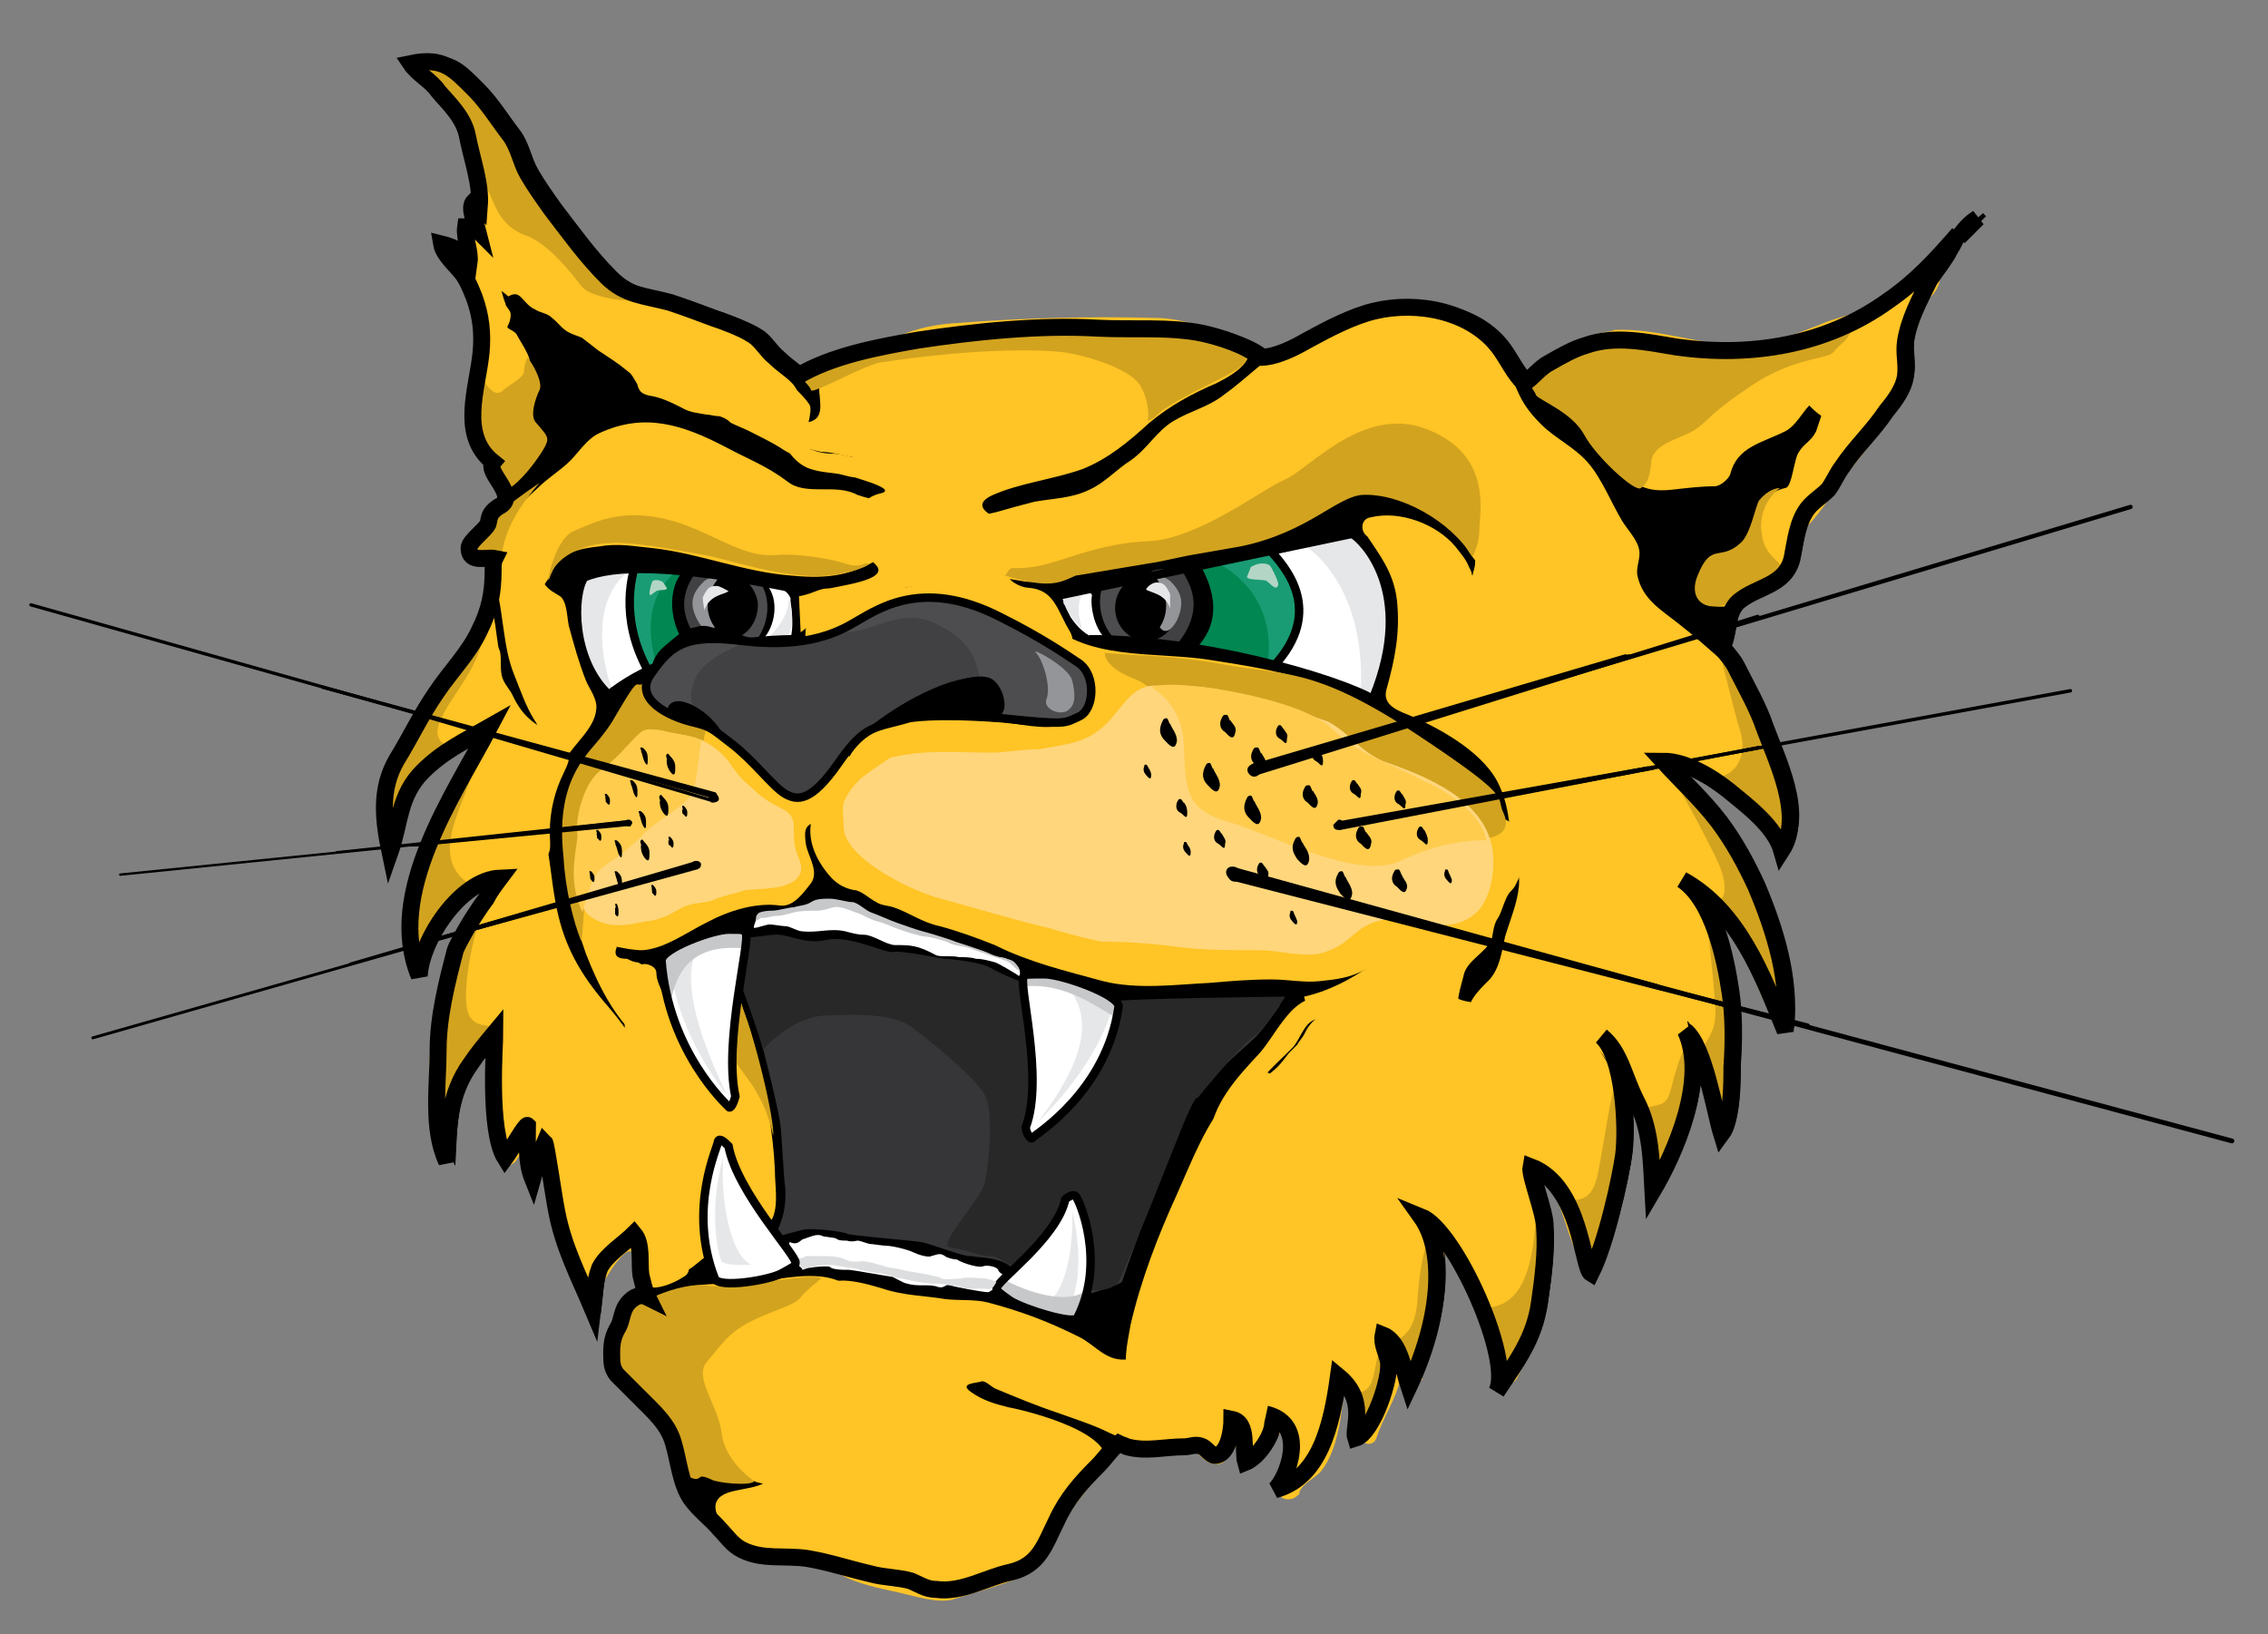 <?xml version="1.0" encoding="utf-8"?>
<!-- Generator: Adobe Illustrator 24.3.0, SVG Export Plug-In . SVG Version: 6.00 Build 0)  -->
<svg version="1.1" id="Layer_1" xmlns="http://www.w3.org/2000/svg" xmlns:xlink="http://www.w3.org/1999/xlink" x="0px" y="0px"
	 viewBox="0 0 132 95.1" style="enable-background:new 0 0 132 95.1;" xml:space="preserve">
<rect x="0" y="0" width="132" height="95.1" fill="#808080" stroke="none"/>
<style type="text/css">
	.st0{stroke:#000000;stroke-width:0.247;}
	.st1{fill:#FFC425;}
	.st2{fill:none;}
	.st3{fill:#FFC425;stroke:#FFC425;stroke-width:0.247;}
	.st4{fill:#D2A31F;}
	.st5{fill:#FFD67B;}
	.st6{fill:#FFCC4E;}
	.st7{fill:none;stroke:#000000;stroke-width:0.987;stroke-linecap:round;}
	.st8{fill:none;stroke:#000000;stroke-width:0.169;stroke-linecap:round;}
	.st9{fill:none;stroke:#000000;stroke-width:0.138;stroke-linecap:round;}
	.st10{fill:none;stroke:#000000;stroke-width:0.191;stroke-linecap:round;}
	.st11{fill:none;stroke:#000000;stroke-width:0.247;stroke-linecap:round;}
	.st12{fill:none;stroke:#000000;stroke-width:0.201;stroke-linecap:round;}
	.st13{fill:none;stroke:#000000;stroke-width:0.279;stroke-linecap:round;}
	.st14{fill:#363537;}
	.st15{fill:#282829;}
	.st16{fill:#FFFFFF;}
	.st17{fill:#E6E7E8;}
	.st18{fill:#C7C8CA;}
	.st19{fill:none;stroke:#000000;stroke-width:0.493;}
	.st20{fill:#DCDDDE;}
	.st21{fill:#008752;}
	.st22{fill:#414042;}
	.st23{fill:#4D4D4F;}
	.st24{fill:#199C73;}
	.st25{fill:#939598;}
	.st26{fill:#B3D5C5;}
</style>
<g>
	<g id="head_background">
		<path class="st0" d="M110.4,17.3c-3.6,2.6-8,3.3-12.3,2.7c-1.8-0.3-3.6-0.7-5.3-0.1c-0.7,0.2-1.4,0.6-2.1,1
			c-0.6,0.3-1,0.9-1.5,1.2c-0.6-0.6-0.9-1.3-1.4-2c-1.6-2.2-4.8-2.8-7.3-2.2c-1.3,0.3-2.8,1.1-3.9,1.7c-0.7,0.4-1.8,1-2.8,1
			c-0.7-0.7-2.4-1.2-3.3-1.4c-1.9-0.4-4.1-0.2-6.1-0.3c-3.4-0.2-7.2,0.2-10.5,0.7c-2.3,0.4-5,0.9-7,2.1c-0.4-0.4-0.9-0.7-1.3-1.1
			c-0.5-0.4-0.8-1-1.3-1.3c-0.6-0.4-1.7-0.8-2.3-1c-0.8-0.3-1.6-0.6-2.5-0.9c-1.5-0.4-2.6-0.4-3.7-1.5c-1.2-1.2-2.2-2.6-3.2-3.9
			c-0.5-0.7-1-1.4-1.4-2.1c-0.4-0.7-0.5-1.5-1-2.2c-0.7-0.9-1.3-1.9-2.1-2.7c-1.2-1.2-1.8-1.9-3.7-1.5c0.4,0.6,1.2,1,1.6,1.6
			c0.6,0.9,1.6,1.8,1.8,2.8c0.3,1.5,0.8,2.8,0.7,4.1c-0.1-0.1-0.3-0.2-0.3-0.3c-0.4,0.4,0.1,1.3,0.2,1.7C28,13,27.7,13.1,27.4,13
			c-0.1,0.7,0.3,1.4,0.2,2.1c-0.5-0.7-0.8-0.9-1.6-1.1c0.1,0.6,0.8,1.2,1.2,1.7c0.3,0.4,0.5,0.9,0.7,1.4c0.4,1.1,0.5,2.1,0.4,3.2
			c-0.2,2.1-1.3,4.8,0.7,6.4c-0.5,0.6,1.6,2,0.3,2.6c-0.6,0.4-0.5,0.7-0.6,1c-0.2,0.4-1.1,1-1.1,1.4c0,0.9,1,0.5,1.5,0.6
			c-0.1,0.2-0.1,0.4-0.1,0.7c0,1.3-0.2,2.3-0.8,3.5c-0.6,1.3-1.7,2.4-2.5,3.6c-0.9,1.3-1.5,2.6-2.3,3.9c-1,1.7-0.8,3.5-0.4,5.4
			c0.6-1.7,0.5-3.3,1.9-4.7c1.2-1.2,2.5-1.8,3.9-2.6c-2.1,4-6.1,9.1-4.1,13.9c0.1-2.1,2.4-5,4.7-5.1c-0.3,0.4-0.6,0.8-0.8,1.2
			c-0.9,1.2-1.7,2.7-1.8,3c-0.5,1.9-1,3.9-1,5.8c0,2-0.4,4.6,0.6,6.5c0.1-2,0.1-3.9,1.4-5.7c0.4-0.6,0.9-1.2,1.4-1.8
			c0,0.6-0.4,5.7,0.6,7.3c0.3-0.4,1.2-2,1.3-1.9c0,1-0.1,2.1,0.3,3.1c0.2-0.7,0.4-1.4,0.7-2.1c0.1,0.1,0.5,3,0.7,4
			c0.4,2.1,1.3,3.8,2.1,5.7c0.1-0.8,0.1-1.6,0.4-2.4c0.4-0.8,1.4-1.4,2-2c0.5,0.6,0.3,1.7,0.4,2.4c0.1,0.4-0.1,0.9,0.1,1.3
			c-0.4-0.2-0.5-0.1-0.9,0.4c-0.3,0.4-0.3,0.9-0.5,1.3c-0.3,0.5-0.4,0.9-0.4,1.5c0,0.6,0,0.9,0.3,1.3c0.4,0.4,0.9,0.9,1.3,1.3
			c0.9,0.9,1.7,1.6,2,2.7c0.3,1,0.4,2.3,1,3.2c0.5,0.7,1.2,1.2,1.7,1.8c0.4,0.4,0.7,1,1.3,1.2c1.2,0.6,2.5,0.3,3.8,0.5
			c1.2,0.2,2.4,0.6,3.7,0.9c0.7,0.2,1.6,0.2,2.3,0.4c0.5,0.2,0.9,0.5,1.5,0.5c1.5,0.2,2.9-0.7,4.3-1c1.7-0.4,2-1.6,2.7-3
			c0.6-1.3,1.4-2.2,2.4-3.2c0.4-0.4,0.8-1,1.2-1.3c0.2,0.1,0.3,0.1,0.5,0.2c1.1,0.3,2.2,0,3.3,0c0.4,0,0.7-0.2,1.1,0
			c0.2,0.1,0.5,0.5,0.7,0.5c0.8,0,1-1.5,1-2.1c1,0.2,0.6,1.8,0.8,2.5c1-0.4,2.2-2.6,1.2-2.8c2.5,0.6,1.2,3.8,0.5,4.4
			c2.6-0.7,3.3-3.7,3.7-6.6c1.7,1.4,0.8,3,1,3.6c1-0.3,2.1-3.6,1.9-4.5c-0.1-0.5-0.4-1-0.3-1.5c1,0.4,1.2,2.1,1.5,3
			c1.8-3.8,2.2-7.8,0.7-9.9c2,0.8,5.4,8.4,4.4,10.2c1.2-1.8,2.2-3.1,2.5-5.2c0.2-1.4,0.4-2.9,0.3-4.3c0-0.9-0.9-3.1-0.8-3.6
			c2.9,1.1,3,5.9,3.5,6.2c0.8-1.6,1.7-5.2,1.9-6.9c0.2-1.6,0-5.8-1.3-6.9c1.1,0.9,1.3,2.3,2,3.7c0.9,1.7,0.9,3.5,1,5.3
			c1.3-2.1,3.2-6.5,1.9-9.3c1.1,0.9,1.7,4.7,2.1,6c0.6-0.8,0.6-2.9,0.6-3.9c0.1-1.4,0.1-3-0.1-4.3c-0.3-2-1-5.4-2.8-6.6
			c3.3,1.8,4.7,5.6,6,8.8c0.3-2.9-0.6-5.8-1.7-8.4c-0.6-1.3-1.3-2.6-2.2-3.8c-1-1.3-2.1-2.3-3.2-3.5c1.3,0,2.8,0.9,3.8,1.7
			c1.1,0.9,2.7,2.1,3.1,3.5c1.3-2-0.3-5.2-1-7.1c-0.4-1.2-1.1-2.4-1.7-3.6c-0.2-0.4-0.5-0.7-0.8-1.1c0.5-0.8,0.2-2,1-2.7
			c1.1-0.9,2.7-0.9,3.1-2.5c0.2-1,0.3-2.1,0.9-2.9c0.3-0.4,0.8-0.7,1.2-1.1c0.3-0.4,0.5-0.9,0.8-1.3c0.8-1.2,1.8-2.1,2.6-3.3
			c0.5-0.6,1-1.3,1.1-2c0.1-0.7-0.1-1.3,0-2c0.2-1.3,0.8-2.4,1.4-3.6c0.4-0.6,0.9-1.2,1.2-1.8c0.2-0.3,0.3-0.6,0.5-0.9
			C113.1,14.9,111.9,16.3,110.4,17.3z M114.4,13.6c0.4-0.4,0.7-0.7,1.1-1.1C115,12.9,114.7,13.2,114.4,13.6z"/>
	</g>
	<g id="head">
		<g>
			<path class="st1" d="M79.9,30.7c0,0.1,0.8,0.9,0.9,1.1c0.2,0.4,0.4,0.9,0.6,1.3c0.1,0.2,0.3,0.6,0.4,0.9c0.1,0.3,0.1,0.8,0.1,1.2
				c0.1,0.6,0.1,1.2,0.1,1.9c0,0.7-0.1,1.3-0.3,1.9c-0.1,0.3-0.1,0.5-0.3,0.8c-0.1,0.1-0.3,0.6-0.2,0.7c0.1,0.2,0.6,0.3,0.7,0.4
				c0.3,0.1,0.6,0.3,0.9,0.4c0.3,0.1,0.6,0.2,0.8,0.4c0.3,0.2,0.6,0.4,0.9,0.6c0.6,0.3,1.2,0.8,1.8,1.3c0.2,0.3,0.4,0.4,0.7,0.6
				c0.3,0.2,0.4,0.6,0.6,0.9c0.3,0.7,0.6,1.4,0.7,2.3c0.1,0.6,0.1,1.3,0.3,1.9c0.1,0.6,0.4,1.3,0.4,1.8c-0.1,1.5-0.8,2.7-1,4.1
				c-0.1,0.3-0.1,0.7-0.2,1C87.4,57,87,57.4,87,57.5c-0.3,0.3-0.7,0.6-1,1.2c-0.1,0.2,0,0.9,0.4,1c0.2,0.1,0.4-0.1,0.6-0.2
				c0.2-0.1,0.4-0.2,0.7-0.2c0.7-0.2,1.4-0.7,2.1-1.1c1-0.6,2-1.3,2.5-2.3c0.8-1.4,1.5-2.8,1.5-4.4c0-0.2-0.1-0.5-0.1-0.8
				c0-0.2,0.1-0.4,0.1-0.7c0-0.5-0.1-1.1-0.2-1.5c-0.2-1.1-0.1-2,0.1-3.1c0-0.5,0-0.9,0.1-1.4c0.1-0.4,0.2-0.9,0.2-1.3
				c0.1-0.7,0.1-1.3,0.3-2c0.2-1.3,0.2-2.7,0.1-4c-0.1-0.6-0.1-1.1,0-1.7c0.1-0.8-0.3-1.6-0.6-2.3c-0.1-0.4-0.2-0.7-0.3-1.1
				c-0.1-0.2-0.1-0.7-0.3-0.9c-0.2-0.2-0.7-0.1-1.1,0.1c-0.4,0.1-0.7,0.2-1.2,0.3c-0.8,0.1-1.5,0.4-2.3,0.5c-0.6,0.1-1.2,0-1.8,0.1
				c-0.4,0.1-1-0.7-0.9-0.2c0,0.2,0.3,1.6,0.3,1.9c-0.1,0.2-0.1,0.7-0.2,0.9c-0.1,0.4-0.1,0.2-0.6,0.2c-0.4,0-0.7-1.1-1-1.4
				c-0.5-0.6-0.6-0.8-1.4-1.3c-0.3-0.2-1-0.6-1.3-0.7c-0.2-0.1-1-0.2-1.2-0.2C80.6,30.6,79.9,30.7,79.9,30.7z"/>
			<g>
				<path class="st2" d="M79.9,30.7c0,0.1,0.8,0.9,0.9,1.1c0.2,0.4,0.4,0.9,0.6,1.3c0.1,0.2,0.3,0.6,0.4,0.9
					c0.1,0.3,0.1,0.8,0.1,1.2c0.1,0.6,0.1,1.2,0.1,1.9c0,0.7-0.1,1.3-0.3,1.9c-0.1,0.3-0.1,0.5-0.3,0.8c-0.1,0.1-0.3,0.6-0.2,0.7
					c0.1,0.2,0.6,0.3,0.7,0.4c0.3,0.1,0.6,0.3,0.9,0.4c0.3,0.1,0.6,0.2,0.8,0.4c0.3,0.2,0.6,0.4,0.9,0.6c0.6,0.3,1.2,0.8,1.8,1.3
					c0.2,0.3,0.4,0.4,0.7,0.6c0.3,0.2,0.4,0.6,0.6,0.9c0.3,0.7,0.6,1.4,0.7,2.3c0.1,0.6,0.1,1.3,0.3,1.9c0.1,0.6,0.4,1.3,0.4,1.8
					c-0.1,1.5-0.8,2.7-1,4.1c-0.1,0.3-0.1,0.7-0.2,1C87.4,57,87,57.4,87,57.5c-0.3,0.3-0.7,0.6-1,1.2c-0.1,0.2,0,0.9,0.4,1
					c0.2,0.1,0.4-0.1,0.6-0.2c0.2-0.1,0.4-0.2,0.7-0.2c0.7-0.2,1.4-0.7,2.1-1.1c1-0.6,2-1.3,2.5-2.3c0.8-1.4,1.5-2.8,1.5-4.4
					c0-0.2-0.1-0.5-0.1-0.8c0-0.2,0.1-0.4,0.1-0.7c0-0.5-0.1-1.1-0.2-1.5c-0.2-1.1-0.1-2,0.1-3.1c0-0.5,0-0.9,0.1-1.4
					c0.1-0.4,0.2-0.9,0.2-1.3c0.1-0.7,0.1-1.3,0.3-2c0.2-1.3,0.2-2.7,0.1-4c-0.1-0.6-0.1-1.1,0-1.7c0.1-0.8-0.3-1.6-0.6-2.3
					c-0.1-0.4-0.2-0.7-0.3-1.1c-0.1-0.2-0.1-0.7-0.3-0.9c-0.2-0.2-0.7-0.1-1.1,0.1c-0.4,0.1-0.7,0.2-1.2,0.3
					c-0.8,0.1-1.5,0.4-2.3,0.5c-0.6,0.1-1.2,0-1.8,0.1c-0.4,0.1-1-0.7-0.9-0.2c0,0.2,0.3,1.6,0.3,1.9c-0.1,0.2-0.1,0.7-0.2,0.9
					c-0.1,0.4-0.1,0.2-0.6,0.2c-0.4,0-0.7-1.1-1-1.4c-0.5-0.6-0.6-0.8-1.4-1.3c-0.3-0.2-1-0.6-1.3-0.7c-0.2-0.1-1-0.2-1.2-0.2
					C80.6,30.6,79.9,30.7,79.9,30.7z"/>
				<path class="st1" d="M79.5,31.1c0.8,1.2,1.6,2.2,1.8,3.8c0.2,1.9-0.1,3.4-0.6,5.2c-0.3,1,0.8,1.3,1.5,1.6
					c1.8,0.8,4.3,2.2,5.1,4.1c0.4,0.9,0.5,1.7,0.6,2.6c0.1,1.1,0.6,2.1,0.5,3.2c-0.1,1-0.5,1.9-0.8,2.9c-0.2,0.9-0.3,1.8-0.9,2.5
					c-0.6,0.6-1.6,1.5-1.1,2.4c0.6,1.2,1.4,0.7,2.4,0.3c3.2-1.3,5.8-3.8,6.4-7.3c0.3-1.8,0-3.5-0.1-5.3c-0.1-2,0.5-4.1,0.7-6.2
					c0.1-1,0.3-1.8,0.3-2.8c0-1.1-0.2-2.2-0.1-3.4c0-0.6-0.1-1.2-0.3-1.7c-0.3-0.8-0.4-1.9-0.8-2.6c-0.6-1.1-1.6-0.6-2.6-0.3
					c-1.6,0.5-3.5,0.9-5.1,0.3c-0.3-0.1-0.8,0.1-0.8,0.5c0,0.7,0.4,1.5,0.2,2.2c-0.2,0.7,0,0.4-0.3-0.1c-0.2-0.5-0.5-0.8-0.8-1.2
					c-1.1-1.3-3.2-2.1-4.9-1.7c-0.8,0.1-0.6,1.3,0.2,1.2c1.3-0.2,2.3,0.3,3.3,1c1,0.6,1,2,2.1,2.5c2.1,1,1.3-2.9,1.3-3.7
					c-0.3,0.2-0.5,0.3-0.8,0.5c0.4,0.1,0.6,0.4,1,0.4c0.6,0.1,1.3-0.1,1.9-0.1c0.6,0,4-1.3,4.1-0.5c0.1,0.9,0.5,1.7,0.8,2.5
					c0.2,0.8,0,1.8,0.1,2.6c0.1,2-0.1,3.9-0.3,5.9c-0.2,1.7-0.6,3.5-0.5,5.2c0,1.7,0.4,3.4,0,5.1c-0.5,2-1.7,3.8-3.5,4.9
					c-0.8,0.5-1.6,0.8-2.5,1.2c-0.9,0.4,0.2-0.7,0.4-0.9c1-1,1-2.1,1.3-3.4c0.4-1.5,1-2.8,0.6-4.3c-0.4-1.5-0.4-3-0.9-4.4
					c-0.5-1.5-1.6-2.4-2.8-3.4c-1.2-1-2.6-1.5-3.9-2.1c0.2,0.1,0.7-3.4,0.7-3.7c0-1.3,0-2.6-0.6-3.8c-0.3-0.5-0.4-1.2-0.8-1.6
					c-0.3-0.3-0.6-0.6-0.8-0.9C80,29.7,79.1,30.5,79.5,31.1z"/>
			</g>
		</g>
		<g>
			<path class="st1" d="M93.6,20c1.7-0.1,3.5,0.4,4.8,0.6c1.5,0.2,3.1,0.5,4.6,0.1c0.7-0.2,4-1.6,4.6-1.6c0.6,0,4.5-2,4.5-2.8
				c-1.5,1.4-2.1,7.8-1.7,5.3c0.1-0.3-2.2,3.9-1.9,3.5c0.2-0.2-2.1,2.5-2.5,3.2c-0.8,1.2-2.2,2.7-2.4,3c-0.2,0.3,0,1.9-0.4,2
				c-0.3,0.1-3,1.8-3.8,1.3c-0.1-0.3-0.1-1.2,0-1.3c0.1-0.2,2.1-0.7,2.3-1c0.2-0.3,0.7-1.2,0.9-1.5c0.2-0.3,0.3-0.7,0.3-1
				c0.1-0.4,0.1-0.6,0.4-0.7c0.2-0.1,0.5-0.1,0.7-0.2c0.3-0.1,0.4-0.4,0.6-0.7c0.2-0.4-0.2-0.9,0-1.3c0.3-0.6,1-1,1.2-1.6
				c0.1-0.2,0.3-0.4,0.3-0.7c0.1-0.2,0.1-0.5,0.1-0.7c0-0.7-0.4-1.2-1.1-1.1c-0.6,0.1-1.3,1.4-1.8,1.8c-0.7,0.5-1.1,0.1-1.7,0.7
				c-0.4,0.2-0.7,0.6-1.1,0.8c-0.1,0.1-0.3,0.2-0.4,0.3c-0.1,0.1-0.2,1.1-0.4,1.2c-0.4,0.5-1.2,0-1.8,0.2c-0.7,0.2-1.3,0.3-2,0.3
				c-0.5,0-1.2-0.6-1.4-1c-0.4-0.6-1.1-1-1.4-1.6c-0.4-0.7-0.9-1.3-1.6-1.8c-0.4-0.4-1.3-1-1.8-1.3C89.8,22.4,92,20.1,93.6,20z"/>
			<g>
				<path class="st2" d="M93.6,20c1.7-0.1,3.5,0.4,4.8,0.6c1.5,0.2,3.1,0.5,4.6,0.1c0.7-0.2,4-1.6,4.6-1.6c0.6,0,4.5-2,4.5-2.8
					c-1.5,1.4-2.1,7.8-1.7,5.3c0.1-0.3-2.2,3.9-1.9,3.5c0.2-0.2-2.1,2.5-2.5,3.2c-0.8,1.2-2.2,2.7-2.4,3c-0.2,0.3,0,1.9-0.4,2
					c-0.3,0.1-3,1.8-3.8,1.3c-0.1-0.3-0.1-1.2,0-1.3c0.1-0.2,2.1-0.7,2.3-1c0.2-0.3,0.7-1.2,0.9-1.5c0.2-0.3,0.3-0.7,0.3-1
					c0.1-0.4,0.1-0.6,0.4-0.7c0.2-0.1,0.5-0.1,0.7-0.2c0.3-0.1,0.4-0.4,0.6-0.7c0.2-0.4-0.2-0.9,0-1.3c0.3-0.6,1-1,1.2-1.6
					c0.1-0.2,0.3-0.4,0.3-0.7c0.1-0.2,0.1-0.5,0.1-0.7c0-0.7-0.4-1.2-1.1-1.1c-0.6,0.1-1.3,1.4-1.8,1.8c-0.7,0.5-1.1,0.1-1.7,0.7
					c-0.4,0.2-0.7,0.6-1.1,0.8c-0.1,0.1-0.3,0.2-0.4,0.3c-0.1,0.1-0.2,1.1-0.4,1.2c-0.4,0.5-1.2,0-1.8,0.2c-0.7,0.2-1.3,0.3-2,0.3
					c-0.5,0-1.2-0.6-1.4-1c-0.4-0.6-1.1-1-1.4-1.6c-0.4-0.7-0.9-1.3-1.6-1.8c-0.4-0.4-1.3-1-1.8-1.3C89.8,22.4,92,20.1,93.6,20z"/>
				<path class="st1" d="M93.6,20.6c2.7-0.1,5.2,1,7.9,0.9c1.8-0.1,3.4-0.9,5.1-1.5c1.2-0.4,2.3-0.7,3.5-1.3c1-0.5,2.6-1.2,2.8-2.4
					c0.1-0.5-0.6-0.9-1-0.5c-0.9,0.9-1.3,2.2-1.5,3.5c-0.2,0.8-0.7,2.1-0.5,3c0.1,0.5,0.8,0.7,1.1,0.2c0.2-0.3,0.3-0.9,0.2-1.2
					c-0.1-0.4-0.7-0.5-0.9-0.2c-0.5,0.5-0.8,1.3-1.2,1.9c-0.3,0.5-1,1.4-1,2c0,0.5,0.6,0.9,1,0.5c0.1,0,0.1-0.1,0.1-0.2
					c0.4-0.7-0.5-1.3-1-0.7c-1.1,1.3-2.1,2.6-3.1,3.9c-0.5,0.7-1.7,1.5-1.9,2.4c-0.2,0.7,0.1,1.5-0.5,1.9c-0.3,0.2-2.5,1.3-2.5,1
					c0-0.7,1.6-0.7,2-1.1c0.6-0.6,1.1-1.6,1.3-2.4c0.4-1,0.1-0.6,1-1c0.4-0.2,0.8-0.6,0.9-1c0.2-0.5-0.1-1.2,0.3-1.7
					c0.4-0.4,0.7-0.8,0.9-1.3c0.4-0.9,0.6-1.7,0.2-2.6c-0.3-0.6-1.2-0.9-1.7-0.6c-1.2,0.5-1.6,1.7-2.9,2.1c-0.7,0.3-1.9,1.1-2.4,1.7
					c-0.2,0.2-0.2,0.5-0.2,0.7c-0.1,0.5-1.7,0.5-2.1,0.6c-2,0.6-3.1-1.3-4-2.6c-0.9-1.2-2.1-2.1-3.3-2.9c0,0.3,0,0.6,0,1
					c1-1,2.2-2,3.6-2.2c0.8-0.1,0.6-1.3-0.2-1.2c-1.6,0.2-3,1.4-4.1,2.5c-0.3,0.3-0.3,0.7,0,1c0.9,0.6,1.7,1.2,2.5,1.9
					c0.7,0.6,1,1.5,1.7,2.1c1.2,1.2,1.8,1.9,3.6,1.7c0.9-0.1,1.7-0.2,2.5-0.2c0.3,0,0.8-0.4,0.9-0.7c0.4-1.6,1.8-1.8,3.2-2.5
					c0.6-0.3,1-1.1,1.4-1.5c0.2,0.2,0.4,0.4,0.7,0.6c-0.1,0.3-0.2,0.6-0.3,0.9c-0.3,0.6-0.7,0.7-1,1.2c-0.3,0.4-0.4,2.1-0.8,2.1
					c-0.4,0.1-0.9,0.3-1.1,0.7c-0.4,0.8-0.5,1.6-1,2.3c-0.4,0.7-0.9,0.8-1.5,1c-1.3,0.4-1.3,1.1-1.2,2.3c0,0.2,0.2,0.4,0.4,0.5
					c1.1,0.4,2.4-0.4,3.3-0.9c1.2-0.6,1.5-0.9,1.6-2.3c0-0.7,0.5-1.1,1-1.6c0.6-0.7,1.1-1.4,1.6-2.2c0.8-1,1.5-1.9,2.3-2.9
					c-0.3-0.2-0.7-0.5-1-0.7c0,0,0,0,0.1-0.1c0.3,0.2,0.7,0.3,1,0.5c0-0.5,1.3-2.6,1.7-3.1c-0.3-0.1-0.6-0.1-0.9-0.2
					c-0.1-0.2-0.3,0.2-0.1,0c0.4,0.1,0.7,0.2,1.1,0.2c-0.3-1.2,0.7-4.3,1.6-5.3c-0.3-0.2-0.7-0.3-1-0.5c-0.1,0.6-2.4,1.5-3,1.8
					c-0.9,0.4-2,0.6-2.9,1c-1.6,0.6-3,1.3-4.8,1.2c-2.4-0.1-4.7-1-7.1-0.9C93,19.4,92.8,20.6,93.6,20.6z"/>
			</g>
		</g>
		<g>
			<path class="st1" d="M103,44.4c-0.2-0.6-0.4-1.3-0.6-1.9c-0.4-1.2-0.7-2.1-1.7-3c-1.1-1.1-2.6-2.3-3.9-3.4
				c-0.6-0.4-1.4-0.9-1.7-1.5c-0.1-0.3-0.1-0.6-0.2-0.9c0-0.2-0.2-0.4-0.2-0.6c0-0.2,0.1-0.3,0.2-0.5c0.1-0.4,0.1-0.5-0.1-0.8
				c-0.2-0.3-0.3-0.5-0.4-0.7C94,30.5,92.5,28,92.5,28c-0.1-0.3-0.2-0.7-0.6-0.9c-0.3-0.2-0.6-0.4-0.9-0.6c-0.4-0.3-0.8-0.6-1.2-0.9
				c-0.4-0.4-0.7-0.8-1.1-1.2c-0.6-0.5-0.7-0.7-1-1.5c-0.2-0.5-1.1-2.4-1.4-2.8c-0.3-0.3-3.4-2.1-3.9-2c-0.4,0-4.1,1-4.9,1.3
				c-0.5,0.2-3,1.3-3.3,1.8c-0.2,0.4-1.2,1-1.5,1.2c-0.4,0.3-0.5,0.4-1,0.7c-0.4,0.2-0.7,0.5-1.1,0.8c-0.7,0.5-1.8,0.6-2.5,1.2
				c-0.7,0.5-1.1,1.4-1.6,1.9c-0.4,0.3-0.7,0.1-1,0.3c-0.4,0.3-0.8,0.8-1.2,1c-1.2,0.9-1.9,0.9-3.3,1.1c-0.4,0.1-1.6,0.4-2,0.4
				c-0.3,0-0.8,0.3-1.1,0.5c-0.1,0-0.9,0.1-1,0.3c-0.2,0.3,0.4,0.6,0.6,0.7c0.4,0.3,0.1,1.6,0.6,1.8c0.5,0.2,0.8,0,1.3,0.3
				c0.5,0.3,1.6-0.2,2.4-0.4c1.1-0.3,2.2-0.6,3.3-0.7c1-0.1,5.6-0.7,6.9-1.1c1.5-0.4,3.5-1.6,5-2.3c0.4-0.1,1.2-0.5,1.5-0.6
				c0.7-0.1,1.5-0.2,2.2,0.1c0.7,0.2,1.3,0.5,2,0.8c0.6,0.3,1.2,0.6,1.7,1c0.5,0.3,1,1,1.2,1.5c0.1,0.3,0.4,0.3,0.5,0.6
				c0.1,0.1,0.1,0.3,0.2,0.4c0.1,0.1,0.3,0.1,0.4,0.2c0.6,0.3,1.5,0.2,2.1,0.2c0.8-0.1,1.7-0.2,2.5-0.5c0.3-0.1,0.7-0.3,1.1-0.4
				c0.1,0.6,0.4,1.3,0.5,1.8c0.6,1.8,0.4,3.8,0.7,5.7c0.1,0.4,0.2,0.9,0.3,1.4c0.1,0.4,0.3,0.7,0.3,1.1c0.1,0.4,0.2,0.6,0.6,0.5
				c0.3-0.1,1.6,0.9,2.2,1.2c0.7,0.4,1.5,0.5,2.2,0.9c0.6,0.3,4,3.8,4.3,4.2c0-0.1,0.2-2.3,0.1-2.4C103.7,46.3,103.2,44.7,103,44.4z
				 M102.8,46c0,0.1,0.1,0.3,0.1,0.4C102.9,46.3,102.9,46.2,102.8,46z"/>
			<g>
				<path class="st1" d="M103.4,44.2c-0.9-2.2-1.2-3.9-3-5.6c-0.9-0.8-1.8-1.6-2.7-2.3c-1-0.8-2.1-1.4-2.4-2.8
					c-0.1-0.5,0.2-1,0.1-1.5c-0.1-0.6-0.7-1.2-1-1.7c-0.6-1-1.2-2.5-2-3.4c-0.8-0.9-1.9-1.4-2.7-2.2c-0.8-0.8-1.2-1.4-1.6-2.5
					c-0.5-1.2-1-2.3-2.1-3c-0.9-0.6-2.2-1.5-3.3-1.6c-1.2-0.1-2.7,0.6-3.9,0.9c-1.3,0.4-2.5,0.8-3.7,1.5c-1.4,0.8-2.5,2-3.9,3
					c-0.9,0.7-1.9,0.9-2.9,1.5c-1,0.6-1.5,1.6-2.5,2.3c-0.8,0.5-1.5,1.3-2.4,1.7c-1,0.5-2.1,0.5-3.2,0.7c-0.8,0.2-1.5,0.4-2.2,0.6
					c-0.4,0.1-1.1,0.2-1.3,0.6c-0.2,0.4,0.1,0.6,0.3,0.9c0.3,0.4,0.4,0.5,0.6,1c0.1,0.3,0,0.6,0.2,0.9c0.4,0.5,1.1,0.5,1.6,0.6
					c0.9,0.2,1.7-0.1,2.6-0.4c1.8-0.5,3.6-0.7,5.5-1c1.7-0.2,3.6-0.4,5.2-1c2.6-0.9,5.3-3.4,8.2-2.6c1.6,0.5,3.3,1.3,4.2,2.7
					c0.4,0.6,0.7,1.2,1.3,1.6c1.7,1,4.5,0.1,6.2-0.6c-0.2-0.1-0.4-0.2-0.5-0.3c0.3,1.4,0.8,2.7,0.9,4.1c0.1,1.3,0.2,2.6,0.4,3.9
					c0.1,0.6,0.2,2,0.7,2.5c0.4,0.5,1.2,0.5,1.7,0.8c1.6,0.9,3.2,1.4,4.5,2.7c1,1,2.1,1.9,2.9,3c0.2,0.3,0.7,0,0.7-0.3
					c0-0.8,0.2-1.6,0.1-2.3C104.1,45.8,103.7,45,103.4,44.2c-0.2-0.5-0.8-0.1-0.7,0.3c0.3,0.7,0.7,1.6,0.8,2.3
					c0.1,0.7-0.2,1.5-0.1,2.2c0.2-0.1,0.4-0.2,0.7-0.3c-0.8-1.1-1.9-2.1-2.9-3c-1.2-1.2-2.2-1.5-3.7-2.2c-0.7-0.3-1.4-0.7-2.1-1.2
					c-0.7-0.5-0.8-1.3-1-2.2c-0.3-1.3-0.3-2.6-0.4-3.9c-0.1-1.4-0.6-2.7-0.9-4.1c-0.1-0.2-0.3-0.4-0.5-0.3c-1.7,0.7-4.7,1.7-6.1,0
					c-0.5-0.7-0.9-1.3-1.5-1.9C84,29.4,83,28.9,82,28.5c-3.9-1.6-6.6,1.6-10.2,2.5c-3,0.8-6.3,0.8-9.3,1.5c-1.1,0.3-2.1,0.8-3.3,0.4
					c-1-0.3-0.8-0.7-1.1-1.5c-0.2-0.6-0.6-0.3,0-0.7c0.6-0.5,1.7-0.6,2.4-0.8c1.7-0.4,3-0.5,4.5-1.6c0.7-0.5,1.5-0.7,2.1-1.3
					c0.8-0.8,1.2-1.6,2.3-2.1c3-1.3,5.1-3.9,8.1-5.1c1.3-0.5,2.6-0.8,3.9-1.1c1.4-0.3,2.1,0.1,3.4,0.8c1.4,0.8,1.9,1.6,2.5,3.1
					c0.6,1.5,1.4,2.6,2.7,3.6c0.8,0.7,1.6,1.2,2.2,2.1c0.4,0.6,0.8,1.3,1.2,2c0.3,0.6,1,1.4,1.1,2c0.1,0.6-0.1,0.9,0.1,1.6
					c0.5,1.9,2.3,2.7,3.8,4c1.2,1,2.5,2,3.2,3.4c0.5,1.1,0.7,2.2,1.2,3.3C102.9,45,103.5,44.7,103.4,44.2z"/>
				<path class="st1" d="M102.5,46.1c0,0.2,0.1,0.3,0.2,0.5c0.1,0.2,0.3,0.3,0.5,0.2c0.2-0.1,0.3-0.2,0.3-0.4c0-0.2-0.1-0.3-0.2-0.5
					c-0.1-0.2-0.3-0.3-0.5-0.2C102.5,45.8,102.4,46,102.5,46.1c0.1,0.2,0.2,0.3,0.2,0.4c0.2-0.1,0.5-0.2,0.7-0.2
					c-0.1-0.1-0.1-0.2-0.1-0.3c-0.1-0.2-0.2-0.3-0.4-0.3C102.6,45.7,102.4,45.9,102.5,46.1z"/>
			</g>
		</g>
		<g>
			<path class="st1" d="M46.4,25.2c0.6-0.1,1.2,0,1.5-0.6c0.1-0.3,0.1-0.6,0.1-0.9c-0.1-0.4-0.3-0.6-0.3-0.9c-0.1-0.4,0.3-0.6,0.7-1
				c0.4-0.4,4.3-2.1,4.9-2.3c0.8-0.1,5.9-0.4,6.7-0.4c0.8,0,6.4-0.1,7,0c0.4,0.1,4.7,1.1,4.6,1.5c-0.3,0.7-2.5,1.5-2.8,1.6
				c-0.7,0.4-1.3,0.8-2,1.2c-0.6,0.4-1.1,0.8-1.5,1.3c-0.3,0.3-0.6,0.6-0.8,0.7c-0.4,0.3-0.8,0.4-1.2,0.7c-0.6,0.4-1.3,0.6-2,0.9
				c-0.4,0.1-0.7,0.3-1.1,0.4s-0.7,0.1-1.1,0.2c-0.7,0.1-1.3,0.4-2,0.6c-0.6,0.3-1.2,0.5-1.1,1.2c0.1,0.8,0.8,1.1,1.4,1.3
				c0.4,0.1,0.7,0.1,1.1,0.3c0.2,0.1,0.4,0.2,0.6,0.3c0.1,0.1,0.1,0.1,0.2,0.2c0.1,0.1-0.9,0.3-0.9,0.3c0.2,0.1-0.6,1.1-0.6,1.3
				s0.6,1.1,0.9,1.3c0.3,0.2,1.7,0.1,1.8,0.4c0.2,0.6,0.2,0.7,0.2,0.8c0.2,0.3,0.7,1.1,0.9,1.3c0.1,0.3-0.5-0.1-0.9,0.1
				c-0.3,0.1-0.6-0.2-0.8-0.4c-0.1,0-0.3,0-0.4,0c-0.1-0.1-0.4-0.2-0.5-0.3c-0.6-0.4-0.8-1.1-1.5-1.4c-0.6-0.3-1.3-0.4-2-0.6
				c-0.6-0.1-1.2-0.1-1.8-0.1c-0.4,0-0.7-0.1-1,0s-0.7,0.1-1,0.2c-1.2,0.2-2.2,0.9-3.3,1.3c-0.1,0.1-0.9,1.3-1,1.3
				c-0.3-0.1,0-2.4,1-2.7c0.6-0.2,2.2-0.3,2.7-0.8c0.2-0.3,0.4-0.6,0.4-0.9c0-0.4-0.3-0.6-0.5-0.8c-0.4-0.5-0.7-1.3-0.6-2
				c0-0.3,0.1-0.6,0.2-0.7c0.3-0.4,0.7-0.3,1.1-0.4c0.3-0.1,0.6-0.6,0.6-0.9c-0.1-0.3-0.6-0.4-0.9-0.6c-0.6-0.4-1.2-0.4-1.8-0.6
				c-0.6-0.1-1.2-0.3-1.8-0.3c-0.5-0.1-1-0.2-1.3-0.7C46.2,25.9,46,25.2,46.4,25.2"/>
			<g>
				<path class="st2" d="M46.4,25.2c0.6-0.1,1.2,0,1.5-0.6c0.1-0.3,0.1-0.6,0.1-0.9c-0.1-0.4-0.3-0.6-0.3-0.9
					c-0.1-0.4,0.3-0.6,0.7-1c0.4-0.4,4.3-2.1,4.9-2.3c0.8-0.1,5.9-0.4,6.7-0.4c0.8,0,6.4-0.1,7,0c0.4,0.1,4.7,1.1,4.6,1.5
					c-0.3,0.7-2.5,1.5-2.8,1.6c-0.7,0.4-1.3,0.8-2,1.2c-0.6,0.4-1.1,0.8-1.5,1.3c-0.3,0.3-0.6,0.6-0.8,0.7c-0.4,0.3-0.8,0.4-1.2,0.7
					c-0.6,0.4-1.3,0.6-2,0.9c-0.4,0.1-0.7,0.3-1.1,0.4s-0.7,0.1-1.1,0.2c-0.7,0.1-1.3,0.4-2,0.6c-0.6,0.3-1.2,0.5-1.1,1.2
					c0.1,0.8,0.8,1.1,1.4,1.3c0.4,0.1,0.7,0.1,1.1,0.3c0.2,0.1,0.4,0.2,0.6,0.3c0.1,0.1,0.1,0.1,0.2,0.2c0.1,0.1-0.9,0.3-0.9,0.3
					c0.2,0.1-0.6,1.1-0.6,1.3s0.6,1.1,0.9,1.3c0.3,0.2,1.7,0.1,1.8,0.4c0.2,0.6,0.2,0.7,0.2,0.8c0.2,0.3,0.7,1.1,0.9,1.3
					c0.1,0.3-0.5-0.1-0.9,0.1c-0.3,0.1-0.6-0.2-0.8-0.4c-0.1,0-0.3,0-0.4,0c-0.1-0.1-0.4-0.2-0.5-0.3c-0.6-0.4-0.8-1.1-1.5-1.4
					c-0.6-0.3-1.3-0.4-2-0.6c-0.6-0.1-1.2-0.1-1.8-0.1c-0.4,0-0.7-0.1-1,0s-0.7,0.1-1,0.2c-1.2,0.2-2.2,0.9-3.3,1.3
					c-0.1,0.1-0.9,1.3-1,1.3c-0.3-0.1,0-2.4,1-2.7c0.6-0.2,2.2-0.3,2.7-0.8c0.2-0.3,0.4-0.6,0.4-0.9c0-0.4-0.3-0.6-0.5-0.8
					c-0.4-0.5-0.7-1.3-0.6-2c0-0.3,0.1-0.6,0.2-0.7c0.3-0.4,0.7-0.3,1.1-0.4c0.3-0.1,0.6-0.6,0.6-0.9c-0.1-0.3-0.6-0.4-0.9-0.6
					c-0.6-0.4-1.2-0.4-1.8-0.6c-0.6-0.1-1.2-0.3-1.8-0.3c-0.5-0.1-1-0.2-1.3-0.7C46.2,25.9,46,25.2,46.4,25.2"/>
				<path class="st1" d="M46.5,25.8c1.1-0.1,1.8-0.3,2.1-1.4c0.1-0.5,0-0.9-0.2-1.4c-0.2-0.5,0.5-0.8,0.9-1c1.5-0.8,3.2-1.8,4.9-1.9
					c3.9-0.3,7.8-0.3,11.7-0.3c1.5,0,3,0.5,4.5,1c0.2,0.1,0.3,0.1,0.5,0.2c0.2,0.1,0.3-0.4-0.4,0c-0.5,0.3-1,0.5-1.5,0.8
					c-1.3,0.6-2.5,1.4-3.6,2.4c-1.3,1.2-2.6,2-4.3,2.5c-1.6,0.5-3.3,0.7-4.8,1.5c-0.9,0.5-0.9,1.3-0.6,2.1c0.4,1.3,2.4,1.1,3.2,1.9
					c0-0.3,0-0.6,0.1-0.8c-0.2,0.2-0.6,0.1-0.9,0.3c-0.2,0.1-0.2,0.4-0.2,0.6c0.1,0.4-0.7,0.9-0.6,1.3c0.2,0.6,0.6,1.3,1.1,1.7
					c0.5,0.4,1.6,0,1.7,0.7c0.1,0.6,0.8,1.2,1.1,1.7c0-0.2,0-0.5,0-0.7c0.2-0.3-0.7-0.3-1-0.5c-0.8-0.3-1.2-0.6-1.8-1.3
					c-0.9-1-2.9-1.1-4.1-1.1c-1.7,0-3.1,0.2-4.7,1c-0.5,0.2-1.2,0.4-1.6,0.8c-0.3,0.3-0.5,0.9-0.9,1.2c0.3,0,0.6,0,0.8,0.1
					c-0.2-0.3,0.5-1.7,0.9-1.8c0.8-0.2,1.6-0.3,2.4-0.6c2-0.8,0.2-2.7-0.1-3.7c-0.4-1.4,0.9-1,1.4-1.7c0.2-0.4,0.6-1,0.2-1.4
					c-0.5-0.6-1.3-0.9-2-1.2c-0.4-0.1-0.8-0.2-1.1-0.2c-0.4-0.1-0.8-0.2-1.2-0.2c-0.6,0-1.2-0.2-1.7-0.5c0.7-0.2,0.5-1.4-0.2-1.2
					c-1.7,0.5-0.4,2.3,0.7,2.6c0.6,0.2,1.2,0.2,1.7,0.3c0.4,0.1,0.7,0.2,1.1,0.2c-1.2-0.2,2.4,0.6,1.3,0.9c-0.9,0.2-1.3,0.7-1.3,1.6
					c-0.1,1,0.3,1.9,1,2.6c0.8,0.9-2.4,1.2-2.9,1.4c-0.9,0.5-1.6,2.7-1,3.5c0.2,0.3,0.6,0.3,0.8,0.1c0.3-0.2,0.5-0.6,0.7-0.8
					c0.4-0.6,1.4-0.9,2-1.2c2-1,4.3-0.7,6.4-0.2c0.8,0.2,1.2,1.1,1.8,1.5c0.3,0.3,0.9,0.2,1.2,0.4c0.6,0.4,1.8,0.6,2.3-0.1
					c0.2-0.2,0.1-0.5,0-0.7c-0.8-1.3-0.9-2.5-2.5-2.6c-0.3,0-1.3-0.4-1.1-0.9c0.1-0.4,0.4-0.7,0.6-1c0.3-0.7-0.7,0.3,0.1,0.1
					c0.2-0.1,0.4-0.1,0.6-0.3c0.2-0.2,0.3-0.6,0.1-0.8c-0.3-0.3-0.6-0.5-1-0.7c-0.5-0.2-3.1-1-1.3-1.8c1.6-0.7,3.5-0.9,5.2-1.5
					c1.5-0.6,2.7-1.6,3.9-2.7c1.2-1,2.5-1.7,3.9-2.3c1.2-0.6,2.9-1.7,1-2.6c-1.3-0.6-3.1-1.2-4.6-1.2c-3.8-0.1-7.7,0-11.5,0.3
					c-1.9,0.1-3.2,0.6-4.9,1.4c-0.7,0.3-1.5,0.7-2.2,1.2c-0.3,0.2-0.8,0.6-0.9,1c-0.1,0.9,0.5,2.1-0.9,2.2
					C45.6,24.7,45.8,25.8,46.5,25.8L46.5,25.8z"/>
			</g>
		</g>
		<g>
			<path class="st1" d="M28.7,31.5c0,0-0.2,0.3-0.2,0.4c0.1,0,0.2,0,0.3,0c0.2,0.1,0.3,0.3,0.5,0.3c0.1,0,0.3,0.2,0.4,0.2
				c0.4,0.1,0.6,0.9,0.8,1.2c0.9,1,1.2-1,1.7-1.4c1.1-0.9,2.3-1,3.7-1.2c0.4,0,4.1,0.4,4.6,0.6c1.3,0.5,2.8,0.7,4.1,1.1
				c0.6,0.2,1.3,0.1,2,0.3c0.3,0.1,2.8,0,3.3-0.3c0.5-0.3,1.7-1,1.8-1.3s0.1-0.6,0-0.9c-0.1-0.4-0.3-0.5-0.7-0.6
				c-0.8-0.1-1.4-0.7-2.2-0.9c-0.7-0.2-1.5,0.3-2.6,0c-0.4-0.1-1.4-1.1-1.9-1.3c-0.7-0.3-1.2-0.5-1.9-0.8c-0.3-0.2-1-0.6-1.9-1
				c-0.7-0.4-1.5-0.5-2.3-0.6c-0.6-0.1-1.2-0.1-1.8,0.2c-0.3,0.1-0.6,0.2-0.9,0.3c-0.4,0.1-0.7,0.4-1.1,0.7
				c-0.3,0.3-0.6,0.6-0.9,0.9c-0.4,0.3-0.8,0.6-1.2,0.9c-0.6,0.5-1.2,1.2-1.7,1.8c-0.3,0.4-0.7,0.6-1.1,0.9
				C29.2,31.1,28.7,31.5,28.7,31.5z"/>
			<g>
				<path class="st2" d="M28.7,31.5c0,0-0.2,0.3-0.2,0.4c0.1,0,0.2,0,0.3,0c0.2,0.1,0.3,0.3,0.5,0.3c0.1,0,0.3,0.2,0.4,0.2
					c0.4,0.1,0.6,0.9,0.8,1.2c0.9,1,1.2-1,1.7-1.4c1.1-0.9,2.3-1,3.7-1.2c0.4,0,4.1,0.4,4.6,0.6c1.3,0.5,2.8,0.7,4.1,1.1
					c0.6,0.2,1.3,0.1,2,0.3c0.3,0.1,2.8,0,3.3-0.3c0.5-0.3,1.7-1,1.8-1.3s0.1-0.6,0-0.9c-0.1-0.4-0.3-0.5-0.7-0.6
					c-0.8-0.1-1.4-0.7-2.2-0.9c-0.7-0.2-1.5,0.3-2.6,0c-0.4-0.1-1.4-1.1-1.9-1.3c-0.7-0.3-1.2-0.5-1.9-0.8c-0.3-0.2-1-0.6-1.9-1
					c-0.7-0.4-1.5-0.5-2.3-0.6c-0.6-0.1-1.2-0.1-1.8,0.2c-0.3,0.1-0.6,0.2-0.9,0.3c-0.4,0.1-0.7,0.4-1.1,0.7
					c-0.3,0.3-0.6,0.6-0.9,0.9c-0.4,0.3-0.8,0.6-1.2,0.9c-0.6,0.5-1.2,1.2-1.7,1.8c-0.3,0.4-0.7,0.6-1.1,0.9
					C29.2,31.1,28.7,31.5,28.7,31.5z"/>
				<path class="st1" d="M28.2,31.2c-0.1,0.1-0.2,0.3-0.2,0.4c-0.2,0.3-0.1,0.9,0.4,0.9c1,0,2.1,3.3,3.3,1.5
					c0.2-0.3,0.4-0.6,0.5-0.9c0.5-1,1.7-1.2,2.7-1.3c1.1-0.2,2,0,3.1,0.1c2.7,0.3,5.3,1.4,8.1,1.6c2.1,0.2,3.6,0,5.4-1.2
					c0.8-0.5,0.9-1.1,0.8-2c-0.1-1.1-1.6-1.2-2.4-1.5c-1.3-0.7-3,0.1-4.1-0.8c-1.2-0.9-2.3-1.3-3.6-2c-2.5-1.3-4.7-2-7.3-0.8
					c-0.7,0.3-1.2,1.1-1.7,1.6c-0.6,0.6-1.3,1-1.9,1.6C30.3,29.3,29.4,30.2,28.2,31.2c-0.5,0.4,0.3,1.3,0.9,0.8
					c0.7-0.5,1.4-1.1,2-1.7c1-1.2,2.2-2,3.3-3.1c1.2-1.2,2.5-1.7,4.2-1.5c1.4,0.2,2.4,1,3.6,1.5c1.2,0.6,2.2,1,3.2,1.8
					c0.7,0.5,1.6,0.5,2.4,0.4c0.5-0.1,4.3,0.9,3,1.8c-0.9,0.6-1.6,0.9-2.6,1c-2.6,0.2-5.1-0.7-7.5-1.4c-1.4-0.4-3-0.4-4.4-0.5
					c-1.5-0.1-3.9,0.4-4.7,1.8c0,0.1-0.5,1-0.6,0.8c-0.2-0.3-0.3-0.7-0.6-0.9c-0.5-0.4-1.1-0.9-1.7-0.8c0.1,0.3,0.3,0.6,0.4,0.9
					c0.1-0.1,0.1-0.3,0.2-0.4C29.5,31.2,28.6,30.5,28.2,31.2z"/>
			</g>
		</g>
		<g>
			<path class="st1" d="M30.5,39c0.3,0.6,0.4,1.2,0.7,1.8c0.2,0.5,0.7,1,0.9,1.5c0.1,0.3,0.3,1.4,0.4,1.6c0.2-0.3,0.2-0.6,0.6-0.8
				c0.2-0.2,1.3-1.6,1.2-1.9c-0.8-1.6-1.6-4.1-1.9-5.8c0,0-2-0.7-0.8-2.7c0.1-0.2-0.8-0.5-0.5-0.4c0.2,0.1-1.2,0.2-1.4,0.2
				c-0.4,0.2,0.2,2.2,0.3,2.9C29.9,35.9,30.3,38.6,30.5,39z"/>
			<g>
				<path class="st2" d="M30.5,39c0.3,0.6,0.4,1.2,0.7,1.8c0.2,0.5,0.7,1,0.9,1.5c0.1,0.3,0.3,1.4,0.4,1.6c0.2-0.3,0.2-0.6,0.6-0.8
					c0.2-0.2,1.3-1.6,1.2-1.9c-0.8-1.6-1.6-4.1-1.9-5.8c0,0-2-0.7-0.8-2.7c0.1-0.2-0.8-0.5-0.5-0.4c0.2,0.1-1.2,0.2-1.4,0.2
					c-0.4,0.2,0.2,2.2,0.3,2.9C29.9,35.9,30.3,38.6,30.5,39z"/>
				<path class="st1" d="M29.9,39.2c0.4,1,0.7,1.9,1.2,2.7c0.5,0.7,0.4,1.5,0.8,2.2c0.2,0.3,0.8,0.5,1,0.1c0.5-0.9,1.7-1.8,1.8-2.9
					c0.1-0.6-0.4-1.2-0.6-1.7c-0.4-1-0.7-2.1-1-3.2c-0.1-0.5-0.1-1.4-0.5-1.7c-0.3-0.2-0.6-0.3-0.9-0.7c-0.3-0.6,0.4-1.2,0.2-1.8
					c-0.1-0.3-0.6-0.5-0.9-0.6c-0.7-0.3-1,0.6-0.6,1.1c-0.1-0.2-0.2-0.3-0.2-0.5c0.2-0.2,0.3-0.4,0.5-0.5c-0.5,0.1-1.4-0.1-1.8,0.4
					c-0.4,0.6-0.2,1.4,0,2.1C29.3,35.8,29.3,37.7,29.9,39.2c0.2,0.6,1.3,0.3,1.1-0.4c-0.4-1.1-0.4-2.4-0.6-3.6
					c-0.1-0.7-0.3-1.3-0.4-2c-0.1-0.7-0.3-0.3,0-0.3c0.3,0,0.7,0,1-0.1c0.3-0.1,0.5-0.2,0.5-0.5c0-0.3-0.1-0.5-0.3-0.6
					c-0.2,0.4-0.4,0.7-0.6,1.1c0.1,0-0.2,0.6-0.2,1c0,0.4,0.1,0.8,0.3,1.1c0.2,0.3,0.4,0.5,0.7,0.7c0.1,0.1,0.2,0.1,0.3,0.2
					c0.5,0.2-0.1,0,0,0.1c0.3,1.5,0.8,2.9,1.3,4.3c0.3,0.8,0.6,1,0.1,1.8c-0.4,0.6-0.8,1-1.2,1.6c0.3,0,0.7,0.1,1,0.1
					c-0.4-0.6-0.3-1.3-0.6-1.9c-0.5-1-1-1.9-1.4-3C30.7,38,29.7,38.5,29.9,39.2z"/>
			</g>
		</g>
		<g>
			<path class="st1" d="M28.4,37.6c0.2,0.2,0,1.3,0.2,1.7c0.2,0.4,0.6,0.8,0.9,1.6c0.2,0.6,0.9,1,1.3,1.3c0.3,0.2,2.3,0.8,1.6,1.6
				c-0.4,0.5-1.2,2.9-1.1,5c0,0.1-0.7,0.6-1.1,0.6c-0.5,0-1.1,0.1-1.6,0.2c-0.7,0.2-1.5,0.5-2.1,0.9c-0.6,0.4-1.5,0.9-1.7,1.7
				c0-0.6,0.3-1.2,0.5-1.7c0.4-0.7,0.2-1.2,0.5-1.8c0.3-0.6,1-1.8,1.3-2.5c0.2-0.3,1.1-2.6,1.2-2.8c0.3-0.4,0.8-0.7,0.6-1.1
				c-0.2-0.6-0.5-0.5-1.2-0.4c-0.6,0.1-1.3,0.4-1.8,0.7C25.1,43,24,44,23.7,44.6c0.1-0.2,0.1-1.1,0.3-1.3c0.2-0.2,2.1-3,2.4-3.4
				c0.2-0.4,1.3-1.3,1.3-2L28.4,37.6z"/>
			<g>
				<path class="st2" d="M28.4,37.6c0.2,0.2,0,1.3,0.2,1.7c0.2,0.4,0.6,0.8,0.9,1.6c0.2,0.6,0.9,1,1.3,1.3c0.3,0.2,2.3,0.8,1.6,1.6
					c-0.4,0.5-1.2,2.9-1.1,5c0,0.1-0.7,0.6-1.1,0.6c-0.5,0-1.1,0.1-1.6,0.2c-0.7,0.2-1.5,0.5-2.1,0.9c-0.6,0.4-1.5,0.9-1.7,1.7
					c0-0.6,0.3-1.2,0.5-1.7c0.4-0.7,0.2-1.2,0.5-1.8c0.3-0.6,1-1.8,1.3-2.5c0.2-0.3,1.1-2.6,1.2-2.8c0.3-0.4,0.8-0.7,0.6-1.1
					c-0.2-0.6-0.5-0.5-1.2-0.4c-0.6,0.1-1.3,0.4-1.8,0.7C25.1,43,24,44,23.7,44.6c0.1-0.2,0.1-1.1,0.3-1.3c0.2-0.2,2.1-3,2.4-3.4
					c0.2-0.4,1.3-1.3,1.3-2L28.4,37.6z"/>
				<path class="st1" d="M27.8,37.7c0.2,0.8,0,1.5,0.4,2.2c0.4,0.8,0.8,1.7,1.4,2.3c0.6,0.5,1,0.7,1.7,1c0.8,0.4,0.2,0.9-0.1,1.6
					c-0.4,1-0.5,2-0.6,3.1c0,0.6,0.2,1-0.6,1.1c-0.7,0.1-1.3,0.2-2,0.4c-1.4,0.4-3.2,1.3-3.8,2.8c0.4,0.1,0.8,0.2,1.2,0.3
					c0.1-1,0.6-1.7,0.8-2.7c0.2-1.1,0.9-2,1.3-3c0.3-0.6,0.6-1.3,0.8-1.9c0.3-0.7,0.9-1.3,1.1-1.9c0.5-1.4-0.9-1.7-1.9-1.6
					c-1.7,0.2-3.5,1.6-4.4,2.9c0.4,0.2,0.7,0.4,1.1,0.6c0.2-0.7,0.2-1.2,0.6-1.7c0.5-0.7,1-1.4,1.5-2.2c0.4-0.6,0.8-1.2,1.3-1.7
					c0.2-0.3,0.4-0.6,0.5-0.9c-0.1,0.3,0.1,0,0.5-0.1c0.7-0.3,0.2-1.3-0.5-1.1c-0.4,0.2-1,0.3-1.1,0.8c-0.2,0.8-1.2,1.7-1.6,2.4
					c-0.5,0.7-1,1.4-1.5,2.2c-0.5,0.7-0.5,1.2-0.7,2c-0.2,0.6,0.7,1.1,1.1,0.6c0.9-1.3,2.4-2.3,4-2.5c0,0-0.5,0.9-0.6,1.1
					c-0.2,0.5-0.5,1.1-0.7,1.6c-1,2.3-2.5,4.6-2.7,7.2c-0.1,0.7,0.9,0.9,1.2,0.3c0.5-1.2,2.2-1.8,3.3-2.1c0.9-0.3,1.8-0.1,2.6-0.6
					c0.8-0.5,0.6-0.9,0.6-1.8c0-1.2,0.3-2.4,0.8-3.4s0.6-1.7-0.6-2.3c-1-0.5-1.7-0.9-2.3-2.1c-0.2-0.5-0.6-0.8-0.7-1.3
					c-0.1-0.5,0-0.9-0.1-1.4C28.7,36.8,27.6,37,27.8,37.7z"/>
			</g>
		</g>
		<g>
			<path class="st1" d="M50.6,43.8c-0.3,0.3-0.4,0.6-0.7,0.8c-0.2,0.2-0.5,0.5-0.7,0.9c-0.2,0.4-1.1,1.3-1.3,1.9
				c-0.1,0.5-0.2,0.6-0.3,0.9c0,0.4,0.2,0.6,0.3,1.1c0.1,0.6,0.7,1.3,1.2,1.7c0.2,0.2,0.9,0,1.1,0.3c0.3,0.2,0.6,0.5,1,0.7
				c0.3,0.1,0.6,0.1,0.9,0.3c0.3,0.1,0.6,0.2,0.8,0.4c0.6,0.3,1.2,0.6,1.8,0.7c0.7,0.1,1.2,0.5,1.8,0.6c0.8,0.1,1.5,0.7,2.3,0.9
				c0.7,0.2,1.3,0.6,2,0.9c0.7,0.3,1.4,0.4,2.2,0.6c0.7,0.2,1.5,0.4,2.3,0.5c0.7,0.1,1.5-0.1,2.2-0.1c0.7,0,1.3,0,2-0.1
				c0.7-0.1,1.5-0.1,2.2-0.2c0.7-0.1,1.3-0.1,2-0.1s1.3,0.1,2,0.1c0.6,0,1.2-0.1,1.8-0.1c0.8-0.1,1.6-0.7,2.2-1
				c0.7-0.4,1.7,0,1.7-0.5c0-0.3-1.9-1.7-2-2c-0.1-0.4-0.3-0.6-0.3-1c-0.1-0.4,0-0.7-0.1-1.1c-0.1-0.3-0.2-0.6-0.3-0.9
				c-0.1-0.3-0.3-0.6-0.5-0.8c-0.3-0.4-0.5-0.9-0.8-1.2c-0.9-1.1-2.3-1.5-3.7-2.1c-1.4-0.6-2.8-1.4-4.2-1.8
				c-0.6-0.2-1.2-0.3-1.8-0.6c-0.5-0.2-1.1-0.4-1.6-0.6c-0.3-0.1-0.6-0.3-0.9-0.4c-0.4-0.2-0.9-0.2-1.3-0.3
				c-0.3-0.1-0.6-0.2-0.9-0.1c-0.3,0.1-0.7,0.3-1,0.4c-1.2,0.4-2.7,0.1-3.9,0c-0.7-0.1-1.4,0-2.2-0.1c-0.3,0-0.6-0.1-0.9-0.1
				c-0.4-0.1-0.7,0-1.1,0c-2,0-4.6,0.7-4.9,3"/>
			<g>
				<path class="st2" d="M50.6,43.8c-0.3,0.3-0.4,0.6-0.7,0.8c-0.2,0.2-0.5,0.5-0.7,0.9c-0.2,0.4-1.1,1.3-1.3,1.9
					c-0.1,0.5-0.2,0.6-0.3,0.9c0,0.4,0.2,0.6,0.3,1.1c0.1,0.6,0.7,1.3,1.2,1.7c0.2,0.2,0.9,0,1.1,0.3c0.3,0.2,0.6,0.5,1,0.7
					c0.3,0.1,0.6,0.1,0.9,0.3c0.3,0.1,0.6,0.2,0.8,0.4c0.6,0.3,1.2,0.6,1.8,0.7c0.7,0.1,1.2,0.5,1.8,0.6c0.8,0.1,1.5,0.7,2.3,0.9
					c0.7,0.2,1.3,0.6,2,0.9c0.7,0.3,1.4,0.4,2.2,0.6c0.7,0.2,1.5,0.4,2.3,0.5c0.7,0.1,1.5-0.1,2.2-0.1c0.7,0,1.3,0,2-0.1
					c0.7-0.1,1.5-0.1,2.2-0.2c0.7-0.1,1.3-0.1,2-0.1s1.3,0.1,2,0.1c0.6,0,1.2-0.1,1.8-0.1c0.8-0.1,1.6-0.7,2.2-1
					c0.7-0.4,1.7,0,1.7-0.5c0-0.3-1.9-1.7-2-2c-0.1-0.4-0.3-0.6-0.3-1c-0.1-0.4,0-0.7-0.1-1.1c-0.1-0.3-0.2-0.6-0.3-0.9
					c-0.1-0.3-0.3-0.6-0.5-0.8c-0.3-0.4-0.5-0.9-0.8-1.2c-0.9-1.1-2.3-1.5-3.7-2.1c-1.4-0.6-2.8-1.4-4.2-1.8
					c-0.6-0.2-1.2-0.3-1.8-0.6c-0.5-0.2-1.1-0.4-1.6-0.6c-0.3-0.1-0.6-0.3-0.9-0.4c-0.4-0.2-0.9-0.2-1.3-0.3
					c-0.3-0.1-0.6-0.2-0.9-0.1c-0.3,0.1-0.7,0.3-1,0.4c-1.2,0.4-2.7,0.1-3.9,0c-0.7-0.1-1.4,0-2.2-0.1c-0.3,0-0.6-0.1-0.9-0.1
					c-0.4-0.1-0.7,0-1.1,0c-2,0-4.6,0.7-4.9,3"/>
				<path class="st1" d="M50.1,43.5c-1,1.1-2.1,2.3-2.7,3.7c-0.6,1.4,0,2.8,1,3.9c0.4,0.4,0.8,0.6,1.3,0.7c0.4,0,0.9,0.5,1.3,0.7
					c0.3,0.2,0.7,0.2,1,0.3c0.9,0.3,1.7,0.9,2.7,1.1c1.1,0.3,2.2,0.7,3.2,1.1c2,1,4.1,1.5,6.3,2.1c2,0.5,4.2,0.2,6.2,0.1
					c1.2-0.1,2.3-0.2,3.6-0.2c1,0,1.9,0.2,2.8,0.1c1-0.1,1.8-0.2,2.7-0.7c0.9-0.5,1.6-0.5,2.5-0.8c1-0.3,0.1-1.4-0.3-1.8
					c-0.5-0.5-1.2-0.9-1.4-1.5c-0.3-1.1-0.3-2-0.9-3c-0.8-1.5-1.8-2.5-3.3-3.3c-2-1-4.2-1.9-6.4-2.7c-1.8-0.7-3.8-1.1-5.6-1.7
					c-0.7-0.3-1.6,0.4-2.2,0.6c-1.2,0.3-2.6-0.1-3.8-0.2c-2.6-0.1-7.1-0.9-8.7,2.1c-0.2,0.4-0.3,0.8-0.4,1.3c-0.1,0.8,1,0.8,1.2,0.1
					c0.4-1.8,2-2.3,3.6-2.5c1.6-0.2,3.5,0,5.1,0.2c1.5,0.2,2.8,0.3,4.2-0.3c1.4-0.6,3.9,0.8,5.2,1.3c1.7,0.6,3.3,1.2,5,2
					c1.9,0.9,3.4,1.3,4.6,3.3c0.6,0.9,0.8,1.5,0.9,2.6c0,0.4,0.2,1.1,0.5,1.4c0.3,0.3,0.6,0.6,1,0.9c0.2,0.2,0.4,0.4,0.7,0.6
					c0.5,0.5,0-0.3-0.3-0.2c-0.5,0.1-0.9,0.2-1.3,0.5c-1.1,0.6-2,0.8-3.3,0.8c-1.6,0-3.2-0.2-4.8,0c-4,0.5-7.9,0.2-11.5-1.5
					c-1.5-0.7-3.1-1.3-4.6-1.6c-0.8-0.2-1.4-0.7-2.2-1c-0.8-0.3-1.5-0.5-2.1-1c-0.9-0.7-1,0.3-1.9-1.3c-0.4-0.6-0.4-1.3-0.2-2
					c0.3-1.2,1.7-2.5,2.5-3.4C51.6,43.6,50.6,42.9,50.1,43.5L50.1,43.5z"/>
			</g>
		</g>
		<g>
			<path class="st1" d="M76.9,58.8c0.3-0.1,0.6-0.1,0.9-0.1c0.4-0.1,0.6-0.2,0.9-0.4c0.6-0.4,2.6-1.6,3.6-2.3
				c0.3-0.2-2.4-2.7-2.1-2.2c0.1,0.2-0.2-0.5-0.4-0.7c-0.6-0.7-1.2-1.5-1.7-2.3c-0.6-0.9-1.4-1.5-2.2-2.2c-0.5-0.3-0.8-0.8-1.3-0.9
				c-0.5-0.2-1.1-0.2-1.7-0.3c-0.6-0.1-1.3-0.2-1.9-0.3c-0.6-0.1-1.2-0.1-1.7-0.3c-0.7-0.3-1.3-0.8-2-1.2c-0.2-0.1-0.4-0.2-0.6-0.4
				c-0.2-0.3-0.4-0.6-0.6-0.8c-0.2-0.3-0.5-0.5-0.7-0.8c-0.2-0.2-0.4-0.4-0.6-0.6s-0.6-0.1-0.9-0.3c-0.2-0.1-0.4-0.3-0.7-0.5
				c0.1-0.2,0.3-0.5,0.4-0.8c0.1-0.2,0.1-0.6,0-0.9c-0.3-0.7-0.9-1.1-1.5-1.5c-0.6-0.5-1.2-0.8-1.9-1.2c-0.4-0.2-0.6-0.4-0.4-0.9
				c0.1-0.3,0.6-1.1,0.8-0.8c1,1.5,2.4,1.9,2.7,2.1c0.6,0.4,2.6,0.5,3.3,0.5c0.6,0,5,0.5,5.9,0.8c1.3,0.2,3.7,0.7,4.8,1.2
				c1.3,0.6,2.3,1.5,3.6,2c0.7,0.2,1.3,0.7,2,1.1c0.7,0.5,1.5,0.9,2.1,1.5c0.3,0.3,0.5,0.6,0.7,0.9c0.3,0.2,0.5,0.7,0.8,0.9
				c0.3,0.1,0.5,0.8,0.8,1.1c0.2,0.2,0.4,0.7,0.7,0.6c0.4-0.1,0.4,0.4,0.5,0.8c0.1,0.4,0.1,0.8,0.1,1.2c0,0.3-0.1,0-0.2,0.3
				c-0.2,0.4-0.2,0.5-0.5,0.8c-0.3,0.3-0.5,1.2-0.7,1.5c-0.3,0.4-0.3,1-0.4,1.3c-0.3,0.7-1.4,1.2-1.6,2c-0.1,0.5-0.7,2.1-0.1,2.5
				c0.5,0.3,1.6-0.3,1.5,0.5c-0.1,0.8-0.9,1.6-1.5,2c-1.3,0.9-3.1,1-4.5,1.6c-2.7,1.2-5.2,2.4-7.5,4.2c-0.3,0.3-1.4,1.3-1.4,0.4
				c0.1-0.6-0.1-1.2,0-1.8c0.2-0.6,0.5-1.3,0.9-1.8c0.5-0.7,0.8-1.4,1.4-1.9c0.4-0.3,0.7-0.7,1-1.1c0.2-0.2,0.3-0.3,0.5-0.5
				c0.1-0.2,0.3-0.4,0.4-0.6c0.2-0.4,0.4-0.7,0.7-0.9C76.5,59,76.5,59,77,59"/>
			<g>
				<path class="st2" d="M76.9,58.8c0.3-0.1,0.6-0.1,0.9-0.1c0.4-0.1,0.6-0.2,0.9-0.4c0.6-0.4,2.6-1.6,3.6-2.3
					c0.3-0.2-2.4-2.7-2.1-2.2c0.1,0.2-0.2-0.5-0.4-0.7c-0.6-0.7-1.2-1.5-1.7-2.3c-0.6-0.9-1.4-1.5-2.2-2.2c-0.5-0.3-0.8-0.8-1.3-0.9
					c-0.5-0.2-1.1-0.2-1.7-0.3c-0.6-0.1-1.3-0.2-1.9-0.3c-0.6-0.1-1.2-0.1-1.7-0.3c-0.7-0.3-1.3-0.8-2-1.2c-0.2-0.1-0.4-0.2-0.6-0.4
					c-0.2-0.3-0.4-0.6-0.6-0.8c-0.2-0.3-0.5-0.5-0.7-0.8c-0.2-0.2-0.4-0.4-0.6-0.6s-0.6-0.1-0.9-0.3c-0.2-0.1-0.4-0.3-0.7-0.5
					c0.1-0.2,0.3-0.5,0.4-0.8c0.1-0.2,0.1-0.6,0-0.9c-0.3-0.7-0.9-1.1-1.5-1.5c-0.6-0.5-1.2-0.8-1.9-1.2c-0.4-0.2-0.6-0.4-0.4-0.9
					c0.1-0.3,0.6-1.1,0.8-0.8c1,1.5,2.4,1.9,2.7,2.1c0.6,0.4,2.6,0.5,3.3,0.5c0.6,0,5,0.5,5.9,0.8c1.3,0.2,3.7,0.7,4.8,1.2
					c1.3,0.6,2.3,1.5,3.6,2c0.7,0.2,1.3,0.7,2,1.1c0.7,0.5,1.5,0.9,2.1,1.5c0.3,0.3,0.5,0.6,0.7,0.9c0.3,0.2,0.5,0.7,0.8,0.9
					c0.3,0.1,0.5,0.8,0.8,1.1c0.2,0.2,0.4,0.7,0.7,0.6c0.4-0.1,0.4,0.4,0.5,0.8c0.1,0.4,0.1,0.8,0.1,1.2c0,0.3-0.1,0-0.2,0.3
					c-0.2,0.4-0.2,0.5-0.5,0.8c-0.3,0.3-0.5,1.2-0.7,1.5c-0.3,0.4-0.3,1-0.4,1.3c-0.3,0.7-1.4,1.2-1.6,2c-0.1,0.5-0.7,2.1-0.1,2.5
					c0.5,0.3,1.6-0.3,1.5,0.5c-0.1,0.8-0.9,1.6-1.5,2c-1.3,0.9-3.1,1-4.5,1.6c-2.7,1.2-5.2,2.4-7.5,4.2c-0.3,0.3-1.4,1.3-1.4,0.4
					c0.1-0.6-0.1-1.2,0-1.8c0.2-0.6,0.5-1.3,0.9-1.8c0.5-0.7,0.8-1.4,1.4-1.9c0.4-0.3,0.7-0.7,1-1.1c0.2-0.2,0.3-0.3,0.5-0.5
					c0.1-0.2,0.3-0.4,0.4-0.6c0.2-0.4,0.4-0.7,0.7-0.9C76.5,59,76.5,59,77,59"/>
				<path class="st1" d="M77,59.4c1.3-0.3,2.2-0.7,3.4-1.4c0.7-0.4,2.4-1.1,2.4-2c0.1-0.8-1.8-2.8-2.7-2.9c-0.5,0-0.8,0.4-0.6,0.9
					c0,0,0,0.1,0,0.1c0.4-0.2,0.7-0.3,1.1-0.5c-0.8-1.4-1.8-2.8-2.9-4c-0.9-1-2.4-2.4-3.9-2.6c-1-0.1-2-0.3-3.1-0.4
					c-1.3-0.2-2.2-0.7-3.4-1.4c-0.8-0.5-1.3-1.5-2-2.2c-0.6-0.6-1.3-0.7-2-1.2c0.1,0.2,0.1,0.5,0.2,0.7c0.8-1.6,0.5-2.5-0.9-3.6
					c-0.4-0.3-0.8-0.6-1.3-0.9c-0.3-0.2-0.7-0.4-1-0.6c0.1-0.6,0.1-0.8-0.2-0.4c0.5,0.6,1.2,1.1,1.8,1.5c2.4,1.2,5.4,1,8,1.3
					c1.4,0.2,2.9,0.5,4.3,0.8c2.4,0.5,4.3,1.9,6.5,2.9c1.3,0.5,2.6,1.4,3.6,2.4c0.5,0.5,1.2,1.2,1.6,1.8c0.3,0.4,0.7,1.3,1.2,1.4
					c0.5,0.1,0.5,0.9,0.4,1.6c0.2-0.2,0.3-0.4,0.5-0.5c-0.7,0.2-1.2,1.3-1.4,1.9c-0.3,0.8-0.5,1.7-0.9,2.4c-0.3,0.6-1.1,0.9-1.4,1.5
					c-0.3,0.8-1,2.4-0.3,3.2c0.3,0.4,0.6,0.5,1.1,0.5c0.4,0,0.5-0.2,0.4,0c-0.1,0.6-1.1,1.3-1.5,1.5c-1.5,0.9-3.6,1.1-5.2,1.8
					c-2,0.9-3.9,1.9-5.7,3.1c-0.3,0.2-1.3,1.3-1.4,0.8c-0.1-1.5,0.8-2.6,1.5-3.8c0.5-0.7,1.4-1.5,2-2.1c0.5-0.5,0.7-1.6,1.5-1.7
					c0.8-0.1,0.6-1.3-0.2-1.2c-1.4,0.1-2.3,2.2-3.2,3.2c-1.3,1.4-2.8,3-2.9,5c-0.1,1.2,0.1,2.9,1.6,2c0.9-0.5,1.7-1.3,2.6-1.9
					c1.3-0.8,2.7-1.5,4-2.1c1.2-0.6,2.4-1,3.7-1.4c0.9-0.2,1.8-0.5,2.5-1.1c0.8-0.6,2.5-2.2,1.4-3.3c-0.2-0.2-1.4-0.2-1.4-0.5
					c0-1.1,0.6-2,1.3-2.7c0.7-0.6,0.7-1.4,1-2.1c0.2-0.5,0.3-1,0.6-1.3c0,0,0.7-0.9,0.3-0.8c0.3-0.1,0.4-0.3,0.5-0.5
					c0.2-0.7,0-1.4-0.2-2.2c-0.2-0.7-0.8-0.6-1.2-1.1c-1.4-1.7-2.7-3.2-4.6-4.4c-1.1-0.7-2.2-1.1-3.3-1.7c-1-0.6-1.9-1.3-3.1-1.6
					c-1.8-0.6-3.8-0.9-5.7-1.2c-3.2-0.5-7.4,0.1-9.7-2.5c-0.2-0.3-0.7-1-1.2-0.6c-0.4,0.3-1,0.8-1,1.3c-0.2,2.5,4.9,2.3,3.4,5.2
					c-0.1,0.2,0,0.6,0.2,0.7c0.6,0.5,1.5,0.7,2,1.3c0.5,0.5,0.8,1.3,1.3,1.7c1.2,0.9,2.4,1.6,3.9,1.9c0.8,0.1,1.6,0.2,2.5,0.3
					c1.3,0.2,2.1,0.7,3.1,1.4c1.5,1.2,2.9,3.1,3.8,4.7c0.4,0.7,1.4,0.2,1.1-0.5c0,0,0-0.1,0-0.1c-0.2,0.3-0.4,0.6-0.6,0.9
					c-0.3,0,0.3,0.4,0.6,0.6c0.2,0.2,0.4,0.4,0.6,0.6c0.3,0.3,0.2,0.3,0.3,0.2c-1.4,1.1-3,2.1-4.8,2.5C76,58.4,76.2,59.5,77,59.4
					L77,59.4z"/>
			</g>
		</g>
		<g>
			<path class="st1" d="M66.2,82.5C66.2,82.4,66.2,82.4,66.2,82.5l0.1-0.1c0.3-0.1,0.4-1.2,0.3-1.5c-0.1-0.3-0.4-0.6-0.5-1
				c-0.1-0.2-0.1-0.6-0.1-1c0.2-1.5,0.6-3.1,1.1-4.6c0.3-0.7,0.6-1.4,0.9-2.2c0.2-0.7,0.4-1.3,0.7-1.9c0.3-0.7,0.6-1.3,0.9-1.9
				c0.2-0.6,0.4-1.1,0.7-1.6c0.1-0.3,0.3-0.6,0.5-0.7c0.2-0.4,0.4-0.9,0.8-1.3c0.3-0.3,0.6-0.6,0.8-0.9c0.2-0.3,0.7-0.7,1-0.7
				c0.4,0,0.7,0.6,1.1,0.8c0.4,0.3,0.5,0.7,0.6,1.2c0.1,0.4,0.2,0.8,0.3,1.2c0.2,0.4,0.9,0.6,0.9,1.1c0,0.3-0.2,0.6-0.2,1
				c0,0.4,0.1,0.9,0.1,1.3c0.1,0.4,0.1,0.9,0.3,1.3c0.1,0.4,0.4,0.8,0.6,1.2c0.1,0.4,0.1,0.6,0.1,1s0.1,0.6,0.1,0.9
				c-0.1,0.4-0.1,0.7-0.1,1.1c0,0.5-0.1,0.9-0.3,1.3c-0.3,1-0.6,2-0.9,3c-0.1,0.2-0.1,0.6-0.2,0.9c-0.1,0.4,0,1.1-0.6,1.3
				c-0.4,0.1-1.2,0.9-1.2,1.3c0,0.3-1.2,1.7-1.4,1.9c0-0.4-0.5-1.5-0.7-1.8c-0.2-0.2-0.2-1.1-0.5-1c-0.4,0.1-0.5,2.4-0.7,2.7
				c-0.8,0.1-0.9-0.8-1.2-0.7c-0.2,0.1-0.5-0.7-0.7-0.7c-0.5,0.1-2.3,0.9-2.6,0.8c-0.5-0.1-0.7-0.7,0-1.9"/>
			<g>
				<path class="st2" d="M66.2,82.5C66.2,82.4,66.2,82.4,66.2,82.5l0.1-0.1c0.3-0.1,0.4-1.2,0.3-1.5c-0.1-0.3-0.4-0.6-0.5-1
					c-0.1-0.2-0.1-0.6-0.1-1c0.2-1.5,0.6-3.1,1.1-4.6c0.3-0.7,0.6-1.4,0.9-2.2c0.2-0.7,0.4-1.3,0.7-1.9c0.3-0.7,0.6-1.3,0.9-1.9
					c0.2-0.6,0.4-1.1,0.7-1.6c0.1-0.3,0.3-0.6,0.5-0.7c0.2-0.4,0.4-0.9,0.8-1.3c0.3-0.3,0.6-0.6,0.8-0.9c0.2-0.3,0.7-0.7,1-0.7
					c0.4,0,0.7,0.6,1.1,0.8c0.4,0.3,0.5,0.7,0.6,1.2c0.1,0.4,0.2,0.8,0.3,1.2c0.2,0.4,0.9,0.6,0.9,1.1c0,0.3-0.2,0.6-0.2,1
					c0,0.4,0.1,0.9,0.1,1.3c0.1,0.4,0.1,0.9,0.3,1.3c0.1,0.4,0.4,0.8,0.6,1.2c0.1,0.4,0.1,0.6,0.1,1s0.1,0.6,0.1,0.9
					c-0.1,0.4-0.1,0.7-0.1,1.1c0,0.5-0.1,0.9-0.3,1.3c-0.3,1-0.6,2-0.9,3c-0.1,0.2-0.1,0.6-0.2,0.9c-0.1,0.4,0,1.1-0.6,1.3
					c-0.4,0.1-1.2,0.9-1.2,1.3c0,0.3-1.2,1.7-1.4,1.9c0-0.4-0.5-1.5-0.7-1.8c-0.2-0.2-0.2-1.1-0.5-1c-0.4,0.1-0.5,2.4-0.7,2.7
					c-0.8,0.1-0.9-0.8-1.2-0.7c-0.2,0.1-0.5-0.7-0.7-0.7c-0.5,0.1-2.3,0.9-2.6,0.8c-0.5-0.1-0.7-0.7,0-1.9"/>
				<path class="st1" d="M66.6,82.9c0.1-0.1,0.2-0.2,0.2-0.3c0.2-0.5-0.2,0.4,0.1,0c0.3-0.4,0.3-1,0.3-1.5c0-0.8-0.7-1.3-0.6-2.2
					c0.1-1.5,0.6-3,1.1-4.5c0.7-2.2,1.8-4.3,2.6-6.4c0.4-1,1-1.8,1.5-2.7c0.3-0.6,0.9-1.1,1.3-1.5c0.7-0.7,1.4,1.3,1.5,1.6
					c0.1,0.5,0.2,1.2,0.7,1.5c0.6,0.5,0.3,1.9,0.4,2.7c0.3,2.2,1.4,4.2,0.6,6.5c-0.4,1-0.7,2.1-0.9,3.1c-0.3,1.1-0.4,1.6-1.3,2.4
					c-0.4,0.4-0.5,0.7-0.7,1.2c-0.4,0.6-0.8,1.1-1.3,1.6c0.4,0.1,0.7,0.2,1.1,0.2c-0.1-1-0.6-2.8-1.5-3.3c-0.2-0.1-0.4,0-0.6,0.1
					c-0.8,0.6-0.5,2.1-0.8,3c0.2-0.1,0.4-0.3,0.6-0.4c-0.8,0-1.1-1.3-1.8-1.4c-0.4,0-0.8,0.2-1.1,0.3c-0.4,0.1-0.8,0.3-1.2,0.4
					c-0.7,0.2,0.1-0.9,0.2-1.1c0.3-0.7-0.8-1.1-1.1-0.4c-0.6,1.3-0.6,3.2,1.4,2.6c0.4-0.1,0.8-0.3,1.2-0.4c0.7-0.3,0.4,0.1,0.9,0.4
					c0.6,0.3,0.7,0.8,1.4,0.8c0.3,0,0.5-0.1,0.6-0.4c0.2-0.7,0.3-1.4,0.4-2.1c0.1-0.9-0.5-0.1-0.3,0.4c0.2,0.6,0.5,1.1,0.6,1.7
					c0.1,0.5,0.8,0.6,1.1,0.2c0.4-0.5,0.9-1.1,1.3-1.6c0.2-0.2,0.2-0.5,0.4-0.8c0.3-0.4,0.8-0.6,1.2-0.9c0.5-0.4,0.4-1.4,0.5-1.9
					c0.3-1.4,1.1-2.8,1.2-4.2c0.1-1,0.2-2.1,0-3.1c-0.2-1.2-0.8-2.2-0.9-3.5c-0.1-0.9,0.5-1.9-0.3-2.6c-0.9-0.8-0.6-1.9-1.3-2.7
					c-0.5-0.5-0.9-1.1-1.6-1.3c-0.8-0.3-1.5,0.8-2,1.3c-1.5,1.6-2.3,3.8-3.2,5.8c-1.1,2.4-2.1,5-2.7,7.6c-0.2,1.2-0.5,2.2,0,3.4
					c0.2,0.3,0.6,1.1,0.2,1.5c-0.1,0.1-0.5,0.6-0.1,0.1C65.3,82.6,66,83.5,66.6,82.9L66.6,82.9z"/>
			</g>
		</g>
		<g>
			<path class="st1" d="M46.1,46.7c-0.3-0.1-0.6-0.2-0.9-0.2c-0.4-0.2-0.6-0.4-0.9-0.7c-0.5-0.6-0.9-1.2-1.5-1.7
				c-0.6-0.5-1.1-0.9-1.8-1.2c-0.2-0.1-0.5-0.2-0.8-0.3c-0.3-0.1-0.7-0.1-1-0.2c-0.6-0.2-1.3-0.4-1.6-1.1c-0.1-0.1-0.2-0.8-0.3-0.9
				c-0.3-0.1-0.2,0.7-0.3,0.9c-0.1,0.3-0.4,0.6-0.5,0.9c-0.2,0.4-0.4,0.7-0.7,1c-0.6,0.6-1.2,1.1-1.5,1.8c-0.2,0.4-0.2,0.7-0.4,1.1
				c-0.1,0.4-0.2,0.7-0.4,1c-0.4,1.5-0.2,3.1,0.1,4.6c0.1,0.4,0.1,0.9,0.2,1.3c0.1,0.4,0.2,0.7,0.3,1.1c0.3,0.9,0.7,1.8,1.1,2.8
				c0.2,0.5,0.8,1.1,1.2,1.5c0.2,0.3,0.1,0.6,0.3,0.9c0.2,0.2,0.5,0.4,0.7,0.6c-0.2-0.5-0.2-1.1-0.4-1.7c0-0.3-0.1-0.6-0.1-0.9
				c0-0.3,0.1-0.4,0.1-0.7c-0.2,0.1-0.6-0.1-0.8-0.2c-0.2-0.1-0.5-0.1-0.7-0.3c-0.4-0.2-1.1-1.2-0.4-1.5c0.3-0.1,0.5-0.1,0.8-0.1
				s0.6,0.1,0.9,0.1c0.6,0.1,1,0.1,1.5-0.2c1.2-0.6,2.3-1.3,3.6-1.8c0.7-0.2,1.3-0.4,1.8-0.6c0.5-0.3,1-0.1,1.2-0.1
				c0.2,0,0.4,0.1,0.6,0.1c0.4,0,0.4-0.2,0.8-0.5c0.2-0.3,0.6-0.6,0.5-0.9c-0.1-0.4-0.4-0.8-0.4-1.3c-0.1-0.6-0.3-2.1,0.5-2.2
				c0.3,0,0.8-0.1,1,0c0.2,0.2,1.4-2.5,1.3-2.7C49,44.5,46.6,46.8,46.1,46.7z"/>
			<g>
				<path class="st2" d="M46.1,46.7c-0.3-0.1-0.6-0.2-0.9-0.2c-0.4-0.2-0.6-0.4-0.9-0.7c-0.5-0.6-0.9-1.2-1.5-1.7
					c-0.6-0.5-1.1-0.9-1.8-1.2c-0.2-0.1-0.5-0.2-0.8-0.3c-0.3-0.1-0.7-0.1-1-0.2c-0.6-0.2-1.3-0.4-1.6-1.1c-0.1-0.1-0.2-0.8-0.3-0.9
					c-0.3-0.1-0.2,0.7-0.3,0.9c-0.1,0.3-0.4,0.6-0.5,0.9c-0.2,0.4-0.4,0.7-0.7,1c-0.6,0.6-1.2,1.1-1.5,1.8c-0.2,0.4-0.2,0.7-0.4,1.1
					c-0.1,0.4-0.2,0.7-0.4,1c-0.4,1.5-0.2,3.1,0.1,4.6c0.1,0.4,0.1,0.9,0.2,1.3c0.1,0.4,0.2,0.7,0.3,1.1c0.3,0.9,0.7,1.8,1.1,2.8
					c0.2,0.5,0.8,1.1,1.2,1.5c0.2,0.3,0.1,0.6,0.3,0.9c0.2,0.2,0.5,0.4,0.7,0.6c-0.2-0.5-0.2-1.1-0.4-1.7c0-0.3-0.1-0.6-0.1-0.9
					c0-0.3,0.1-0.4,0.1-0.7c-0.2,0.1-0.6-0.1-0.8-0.2c-0.2-0.1-0.5-0.1-0.7-0.3c-0.4-0.2-1.1-1.2-0.4-1.5c0.3-0.1,0.5-0.1,0.8-0.1
					s0.6,0.1,0.9,0.1c0.6,0.1,1,0.1,1.5-0.2c1.2-0.6,2.3-1.3,3.6-1.8c0.7-0.2,1.3-0.4,1.8-0.6c0.5-0.3,1-0.1,1.2-0.1
					c0.2,0,0.4,0.1,0.6,0.1c0.4,0,0.4-0.2,0.8-0.5c0.2-0.3,0.6-0.6,0.5-0.9c-0.1-0.4-0.4-0.8-0.4-1.3c-0.1-0.6-0.3-2.1,0.5-2.2
					c0.3,0,0.8-0.1,1,0c0.2,0.2,1.4-2.5,1.3-2.7C49,44.5,46.6,46.8,46.1,46.7z"/>
				<path class="st1" d="M46.3,46.2c-1.9-0.7-2.7-2.7-4.4-3.7c-0.8-0.4-1.5-0.5-2.3-0.7c-1.1-0.3-1.2-0.8-1.6-1.6
					c-0.1-0.3-0.5-0.4-0.8-0.3c-0.4,0.2-0.5,0.4-0.6,0.9c-0.1,1.1-1,2-1.7,2.7c-1.4,1.5-2,3.9-2,5.9c0,2.1,0.5,4.1,1.2,6.1
					c0.7,1.8,1.6,3.6,3,4.9c0.4,0.3,1.1-0.1,0.9-0.6c-0.3-1-0.6-2-0.4-3.1c0.1-0.3-0.2-0.6-0.5-0.7c-0.2,0-0.4-0.1-0.6-0.2
					c-0.6,0-0.8-0.2-0.6-0.7c0.5,0.1,1,0.2,1.5,0.2c1.3-0.1,2.5-1,3.7-1.6c1.3-0.7,2.9-1.2,4.3-1c0.8,0.1,1.4-0.8,1.8-1.3
					c0.5-0.7-0.2-1.6-0.3-2.3c-0.1-0.8-0.1-1.2,0.9-1.3c0.2,0,0.4,0,0.5-0.1c0.7-0.6,1.6-2.4,1.4-3.3c-0.1-0.4-0.6-0.7-1-0.4
					c-0.5,0.5-1.8,2.1-2.5,2.1c-0.8,0-0.9,1.2-0.1,1.2c1.3-0.1,2.5-1.5,3.4-2.4c-0.3-0.1-0.7-0.2-1-0.4c0.1,0.2-0.2,0.7-0.3,0.9
					c-0.1,0.2-0.2,0.4-0.3,0.6c-0.2,0.4-0.4,0.5-0.1,0.5c-0.6-0.2-1.6,0-1.9,0.7c-0.3,0.9-0.2,1.8,0,2.7c0.6,2.1-1.2,1.1-2.4,1.6
					c-1.5,0.6-2.9,1.1-4.4,1.9C38,54,37.1,54.2,36,54c-0.4-0.1-0.9-0.1-1.3,0.2c-1.6,1.3,1,3,2.2,3.1c-0.2-0.2-0.4-0.4-0.5-0.7
					c-0.2,1.1,0.1,2.3,0.4,3.4c0.3-0.2,0.6-0.4,0.9-0.6c-0.4-0.4-0.5-1-0.9-1.4c-0.7-0.8-1.1-1.5-1.5-2.5c-0.7-1.8-1.1-3.7-1.3-5.6
					c-0.3-2.3,0.6-4.6,2.3-6.2c0.5-0.4,0.7-1,1-1.5c-0.1,0.1,0.6-1.3,0.3-1.2c-0.3-0.1-0.5-0.2-0.8-0.3c0.2,0.5,0.3,1.1,0.7,1.4
					c0.9,0.8,1.9,0.8,2.9,1.1c1.3,0.3,2.3,1.4,3,2.4c0.8,1,1.2,1.3,2.3,1.6C46.5,47.5,46.9,46.4,46.3,46.2z"/>
			</g>
		</g>
		<g>
			<path class="st1" d="M82.2,70.5c0.8,0,2.5,1.8,3,2.6c0.4,0.8,1.3,2.7,1.7,3.5c0.2,0.4,0.8,3,0.8,3.3c0.2-0.6,1.4-3,1.6-3.6
				c0.3-0.6,0.1-4,0.1-4.9c0-0.4-0.4-3.1-0.4-3.4c-0.1-0.4,1.4,0.3,1.9,0.9c0.2,0.3,1.6,4.1,1.8,4.2c0.1-0.3,1-3,1.1-3.3
				c0.1-0.4,0.2-1.6,0.3-2c0.2-0.9,0.5-2.2,0.2-3.6c-0.1-0.6-3.7-6.2-4.4-6.1c-0.9,0.2-1.6,0.7-2.4,1.1c-1,0.6-1.8,1.3-2.8,1.9
				c-0.7,0.5-1.5,0.7-2.3,1.1c-0.4,0.1-0.7,0.2-1.1,0.4c-0.4,0.3-1.1,1-1.3,1.5c-0.5,1.2,0.9,2.7,1.4,3.7c0.3,0.4,0.5,1,0.5,1
				l0.5,0.9l0,0"/>
			<g>
				<path class="st2" d="M82.2,70.5c0.8,0,2.5,1.8,3,2.6c0.4,0.8,1.3,2.7,1.7,3.5c0.2,0.4,0.8,3,0.8,3.3c0.2-0.6,1.4-3,1.6-3.6
					c0.3-0.6,0.1-4,0.1-4.9c0-0.4-0.4-3.1-0.4-3.4c-0.1-0.4,1.4,0.3,1.9,0.9c0.2,0.3,1.6,4.1,1.8,4.2c0.1-0.3,1-3,1.1-3.3
					c0.1-0.4,0.2-1.6,0.3-2c0.2-0.9,0.5-2.2,0.2-3.6c-0.1-0.6-3.7-6.2-4.4-6.1c-0.9,0.2-1.6,0.7-2.4,1.1c-1,0.6-1.8,1.3-2.8,1.9
					c-0.7,0.5-1.5,0.7-2.3,1.1c-0.4,0.1-0.7,0.2-1.1,0.4c-0.4,0.3-1.1,1-1.3,1.5c-0.5,1.2,0.9,2.7,1.4,3.7c0.3,0.4,0.5,1,0.5,1
					l0.5,0.9l0,0"/>
				<path class="st1" d="M82.1,71.1c2,0.4,3,3.3,3.7,4.9c0.6,1.3,1.1,2.7,1.3,4.1c0.1,0.6,0.9,0.6,1.2,0.1c0.6-1.3,1.5-2.7,1.7-4.1
					c0.3-1.5,0.1-3.3,0-4.9c0-0.8-0.2-1.6-0.3-2.4c0-0.2,0-0.4-0.1-0.5c0-0.4-0.1-0.3-0.4,0.3c0.4,0.1,1,0.5,1.2,0.8
					c0.7,1.3,0.9,2.8,1.6,4c0.2,0.4,1,0.5,1.1,0c0.7-2.8,2-5.7,1.7-8.7c-0.1-1.2-0.8-2.1-1.4-3.1c-0.8-1.3-1.6-2.5-2.6-3.6
					c-1-1-2.1-0.3-3.2,0.4c-1,0.6-2,1.3-2.9,1.9c-1.2,0.8-2.5,1-3.7,1.7c-3.4,2.2-0.5,5.4,0.9,7.9c0.4,0.7,1.4,0.2,1.1-0.5
					c-0.4-0.8-0.8-1.5-1.3-2.3c-0.5-0.8-1.6-2-1.1-3c0.6-1,1.4-1.3,2.4-1.6c1.7-0.7,3-1.8,4.6-2.8c0.4-0.3,1.8-1.3,2.2-1
					c0.4,0.3,0.8,0.8,1.1,1.3c0.7,0.9,1.3,1.9,1.9,2.9c0.7,1.2,0.9,2,0.8,3.5c-0.2,2.3-1,4.3-1.5,6.6c0.4,0,0.7,0,1.1,0
					c-1.1-1.7-1.3-5.8-4.2-5.5c-0.2,0-0.4,0.2-0.5,0.4c-0.3,0.6,0.1,1.6,0.2,2.2c0.1,1.1,0.2,2.1,0.2,3.2c0,1.1,0.2,2.4-0.3,3.4
					c-0.5,1.1-1,2.1-1.5,3.2c0.4,0,0.8,0.1,1.2,0.1c-0.2-2-1.1-3.8-1.9-5.6c-0.8-1.6-2.1-4-4.1-4.3C81.5,69.9,81.4,71,82.1,71.1
					L82.1,71.1z"/>
			</g>
		</g>
		<g>
			<path class="st1" d="M92,60.1c-0.5-0.1-0.7-1.1-0.6-1.6c0.1-0.3,0.2-0.6,0.2-1c0-0.4,0-0.9,0.1-1.3c0.1-1.3,0.3-2.7,0.5-3.9
				c0.2-1.6,0.3-3.3,0.6-4.8c0.3-1.3,0.4-2.7,1-3.9c0.2-0.3,0.4-0.7,0.8-0.8c0.6-0.1,1,0,1,0.3c0.3,0.7,1,1.3,1.5,1.8
				c1.1,1.1,1.5,1.7,2.6,2.9c0.7,0.8,1.4,2.4,1.9,3.4c0.2,0.4,2.5,7,2.3,7.5c-0.3-0.3-1.9-3.8-2.1-4.1c-0.2-0.3-1.6-1.9-1.8-2.2
				c-0.6-0.6-1.1-1.8-1.9-1c-0.3,0.4,0.8,1.2,1.1,1.8c0.5,1.3,1.1,3.4,1.4,4.7c0.3,1.2-0.1,6.1-0.1,7.4c-0.3-0.4-0.8-4.2-0.9-4.6
				c-0.1-0.5-0.2-1.1-0.6-1.5c-0.3-0.2-0.4-0.4-0.7-0.7c-0.3-0.2-0.6-0.4-0.6,0.1c-0.1,0.2,0.1,0.4,0.1,0.7s0.3,0.2,0.3,0.5
				c0,0.6,0.7,3.5,0,5c-0.2,0.5-1.4,3.4-1.5,3.9c0-0.5-0.4-3.2-0.5-3.8c-0.2-0.7-1-2.1-1.3-2.8c-0.4-0.7-1.1-1.4-1.2-1.7
				C93.3,60.2,92.4,60.2,92,60.1z"/>
			<g>
				<path class="st2" d="M92,60.1c-0.5-0.1-0.7-1.1-0.6-1.6c0.1-0.3,0.2-0.6,0.2-1c0-0.4,0-0.9,0.1-1.3c0.1-1.3,0.3-2.7,0.5-3.9
					c0.2-1.6,0.3-3.3,0.6-4.8c0.3-1.3,0.4-2.7,1-3.9c0.2-0.3,0.4-0.7,0.8-0.8c0.6-0.1,1,0,1,0.3c0.3,0.7,1,1.3,1.5,1.8
					c1.1,1.1,1.5,1.7,2.6,2.9c0.7,0.8,1.4,2.4,1.9,3.4c0.2,0.4,2.5,7,2.3,7.5c-0.3-0.3-1.9-3.8-2.1-4.1c-0.2-0.3-1.6-1.9-1.8-2.2
					c-0.6-0.6-1.1-1.8-1.9-1c-0.3,0.4,0.8,1.2,1.1,1.8c0.5,1.3,1.1,3.4,1.4,4.7c0.3,1.2-0.1,6.1-0.1,7.4c-0.3-0.4-0.8-4.2-0.9-4.6
					c-0.1-0.5-0.2-1.1-0.6-1.5c-0.3-0.2-0.4-0.4-0.7-0.7c-0.3-0.2-0.6-0.4-0.6,0.1c-0.1,0.2,0.1,0.4,0.1,0.7s0.3,0.2,0.3,0.5
					c0,0.6,0.7,3.5,0,5c-0.2,0.5-1.4,3.4-1.5,3.9c0-0.5-0.4-3.2-0.5-3.8c-0.2-0.7-1-2.1-1.3-2.8c-0.4-0.7-1.1-1.4-1.2-1.7
					C93.3,60.2,92.4,60.2,92,60.1z"/>
				<path class="st1" d="M92.3,59.6c-0.8-0.5-0.1-3.8,0-4.5c0.2-1.9,0.5-3.9,0.7-5.9c0.1-1,0.3-1.9,0.4-2.9c0-0.2,1-4.2,1.7-2.6
					c0.3,0.6,0.9,1.1,1.4,1.5c0.6,0.7,1.2,1.3,1.8,2c1.5,1.7,2.6,3.7,3.3,5.9c0.4,1.1,0.8,2.2,1.1,3.4c0.2,0.6,0.6,1.4,0.5,2
					c0.4-0.1,0.7-0.2,1.1-0.3c-1.2-1.3-1.4-3.3-2.6-4.6c-0.7-0.9-2.9-4.4-4.2-2.6c-0.5,0.7,0.3,1.4,0.7,2c1.1,1.2,1.4,3.7,1.7,5.2
					c0.5,2.2,0,4.8-0.2,7c0.4-0.1,0.8-0.1,1.1-0.2c-0.6-1.2-0.6-2.9-0.8-4.2c-0.2-1.3-1-2.9-2.4-3.1c-0.3,0-0.5,0.1-0.6,0.4
					c-0.4,0.8,0.2,1.2,0.2,1.9c0.1,1.2,0.3,2.3,0.3,3.5c-0.1,1.7-1.3,3.3-1.7,5c0.4,0,0.8,0,1.2,0c-0.1-1.8-0.3-3.7-1.2-5.3
					c-0.5-1.1-1.2-2.1-1.9-3c-0.5-0.6-1.1-0.5-1.9-0.6c-0.8-0.1-0.9,1.1-0.1,1.2c0.9,0.1,1.1,0.1,1.6,0.9c0.7,0.8,1.1,1.9,1.6,2.9
					c0.6,1.2,0.6,3,0.7,4.2c0,0.7,1.1,0.6,1.2,0c0.3-1.6,1.3-3,1.7-4.6c0.2-1,0-2.1-0.1-3.1c-0.1-0.4-0.6-2.1-0.4-2.4
					c-0.2,0.1-0.4,0.3-0.6,0.4c1.8,0.2,1.6,5.4,2.2,6.6c0.2,0.5,1.1,0.4,1.1-0.2c0.2-4.4,0.6-8.6-1.5-12.7c-0.2-0.4-0.5-0.7-0.8-1
					c0.3,0.4,0.5,0.9,0.9,1.2c0.6,0.7,1.3,1.3,1.7,2.1c0.9,1.3,1.1,2.9,2.1,4.1c0.4,0.4,1,0.2,1.1-0.3c0.1-0.8-0.4-1.9-0.6-2.7
					c-0.4-1.4-0.9-2.8-1.4-4.1c-1.2-3.4-3.6-5.9-6-8.4c-0.6-0.6-0.4-1.1-1.3-1.3c-0.5-0.1-1.2,0-1.5,0.4c-1.4,1.6-1.5,4.5-1.8,6.6
					c-0.3,2.5-0.6,5-0.9,7.4c-0.1,1.2-0.7,3.2,0.7,4C92.3,60.9,93,60,92.3,59.6z"/>
			</g>
		</g>
		<g>
			<path class="st1" d="M80.8,77.8c0.2-0.2,1.3,2,1.4,2.2c0.2-0.6,1.1-3.6,1.2-4.1c0-0.3,0-3.5,0-3.6c0-0.6-0.9-2.9-0.8-3.3
				c0.3-0.9,0.1-1.7-0.2-2.5c-0.6-1.5-1.9-3.3-3.5-3.7c-2-0.4-3,1.7-3.4,3.3c-0.3,1-0.5,2.1-0.6,3.2c0,1.1,0.1,2-0.1,3.1
				c-0.1,0.7-0.1,1.5-0.1,2.3c0.1,0.7-0.1,1.3-0.1,2c-0.1,0.9,0.2,1.8,0.5,2.8c0.1,0.4,0.3,0.8,0.3,1.3c0,0.3-0.1,2.6,0.1,2.9
				c0.2,0.3-0.6,2.5-0.6,2.6c0.6-1.4,2.1,0.1,2.8-6.6c0,0,0.9,0.6,0.9,0.6c0.2,0.2,1,2,0.9,2.7c0.1-0.3,1.4-3,1.4-3.5
				c0.1-0.4-0.8-2.9-0.5-3.1"/>
			<g>
				<path class="st2" d="M80.8,77.8c0.2-0.2,1.3,2,1.4,2.2c0.2-0.6,1.1-3.6,1.2-4.1c0-0.3,0-3.5,0-3.6c0-0.6-0.9-2.9-0.8-3.3
					c0.3-0.9,0.1-1.7-0.2-2.5c-0.6-1.5-1.9-3.3-3.5-3.7c-2-0.4-3,1.7-3.4,3.3c-0.3,1-0.5,2.1-0.6,3.2c0,1.1,0.1,2-0.1,3.1
					c-0.1,0.7-0.1,1.5-0.1,2.3c0.1,0.7-0.1,1.3-0.1,2c-0.1,0.9,0.2,1.8,0.5,2.8c0.1,0.4,0.3,0.8,0.3,1.3c0,0.3-0.1,2.6,0.1,2.9
					c0.2,0.3-0.6,2.5-0.6,2.6c0.6-1.4,2.1,0.1,2.8-6.6c0,0,0.9,0.6,0.9,0.6c0.2,0.2,1,2,0.9,2.7c0.1-0.3,1.4-3,1.4-3.5
					c0.1-0.4-0.8-2.9-0.5-3.1"/>
				<path class="st1" d="M80.7,78.4c0,0,0.8,1.6,0.9,1.9c0.2,0.4,0.9,0.4,1.1,0c1-2.6,1.7-5.6,1.2-8.4c-0.2-0.9-0.5-1.6-0.7-2.5
					c-0.1-0.4,0.1-0.9,0.1-1.3c-0.1-0.6-0.2-1.1-0.4-1.6c-0.7-2-2.5-4.1-4.8-4c-1.7,0.1-2.6,1.9-3.1,3.3c-0.4,1.2-0.6,2.4-0.7,3.7
					c-0.1,1.6-0.2,3.4-0.1,5c0.1,1.4-0.2,2.9,0.1,4.3c0.3,1.3,0.6,2.2,0.6,3.5c0,0.6,0.1,1.3,0.1,2c-0.1,0.8-0.5,1.5-0.6,2.3
					c-0.2,0.7,0.9,0.9,1.2,0.3c0.2-0.6,1-0.9,1.3-1.3c1.1-1.4,1.2-3.7,1.4-5.4c-0.3,0.1-0.6,0.3-0.9,0.4c1,0.5,1.6,1.6,1.6,2.8
					c0,0.6,0.9,0.9,1.1,0.3c0.4-1.2,1.1-2.2,1.4-3.4c0.2-0.8-0.9-2.6-0.5-3.1c0.5-0.6-0.5-1.3-1-0.7c-0.6,0.8,0.2,2.3,0.3,3.2
					c0.3,1.1-1.1,2.6-1.4,3.6c0.4,0.1,0.8,0.2,1.1,0.3c0.1-1.5-0.7-3.1-2-3.8c-0.4-0.2-0.9,0-0.9,0.4c-0.2,1.5-0.2,3.9-1.4,5.1
					c-0.5,0.5-1,0.7-1.3,1.4c0.4,0.1,0.8,0.2,1.2,0.3c0.2-1,0.8-1.9,0.6-2.9c-0.3-1.3,0.1-2.7-0.3-4.1c-0.8-2.4-0.5-5.2-0.3-7.6
					c0.2-2.6-0.1-5.1,1.3-7.4c2-3.3,5.3,2,5.3,4c0,0.8,0,1.1,0.2,1.9c0.2,0.6,0.5,1.3,0.5,1.9c0,1.1,0,2.3,0,3.4
					c0,1.3-0.7,2.9-1.2,4.1c0.4,0,0.7,0,1.1,0c-0.3-0.6-1-2.6-1.9-2.5C80.1,77.2,80,78.4,80.7,78.4L80.7,78.4z"/>
			</g>
		</g>
		<g>
			<path class="st1" d="M28.7,50.5c0.3,0.1,0.4,0.4,0.5,0.7c0.2,0.6-0.5,0.9-0.7,1.3c-0.5,1.2-0.5,1.2-1.2,2.2
				c-0.3,0.5-0.3,1.9-0.4,2.4c-0.1,0.6-0.6,0.6-0.8,1.2c-0.2,0.6-0.3,1.7-0.3,2.3c0,0.2-0.2,3.8-0.2,4c-0.2-0.8,3-5.8,3.3-4.8
				c0.1,0.4-0.1,1.3-0.1,1.7C28.7,62,29,63,28.9,63.4c-0.1,0.7,0.3,3.1,0.4,3.8c0.4-0.3,0.8-1.7,1.3-1.2c0.1,0.1,0.3,0.7,0.3,1.1
				c0,0.2,1.3,0.9,1.4,1.3c0.2,0.7,0,1.6,0.1,2.4c0.1,0.4,0.3,0.9,0.4,1.2c0,0.2,0.9,2.6,1.2,2.7c0.4-0.4,0.6-1.4,1.1-1.7
				c0.2-0.3,0.6-0.6,0.9-0.8c0.4-0.3,0.2-0.4,0.8-0.3c0.5,0.1,0.4,0.7,0.4,1.1c0,1.4,0.5,1.6,2.1,0.7c-0.1-0.3,0.1-0.8-0.1-1.1
				c-0.7-1.2-1.1-2.3-1.3-3.9c-0.3-1.5-0.7-3.1-0.7-4.7c-0.1-2.1-1.3-3.8-2.6-5.3c-1.3-1.6-2-3-2.6-5c-0.4-1.3-0.6-6-1.4-6.3
				c-0.7-0.3-1.4,0.6-1.8,1.2C28.1,49.4,27.9,50.1,28.7,50.5z"/>
			<g>
				<path class="st2" d="M28.7,50.5c0.3,0.1,0.4,0.4,0.5,0.7c0.2,0.6-0.5,0.9-0.7,1.3c-0.5,1.2-0.5,1.2-1.2,2.2
					c-0.3,0.5-0.3,1.9-0.4,2.4c-0.1,0.6-0.6,0.6-0.8,1.2c-0.2,0.6-0.3,1.7-0.3,2.3c0,0.2-0.2,3.8-0.2,4c-0.2-0.8,3-5.8,3.3-4.8
					c0.1,0.4-0.1,1.3-0.1,1.7C28.7,62,29,63,28.9,63.4c-0.1,0.7,0.3,3.1,0.4,3.8c0.4-0.3,0.8-1.7,1.3-1.2c0.1,0.1,0.3,0.7,0.3,1.1
					c0,0.2,1.3,0.9,1.4,1.3c0.2,0.7,0,1.6,0.1,2.4c0.1,0.4,0.3,0.9,0.4,1.2c0,0.2,0.9,2.6,1.2,2.7c0.4-0.4,0.6-1.4,1.1-1.7
					c0.2-0.3,0.6-0.6,0.9-0.8c0.4-0.3,0.2-0.4,0.8-0.3c0.5,0.1,0.4,0.7,0.4,1.1c0,1.4,0.5,1.6,2.1,0.7c-0.1-0.3,0.1-0.8-0.1-1.1
					c-0.7-1.2-1.1-2.3-1.3-3.9c-0.3-1.5-0.7-3.1-0.7-4.7c-0.1-2.1-1.3-3.8-2.6-5.3c-1.3-1.6-2-3-2.6-5c-0.4-1.3-0.6-6-1.4-6.3
					c-0.7-0.3-1.4,0.6-1.8,1.2C28.1,49.4,27.9,50.1,28.7,50.5z"/>
				<path class="st1" d="M28.3,50.9c0.6,0.4-1.4,3.1-1.6,3.6c-0.3,0.6-0.3,1.3-0.4,1.9c-0.1,0.8-0.7,1.3-0.9,2
					c-0.5,1.9-0.4,4.2-0.4,6.2c0.4,0,0.8,0,1.2,0c-0.1-0.7,0.9-1.8,1.2-2.4c0.3-0.4,0.6-0.8,0.9-1.2c0.1-0.2,0.2-0.3,0.4-0.4
					c0.6-0.7-0.4,0.3-0.3-0.1c-0.1,2.3,0.1,4.6,0.5,6.9c0.1,0.5,0.7,0.6,1.1,0.2c0.1-0.2,0.5-0.6,0.5-0.8c0.1,0.4,0,0.5,0.3,0.8
					c0.2,0.3,0.6,0.5,0.9,0.7c0.7,0.5,0.4,1.9,0.5,2.6c0.1,1.1,0.9,3.6,1.8,4.3c0.3,0.2,0.6,0.1,0.8-0.1c0.5-0.7,0.8-1.4,1.4-2
					c0.9-0.9,0.7,0.6,0.9,1.2c0.4,1.2,2.1,0.4,2.7,0c0.2-0.1,0.3-0.3,0.3-0.5c0-1.5-0.8-2.7-1.2-4.2c-0.6-2.2-0.7-4.5-1.1-6.7
					c-0.3-1.6-1.3-3-2.3-4.2C34,57,33,55.4,32.5,53.3c-0.3-1.2-0.4-2.5-0.6-3.7c-0.1-0.7-0.2-2.3-1-2.7
					C29.1,45.7,26.4,49.6,28.3,50.9c0.6,0.5,1.3-0.5,0.7-1c-0.9-0.6,1.1-2.5,1.3-1.8c0.3,0.6,0.3,1.4,0.4,2.1c0.2,1.3,0.3,2.7,0.7,4
					c0.4,1.4,1.1,2.8,2,4c1.3,1.9,2.9,3.4,3.1,5.8c0.2,2.1,0.6,4.1,1.1,6.2c0.2,0.8,0.5,1.5,0.9,2.2c0.4,0.9,0.3,0.9-0.3,1.1
					c-0.5,0.2-0.4-0.9-0.4-1c-0.1-0.7-0.8-1.7-1.6-1.3c-1.3,0.8-1.8,1.9-2.6,3.1c0.3,0,0.6-0.1,0.8-0.1c-0.7-0.5-0.8-2.1-1.1-2.8
					c-0.4-1.2,0.2-3-0.9-3.9c-0.6-0.5-0.8-0.6-1-1.3c-0.1-0.4-0.3-0.7-0.7-0.8c-0.9-0.3-1.3,1-1.8,1.5c0.4,0.1,0.7,0.2,1.1,0.2
					c-0.3-1.8-0.6-3.7-0.5-5.5c0-0.6,0.6-2.7-0.7-2.5c-1,0.2-1.7,1.6-2.2,2.4c-0.6,0.9-1.5,2.1-1.4,3.3c0,0.7,1.2,0.6,1.2,0
					c0-1.1,0.1-2.2,0.2-3.4c0-0.5,0.1-0.9,0.1-1.4c0.1-1.1,0.6-1.7,1-2.6c0.3-0.6,0.1-1.5,0.3-2.2c0.2-0.7,0.9-1.4,1.1-2
					c0.5-1.2,1.6-2,0.1-3.2C28.4,49.5,27.8,50.5,28.3,50.9z"/>
			</g>
		</g>
		<g>
			<path class="st1" d="M38.2,58.3c-0.1-0.4-0.3-0.8-0.5-1.2c-0.1-0.2-0.1-0.2-0.1-0.5c-0.3,0.1-1.1-0.3-1.2,1.1
				c-0.1,0.5,0.6,1,0.6,1.5c-0.2,1.3-0.1,2.7,0.2,4c0.3,1.9,0.8,3.8,1.2,5.6c0.1,0.6,0.5,4.9,1.2,4.7c0.1-0.2,4.6-3,4.9-2.8
				c0.3-0.1,0-4.1,0-4.6c-0.1-1.4-1-5.1-1.4-6.2c-0.1-0.2-1-2.6-1-2.8C41.9,56.7,38.3,58.6,38.2,58.3z"/>
			<g>
				<path class="st2" d="M38.2,58.3c-0.1-0.4-0.3-0.8-0.5-1.2c-0.1-0.2-0.1-0.2-0.1-0.5c-0.3,0.1-1.1-0.3-1.2,1.1
					c-0.1,0.5,0.6,1,0.6,1.5c-0.2,1.3-0.1,2.7,0.2,4c0.3,1.9,0.8,3.8,1.2,5.6c0.1,0.6,0.5,4.9,1.2,4.7c0.1-0.2,4.6-3,4.9-2.8
					c0.3-0.1,0-4.1,0-4.6c-0.1-1.4-1-5.1-1.4-6.2c-0.1-0.2-1-2.6-1-2.8C41.9,56.7,38.3,58.6,38.2,58.3z"/>
				<path class="st1" d="M38.7,58.1c-0.2-0.5-0.5-1-0.5-1.5c0-0.3-0.4-0.5-0.7-0.5c-0.6,0.1-1.2,0.1-1.4,0.7
					c-0.2,0.5-0.3,0.9-0.2,1.3c0,0.2,0.1,0.3,0.2,0.5c0.3,0.6,0.3,1.1,0.2,1.7c-0.2,3.4,1.2,6.6,1.6,9.9c0.1,0.8,0.3,4.1,1.7,3.9
					c0.5-0.1,1.1-0.7,1.5-1c0.9-0.6,1.9-1.2,2.9-1.6c0.4-0.2,0.8-0.2,1-0.7c0.3-0.8,0.1-1.8,0.1-2.7c-0.1-2.2-0.5-4.3-1-6.5
					c-0.2-0.8-0.4-1.6-0.7-2.4c-0.3-0.7-0.4-1.9-0.9-2.5c-0.4-0.4-0.9-0.2-1.3,0c-0.5,0.2-0.9,0.4-1.3,0.6c-0.3,0.1-1.4,0.5-1.2,0.6
					c-0.6-0.4-1.3,0.5-0.7,1c0.8,0.5,2.5-0.6,3.2-0.9c0.2-0.1,0.3-0.1,0.5-0.2c0.4-0.1,0.3-0.2-0.2-0.5c0.1,0.3,0.2,0.6,0.3,0.9
					c0.3,0.8,0.6,1.5,0.9,2.3c0.6,1.8,1.1,3.8,1.3,5.8c0.1,0.7,0.1,1.4,0.1,2.1c0,0.4,0,0.9,0,1.3c0,0.2,0,0.4,0,0.5
					c0,0.6,0.8-0.1,0.3,0c-1.3,0.4-2.5,1.3-3.6,1.9c-0.5,0.3-1,0.6-1.4,1c-0.5,0.4,0.6,0.2,0.4-0.3c-0.2-0.5-0.3-1.1-0.4-1.7
					c-0.4-2.2-0.8-4.4-1.3-6.6c-0.4-1.7-0.6-3.4-0.4-5.1c0.1-0.8-1.1-1.9,0.2-2.1c-0.2-0.2-0.5-0.3-0.7-0.5c0,0.7,0.4,1.3,0.7,1.8
					C38,59.2,39,58.7,38.7,58.1z"/>
			</g>
		</g>
		<g>
			<path class="st1" d="M39.2,75.8c-1.2,0.6-2.2,1.9-2.4,3.2c-0.1,0.7,0.1,1.2,0.7,1.7c0.6,0.6,1.3,1.1,1.9,1.7
				c0.6,0.7,0.5,1.9,0.9,2.8c0.2,0.4,1.1,0,1.3,0.5c0.1,0.2,2.3,0,2.5,0.2c1.4,0.5,2.2,0.4-0.1,1.5c-0.1,0.1-1.4,0-1.8,0.5
				c-0.2,0.2,0.7,0.8,0.9,1c0.2,0.2,0.3,0.5,0.6,0.6c0.4,0.2,0.6,0.2,0.9,0.3c0.3,0.1,0.6,0.1,0.9,0.1c0.3,0,0.6,0.1,1,0.2
				c0.3,0.1,0.6,0.1,0.9,0.1c0.4,0,0.6,0.1,0.9,0.3c0.3,0.1,0.6,0.1,0.9,0.1c0.4,0.1,0.7,0.1,1.1,0c1.3-0.3,3-0.9,3.6-2.2
				c0.7-1.5-0.1-3.2-0.8-4.5c-0.3-0.5-0.6-0.9-0.8-1.3c-0.2-0.6-0.4-1.1-0.6-1.6c-0.3-0.9-0.4-1.8-0.8-2.7c-0.4-1-1.1-2.2-2-2.7
				c-0.5-0.2-1.1-0.2-1.6-0.2c-0.6,0-1.2-0.1-1.7,0.1c-1.1,0.1-2.1,0.4-3.2,0.4c-0.9,0-2.2-0.2-3,0.4"/>
			<g>
				<path class="st2" d="M39.2,75.8c-1.2,0.6-2.2,1.9-2.4,3.2c-0.1,0.7,0.1,1.2,0.7,1.7c0.6,0.6,1.3,1.1,1.9,1.7
					c0.6,0.7,0.5,1.9,0.9,2.8c0.2,0.4,1.1,0,1.3,0.5c0.1,0.2,2.3,0,2.5,0.2c1.4,0.5,2.2,0.4-0.1,1.5c-0.1,0.1-1.4,0-1.8,0.5
					c-0.2,0.2,0.7,0.8,0.9,1c0.2,0.2,0.3,0.5,0.6,0.6c0.4,0.2,0.6,0.2,0.9,0.3c0.3,0.1,0.6,0.1,0.9,0.1c0.3,0,0.6,0.1,1,0.2
					c0.3,0.1,0.6,0.1,0.9,0.1c0.4,0,0.6,0.1,0.9,0.3c0.3,0.1,0.6,0.1,0.9,0.1c0.4,0.1,0.7,0.1,1.1,0c1.3-0.3,3-0.9,3.6-2.2
					c0.7-1.5-0.1-3.2-0.8-4.5c-0.3-0.5-0.6-0.9-0.8-1.3c-0.2-0.6-0.4-1.1-0.6-1.6c-0.3-0.9-0.4-1.8-0.8-2.7c-0.4-1-1.1-2.2-2-2.7
					c-0.5-0.2-1.1-0.2-1.6-0.2c-0.6,0-1.2-0.1-1.7,0.1c-1.1,0.1-2.1,0.4-3.2,0.4c-0.9,0-2.2-0.2-3,0.4"/>
				<path class="st1" d="M38.9,75.2c-2,1.1-3.8,3.8-1.9,5.8c0.7,0.7,1.5,1.1,2.1,1.9c0.4,0.6,0.4,1.6,0.7,2.4
					c0.1,0.2,0.4,0.5,0.7,0.5c0.4,0.1,0.7,0.2,1,0.3c0.8,0.2,1.7-0.1,2.4,0.1c0.2,0.1,0.4,0.1,0.7,0.2c1,0.3-0.1-0.1,0.1-0.2
					c-0.7,0.4-1.3,0.4-2.1,0.6c-2.4,0.6,0.3,3.1,1.5,3.3c2.9,0.5,5.7,1.5,8.5,0.1c3.1-1.5,2.1-4.9,0.7-7.3c-1.3-2.5-1.5-7.2-4.6-8.4
					c-1.3-0.5-3.2-0.1-4.5,0.1c-1.6,0.3-3.6-0.2-5.1,0.7c-0.6,0.4-0.1,1.5,0.5,1.1c1-0.7,2.3-0.4,3.5-0.4c1.5-0.1,2.9-0.5,4.5-0.5
					c3.2,0,3.1,5.4,4.3,7.4c0.8,1.3,1.5,2.6,1.5,4.1c0,1.9-2.7,2.9-4.3,2.7c-1.1-0.1-2.1-0.5-3.2-0.6c-0.9-0.1-1.9-0.1-2.5-0.8
					c-0.2-0.3-0.7-0.4-0.4-0.4c0.9-0.2,2.8-0.4,2.9-1.5c0.1-1-1.5-1.3-2.2-1.3c-0.5,0-1.6,0.3-2-0.1c-0.2-0.2-0.4-0.2-0.7-0.3
					c-0.7-0.1-0.6-1-0.8-1.6c-0.2-0.9-0.8-1.4-1.4-1.9c-0.8-0.7-1.8-1.5-1.4-2.8c0.3-0.9,1.1-1.5,1.8-2C40.1,76,39.6,74.9,38.9,75.2
					L38.9,75.2z"/>
			</g>
		</g>
		<g>
			<path class="st1" d="M63.7,85.2c0.7-0.7-1.4-1.3-1.8-1.7c-0.6-0.4-1.2-0.4-1.8-0.7c-0.8-0.3-1.7-0.5-2.5-0.7
				c-0.6-0.1-2.8-1.2-1.8-2c0.2-0.2,1.1-0.4,1.4-0.5c0.4,0,0.5,0.3,0.9,0.5c1.3,0.6,1.1,0.5,2.5,1.1c0.3,0.1,3.1,1.1,3.4,1.2
				c0.3,0.1,1.5,0.7,1.8,0.8c0.6,0.1,0.4-0.6,0.8-1c0.4-0.5,0.4-1.5,0.1-2c-0.2-0.4-0.4-0.7-0.9-0.6c-0.3,0-0.6,0.1-0.9,0.1
				c-0.4,0-0.7-0.1-1.1-0.4c-0.3-0.3-0.5-0.6-0.9-0.8c-0.4-0.2-0.9-0.4-1.2-0.7c-0.4-0.2-0.6-0.4-1-0.6c-0.7-0.3-1.5-0.6-2.2-0.7
				c-0.4-0.1-0.9-0.2-1.3-0.4c-0.2-0.1-0.6-0.1-0.9,0c-0.7,0-1.3-0.2-2-0.2c-0.5-0.1-0.9-0.1-1.3-0.2c-0.3-0.1-0.7-0.1-1.1-0.1
				c-0.4-0.1-0.8-0.3-1.2-0.4c-0.4-0.1-0.8,0-1.2-0.1c-0.3-0.1-0.8-0.4-1.1-0.1c-0.2,0.2,0,0.7,0,1c0.1,0.3,0.1,0.6,0.2,0.9
				c0.1,0.4,0.1,0.8,0.1,1.2c0.2,1.1,0.2,2.2,0.4,3.2c0.2,1.3,0.6,2.9,0.4,4.3c-0.1,1.2-0.7,2.5,0,3.7c0.2,0.3-1,1.3-0.7,1.5
				c0,0,1.9,0.8,1.9,0.8c0.4,0.2,4,0.9,4.2,0.9c0.3,0,3.3-1.2,4.1-1.3c0.6-0.1,2-2.4,2.3-3C61.8,87.7,63.5,85.4,63.7,85.2z"/>
			<g>
				<path class="st2" d="M63.7,85.2c0.7-0.7-1.4-1.3-1.8-1.7c-0.6-0.4-1.2-0.4-1.8-0.7c-0.8-0.3-1.7-0.5-2.5-0.7
					c-0.6-0.1-2.8-1.2-1.8-2c0.2-0.2,1.1-0.4,1.4-0.5c0.4,0,0.5,0.3,0.9,0.5c1.3,0.6,1.1,0.5,2.5,1.1c0.3,0.1,3.1,1.1,3.4,1.2
					c0.3,0.1,1.5,0.7,1.8,0.8c0.6,0.1,0.4-0.6,0.8-1c0.4-0.5,0.4-1.5,0.1-2c-0.2-0.4-0.4-0.7-0.9-0.6c-0.3,0-0.6,0.1-0.9,0.1
					c-0.4,0-0.7-0.1-1.1-0.4c-0.3-0.3-0.5-0.6-0.9-0.8c-0.4-0.2-0.9-0.4-1.2-0.7c-0.4-0.2-0.6-0.4-1-0.6c-0.7-0.3-1.5-0.6-2.2-0.7
					c-0.4-0.1-0.9-0.2-1.3-0.4c-0.2-0.1-0.6-0.1-0.9,0c-0.7,0-1.3-0.2-2-0.2c-0.5-0.1-0.9-0.1-1.3-0.2c-0.3-0.1-0.7-0.1-1.1-0.1
					c-0.4-0.1-0.8-0.3-1.2-0.4c-0.4-0.1-0.8,0-1.2-0.1c-0.3-0.1-0.8-0.4-1.1-0.1c-0.2,0.2,0,0.7,0,1c0.1,0.3,0.1,0.6,0.2,0.9
					c0.1,0.4,0.1,0.8,0.1,1.2c0.2,1.1,0.2,2.2,0.4,3.2c0.2,1.3,0.6,2.9,0.4,4.3c-0.1,1.2-0.7,2.5,0,3.7c0.2,0.3-1,1.3-0.7,1.5
					c0,0,1.9,0.8,1.9,0.8c0.4,0.2,4,0.9,4.2,0.9c0.3,0,3.3-1.2,4.1-1.3c0.6-0.1,2-2.4,2.3-3C61.8,87.7,63.5,85.4,63.7,85.2z"/>
				<path class="st1" d="M64.2,85.6c1.3-2.1-4.4-3.5-5.5-3.7c-0.8-0.2-1.5-0.4-2.2-0.9c-0.7-0.5,0.3-0.5,0.6-0.6
					c0.2-0.1,0.6,0.3,0.8,0.4c1.2,0.5,2.4,1,3.6,1.4c1.1,0.4,2.1,0.7,3.1,1.2c0.9,0.4,1.9,0.9,2.3-0.3c0.5-1.2,1-2.4,0-3.5
					c-0.3-0.4-0.7-0.6-1.2-0.5c-1.3,0.2-1.9-0.8-2.9-1.3c-1.8-0.9-3.4-1.5-5.3-2c-0.8-0.2-1.7-0.1-2.5-0.2c-1.2-0.2-2.4-0.2-3.6-0.6
					c-0.7-0.2-2.8-0.9-3.4-0.1c-0.3,0.4-0.2,1-0.1,1.4c0.1,1,0.4,2,0.5,3.1c0.3,2.2,0.9,4.6,0.6,6.8c-0.1,1-0.4,1.8-0.2,2.8
					c0.2,0.8-0.2,0.9-0.5,1.6c-0.4,1.3,3.3,1.9,4.1,2.1c0.9,0.2,2.1,0.6,3,0.4c1.3-0.4,2.7-0.8,4-1.3c1.1-0.5,1.9-2,2.4-3
					C62.4,87.7,63.3,86.6,64.2,85.6c0.5-0.6-0.5-1.3-1-0.7c-0.8,0.9-1.5,1.9-2.1,2.9c-0.7,1-1.2,2.7-2.4,3.1
					c-1.2,0.3-2.4,0.9-3.6,1.2c-0.3,0.1-0.9-0.1-1.1-0.2c-0.8-0.1-1.6-0.3-2.4-0.5c-0.8-0.2-1.5-0.6-2.3-0.9c0.6,0.3,0.2,0.6,0.7,0
					c0.1-0.2,0.2-0.4,0.3-0.6c0.1-0.2,0-0.3,0-0.5c-0.2-1.1-0.4-1.5-0.2-2.5c0.4-2.1-0.1-4-0.3-6.1c-0.1-1-0.3-2-0.3-3.1
					c0-0.3,0-0.6-0.1-1c-0.2-0.6-0.6-1.1,0.1-0.9c0.7,0.3,1.6,0.2,2.4,0.4c0.8,0.2,1.7,0.3,2.6,0.3c2.2,0.2,4.9,0.3,6.8,1.5
					c0.8,0.5,1.6,0.9,2.3,1.6c0.4,0.4,0.9,0.5,1.4,0.6c0.4,0,1-0.3,1.3,0.2c0.5,0.8,0,1.2-0.3,1.8c-0.1,0.4,0.1,0.3-0.3,0.2
					c-0.4-0.2-0.8-0.4-1.2-0.5c-1-0.5-2-0.7-3.1-1.1c-0.5-0.2-1.1-0.4-1.6-0.6c-0.7-0.3-1.3-0.8-2-1c-0.9-0.3-2,0.1-2.6,0.8
					c-0.7,0.9,0.7,1.9,1.2,2.2c1.1,0.7,2.4,0.7,3.6,1.1c0.1,0,3.4,1.4,3.3,1.4C62.8,85.5,63.8,86.2,64.2,85.6z"/>
			</g>
		</g>
		<path class="st3" d="M46.8,25.6c-0.1-0.4,0.4-1.7,0.2-2c-0.2-0.3-0.5-0.6-0.7-0.8c-0.2-0.3-0.7-1.2-0.9-1.4
			c-0.4-0.6-1.2-1.1-1.8-1.5c-0.6-0.4-4-1.9-4.7-2.2c-2.7-0.3-5.4-3.1-5.9-4c-0.7-1.1-4.5-6.9-4.7-7.2c-0.3-0.7-1.3-1.5-1.8-2
			c-0.5-0.5-2.4-1-2-0.7s2.8,3.3,2.8,3.3s0.9,5.5,0.9,5.4c-0.1-0.2-0.2,0.2,0.1,0.9c0.3,0.6-0.6,0.4-0.6,0.5c0,0.2-0.5,1.8-0.5,1.8
			c0.2,0.4,0.7,5.3,0.8,5.8c0.1,0.3-0.2,2.8,0,3c0.2,0.3,0,1.6,0.2,1.8c0.2,0.3,0.9,1.7,0.9,2c0.1,0.6,1.4-1,1.6-1.2
			c0.3-0.3,0.9-1.8,0.7-2c-0.2-0.2-0.6-0.7-0.7-1.1c-0.1-0.3,0.7-1.6,0.5-1.8c-0.1-0.2-0.5-0.9-0.5-1.2c0-0.3-0.6-1.2-0.7-1.4
			c-0.1-0.3-0.6-0.3-0.6-0.6c0.1-0.2,0.2-0.4,0.2-0.7c0-0.2-0.3-0.4-0.3-0.6c-0.1-0.2-0.3-1-0.3-1c0.1,0,0.5,0.3,0.6,0.4
			c0.8-0.4,0.9,0.5,1.6,0.8c0.3,0.2,0.7,0.2,1,0.5c0.4,0.3,0.6,0.7,1.1,0.9c0.2,0.1,0.6,0.2,0.7,0.3l0.9,0.7
			c0.6,0.4,1.1,0.7,1.7,1.2c0.3,0.2,0.4,0.5,0.6,0.8c0.1,0.4,0.2,0.5,0.6,0.6c0.7,0.1,1.3,0.4,1.9,0.7c0.5,0.3,0.9,0.3,1.4,0.4
			c0.2,0,0.5,0.1,0.8,0.1c0.3,0.1,0.5,0.2,0.7,0.4c0.4,0.2,0.7,0.3,1.1,0.5c0.6,0.3,1.2,0.6,1.7,0.9c0.3,0.2,1.3,0.9,1.6,0.3
			C47.1,26.3,46.9,25.8,46.8,25.6z"/>
		<path class="st3" d="M27.8,37.5c0.2-0.5,0.7-1.4,0.7-1.8c0.1-0.4,0.3,1.5,0.4,2.1C28.9,38.2,27.8,37.5,27.8,37.5z"/>
		<path class="st3" d="M23.8,43.5c-0.3,0.4-1.2,1.9-1.3,2.9c-0.1,0.9,0,1.7,0.1,2s0.3-0.3,0.3-0.6c0-0.3,0.3-1.7,0.5-2
			c0.3-0.3,1-1,1.3-1.3c0.3-0.4,0.4-1.3,0.4-1.3L23.8,43.5z"/>
		<path class="st3" d="M24.3,51.4c-0.1,0.5-0.4,3.1-0.1,4.1c0.2-0.5,2.6-4.5,4.2-4.7c1.5-0.2-1.9-1-1.9-1L24.3,51.4z"/>
		<path class="st4" d="M27.6,44.6c-0.5,2.2-2.8,5.3-0.2,6.9c0.1,0.2-3.1,4.4-3.1,4.4s-1.2-2.3-0.2-4.7
			C25.1,48.9,27.6,44.6,27.6,44.6z"/>
		<path class="st4" d="M62.6,33.5c-0.9,0.4-1.5,0.8-4.1,0c0.5-0.7,0.1-0.3,1.6-0.5c1.5-0.2,3.8-1.4,6.7-1.5c2.9-0.1,6.6-3,8-3.6
			c1.4-0.6,4.6-4.4,8.3-2.9c3.8,1.5,3,4.9,3,5.8c0,0.9-0.4,1.6-0.4,1.6c-1.3-2.1-4.2-3.7-6.4-3.6c-1.5,0.1-3.2,2.2-7.1,3
			c-4,0.7-2.4,0.4-4.8,0.9C65,33.1,62.6,33.5,62.6,33.5z"/>
		<path class="st4" d="M89.1,22.2c0.2-0.5,1.5-2.2,4.7-2.3c3.2-0.1,6.3,0.9,8,0.5c1.7-0.3,5.1-0.8,5.9-1.2c0,0.5-0.7,0.9-1,1.3
			s-2.3,0.3-4.7,1.9c-2.4,1.6-2.4,1.9-3.2,2.5c-0.7,0.6-2.6,0.8-2.7,2c-0.1,1.3-0.5,1.4-0.6,1.5c-0.3,0.3-2.6-1.8-3.3-3.1
			c-0.7-1.3-2.6-2-2.8-2.3C89.3,22.7,89,22.5,89.1,22.2z"/>
		<path class="st4" d="M35.6,31.6c-1.3,0-3.2,0.6-3.6,2c-0.3,0.9,0.2-2.2,1.4-2.7c1.2-0.5,2.7-1.3,5.3-0.7c2.6,0.6,4.4,2.3,6.5,2.1
			c1.2-0.1,3.1,0.2,4,0.5c0.9,0.3,1.1-0.1,1.3,0c0.2,0.1-0.7,0.4-1.2,0.5c-2.1,0.6-4.8-0.1-7.8-0.9C38.9,31.9,36.5,31.5,35.6,31.6z"
			/>
		<path class="st4" d="M26.2,43.5C25,43,25.5,42.1,26,41.2s2.3-3.1,2-4.4c-0.2-0.3-0.4,0.8-1.7,2.3s-4.6,6.1-3.8,8.8
			C23.3,46.6,26.2,43.5,26.2,43.5z"/>
		<path class="st4" d="M28,53.2c-0.5,1.4-1.1,4.4-0.8,5.6c0.3,1.2,1.5,0.7,1.7,1.1c0.2,0.3-3,4.4-3,4.4l-0.6,0.5
			c0,0,0.2-8.1,0.9-9.2C27,54.4,28,53.2,28,53.2z"/>
		<path class="st4" d="M43.9,86.2c0,0-1.7-1.1-1.9-2.8c-0.2-1.6-1.6-3.2-0.9-4.1c0.8-0.9,1.2-1.7,2.6-2.4c1.4-0.7,2.5-0.9,2.9-1.4
			c0.3-0.4,1.2-1.1,1.2-1.1c-0.4-0.4-5.4,0.7-6.7,0.4c-1.3-0.2-4.8,1-4.9,2.4c-0.2,1.4-1,1.8,0.9,3.6s2.1,4.7,2.9,5.1
			c1,0.5,0.4-0.3,1.4,0.2C41.7,86.3,43.7,86.5,43.9,86.2z"/>
		<path class="st4" d="M86.4,76.2c0.8-0.3,2.9,0,3-6.1c0.6,1.2,0.6,5.7,0,6.9s-1.8,3.3-1.8,3.3L86.4,76.2"/>
		<path class="st4" d="M91.2,69.8c0.8,0.1,1.5,0,1.8-1.5s0.8-4.9,1-5.1c0.3,0.9,0.6,4.7-0.2,7.1c-0.8,2.4-1.3,3.3-1.3,3.3L91.2,69.8
			z"/>
		<path class="st4" d="M95.7,64.5c1.1-0.3,1.3-0.1,1.6-1.3s0.7-2.3,0.9-2.4c0.2-0.1,0.5,2.1,0.1,3.4c-0.5,1.3-2,4.7-2,4.7L95.7,64.5
			z"/>
		<path class="st4" d="M37.4,39.8c-0.4,0.2-0.2-0.4-1,0.9S35.7,42,34.9,43c-0.8,1-2.6,2.5-2.1,6.9c0.1,1.9,0.6,3.8,1,4.8
			c0.2,0.5,0-5.3,1.9-9.1c0.6-1.2,1.9-1.9,3.2-2.1c1.3-0.2,1.9,0.6,2,0c0.1-1.1,0.4-1.5,0.4-1.5L37.4,39.8"/>
		<path class="st4" d="M78.8,81c0.5,0.1,0.8-0.1,1-0.5c0.2-0.4,0.3-1.5,0.5-1.9s0.3,2.8-0.3,3.6c-0.6,0.7-1.1,0.7-1.1,0.7L78.8,81z"
			/>
		<path class="st4" d="M81.2,78.1c0.6-0.4,1.2-0.8,1.3-2.5c0.1-1.7,0.5-3.5,0.7-3.5s0.8,5.1-0.5,7.6c-0.4,0.5-0.9,0.3-0.9,0.3
			L81.2,78.1z"/>
		<path class="st4" d="M99,61.2c0.5-1,1-1.3,0.8-3c-0.1-1.7-0.5-4.9-0.5-4.9s0.9,1.5,1,2.4c0.1,1,0.6,8.2-0.2,9.5
			C100.1,64.7,99,61.2,99,61.2z"/>
		<path class="st4" d="M100,52.4c0.5-0.1,0.5-1.1,0-2.2c-0.5-1.1-2.3-4.5-2.5-4.6c-0.1-0.1,4.5,4.4,4.8,6.5c0.4,2,1.6,7.4,1.6,7.4
			L100,52.4z"/>
		<path class="st4" d="M99.6,45.2c1,0.2,2.2-0.8,1.7-2.6c-0.5-1.6-1.2-4.8-1.3-4.8c-0.1,0,2.1,3,2.1,3s2.7,6.9,1.7,8.4
			C103.6,48.8,99.6,45.2,99.6,45.2z"/>
		<path class="st4" d="M103.9,33.2c-0.4-0.6-1.1-0.9-1.3-1.8c-0.5-2,1-3,1-3c-0.2,0-0.7,0.1-1.2,0.7c-0.2,0.2-0.5,2-1.1,2.5
			c-1.2,1.1-1.7-0.1-2.5,1.9c-0.5,1.2,0.2,2.1,1.6,1.7C101.2,35.1,103.9,33.2,103.9,33.2z"/>
		<path class="st4" d="M29.2,32.2c0.2-0.8,0.3-1.9,2.2-4.1c-2.2,1.5-2.6,2-2.8,2.3s-1.4,1.2-1.2,1.6C27.6,32.5,29.1,32.6,29.2,32.2z
			"/>
		<path class="st4" d="M29.2,28.6c-0.6,0.1-2.1-4-1.9-5.5c0.2-1.5,0.1-1.7,0.5-1.3c0.4,0.3,0.9,1.5,1.5,0.9c0.3-0.3,1.2-0.7,1.2-1.1
			c0-0.4,0.2-0.8,0.2-0.8c0.4,0.5,0.9,1.5,0.7,1.9s-0.6,1.5-0.2,1.9c0.4,0.5,0.8,0.8,0.6,1.2C31.7,26.2,30.1,28.5,29.2,28.6z"/>
		<path class="st4" d="M64.3,38c2.3,0.2,3.8,0.1,7.1,0.7c3.3,0.6,5.1,0.1,11,4c5.9,3.9,4.6,3.6,5.1,4.6c0.5,1.1-0.4,1.4-1,1.5
			c-1.3,0.1-5.9-2.1-10.2-2.4s-8.4-6.3-10.3-6.9C64.2,38.8,64.3,38,64.3,38z"/>
		<g>
			<path class="st5" d="M51.8,44.1c2-0.5,3.9-0.3,5.9-0.3c0.8,0,1.8-0.2,2.8-0.2c1-0.2,2.4-0.3,3.3-1c1.3-0.8,1.8-2.7,3.4-2.7
				c1.5,0,3.4,0,4.7,0.5c1.8,0.5,3.8,1,5.4,1.6c1.3,0.7,1.7,1.6,3.2,2.3c2.3,0.8,6.1,2.2,6.4,5.4c0.1,1.2-0.2,2.9-1.2,3.6
				c-1.6,1.2-4,0-5,0.2c-2,0.3-1.9,1.5-3.9,2c-1.2,0.2-2.3-0.2-3.5-0.2c-1.6,0-3.3,0-4.8-0.2c-1.5-0.2-3-0.3-4.4-0.3
				c-1-0.2-2.1-0.5-3.1-0.8c-2.1-0.5-4.4-1.2-6.6-1.8c-1.6-0.5-5.3-2.3-5.3-4.1c0-0.5-0.1-0.9,0-1.4c0.2-0.5,0.5-0.9,1-1.4
				C50.6,44.9,51.8,44.1,51.8,44.1z"/>
		</g>
		<g>
			<path class="st5" d="M37.5,43.3c0.3-0.2,1.4-0.6,1.8-0.6c0.6,0.1,1.2,0.2,1.6,0.4c0.6,0.3,1.1,0.7,1.5,1.2c0.4,0.6,0.7,1,1.3,1.5
				c0.4,0.4,0.9,0.8,1.5,1.1c0.6,0.3,1,0.5,1,1.2c0,0.6,0,1.1,0.2,1.6c0.2,0.5,0.4,1,0,1.4c-0.6,0.7-2.2,0.6-3,0.7
				c-0.6,0.2-1.2,0.3-1.7,0.5c-0.6,0.3-1.2,0.2-1.7,0.4c-0.6,0.2-1,0.6-1.5,0.7c-0.4,0.2-0.9,0.2-1.3,0.3c-1,0.2-2.1,0.3-3-0.5
				c-0.6-0.7-0.7-1.7-0.7-2.6c0-1,0.3-1.9,0.3-2.9c0.2-1.2,0.4-2.1,1.4-3c0.5-0.4,1-0.7,1.5-1.2C36.8,43.4,37.5,43.3,37.5,43.3z"/>
		</g>
		<path class="st6" d="M33.9,53.1c0.3-1,0.5-2.2,1.4-2.8c0.9-0.6,1.3-0.9,2.1-1.7c0.8-0.9,2.8-1.8,3-2.7c0.2-0.9,0.4-2.8,0.4-2.8
			c-0.4-0.3-1.6-0.4-2.3-0.6c-0.7-0.1-1-0.1-1.3,0.2c-0.4,0.3-1.2,1.4-2.2,2.1c-1,0.7-1.5,2.7-1.4,3.6C33.7,49.2,32.9,51,33.9,53.1z
			"/>
		<path class="st6" d="M67,40c0,0,1.8,0.9,1.9,3.3c0.1,2.4,0,3.8,2.5,4.5c2.5,0.7,7.6,3.5,10.1,2.3c2.5-1.2,4.5-1.2,5-1.2
			c0,0-0.1-1.7-3.3-3.3c-3.2-1.6-3.9-1.6-5.7-3.2C75.9,40.7,68.4,39.4,67,40z"/>
		<path class="st4" d="M24.2,3.6c0.9,0.1,2.4,0.5,3.7,2.2c1.3,1.7,2.4,3.9,3.1,5c0.7,1.2,1.8,2.5,2.4,3.3c0.5,0.7,2.7,3,3.4,3.4
			c-0.7,0-2.5-0.2-3-0.9c-1-1.3-2.1-2.5-3.2-2.9c-2-0.7-1.9-2.8-2.5-2.9s-0.9-3.6-1.2-3.9C26.4,6.5,24.2,3.6,24.2,3.6z"/>
		<path class="st4" d="M60.7,18.9c7.4-0.7,12.1,1.3,11.9,1.7c-0.3,0.5,0.6,0.4-2.5,1.9c-3.4,1.7-2.5,1.7-3.3,2c0,0,0.2-0.9-0.4-2
			c-0.5-1-3.1-1.8-4.5-2c-1.7-0.2-5.4-0.2-10.7,0.6c-1,0.2-4,1.9-4,1.6c-0.1-0.4-1.1-0.9-0.3-1.3C51.8,19,60.7,18.9,60.7,18.9z"/>
		<path class="st4" d="M42.8,61.8c0.7,1,1.7,2,2.2,4.3c0.1-0.9-1.1-6-2-8C42.9,59.4,42.2,61.1,42.8,61.8z"/>
		<path class="st1" d="M46.5,34.7c1.1-0.2,1.2-0.6,2.2-0.4s-2.1,2.5-2.1,2.5L46.5,34.7z"/>
	</g>
	<g id="head_outline">
		<path class="st7" d="M109.9,17.5c-3.6,2.6-8,3.3-12.3,2.7c-1.8-0.3-3.6-0.7-5.3-0.1c-0.7,0.2-1.4,0.6-2.1,1
			c-0.6,0.3-1,0.9-1.5,1.2c-0.6-0.6-0.9-1.3-1.4-2c-1.6-2.2-4.8-2.8-7.3-2.2c-1.3,0.3-2.8,1.1-3.9,1.7c-0.7,0.4-1.8,1-2.8,1
			c-0.7-0.7-2.4-1.2-3.3-1.4c-1.9-0.4-4.1-0.2-6.1-0.3c-3.4-0.2-7.2,0.2-10.5,0.7c-2.3,0.4-5,0.9-7,2.1c-0.4-0.4-0.9-0.7-1.3-1.1
			c-0.5-0.4-0.8-1-1.3-1.3c-0.6-0.4-1.7-0.8-2.3-1c-0.8-0.3-1.6-0.6-2.5-0.9c-1.5-0.4-2.6-0.4-3.7-1.5c-1.2-1.2-2.2-2.6-3.2-3.9
			c-0.5-0.7-1-1.4-1.4-2.1c-0.4-0.7-0.5-1.5-1-2.2c-0.7-0.9-1.3-1.9-2.1-2.7c-1.2-1.2-1.8-1.9-3.7-1.5c0.4,0.6,1.2,1,1.6,1.6
			C26,5.9,27,6.8,27.2,7.9c0.3,1.5,0.8,2.8,0.7,4.1c-0.1-0.1-0.2-0.2-0.3-0.3c-0.4,0.4,0.1,1.3,0.2,1.7c-0.2-0.2-0.4-0.2-0.7-0.2
			c-0.1,0.7,0.3,1.4,0.2,2.1c-0.5-0.7-0.8-0.9-1.6-1.1c0.1,0.6,0.8,1.2,1.2,1.7c0.3,0.4,0.5,0.9,0.7,1.4c0.4,1.1,0.5,2.1,0.4,3.2
			c-0.2,2.1-1.3,4.8,0.7,6.4c-0.5,0.6,1.6,2,0.3,2.6c-0.6,0.4-0.5,0.7-0.6,1c-0.2,0.4-1.1,1-1.1,1.4c0,0.9,1,0.5,1.5,0.6
			c-0.1,0.2-0.1,0.4-0.1,0.7c0,1.3-0.2,2.3-0.8,3.5c-0.6,1.3-1.7,2.4-2.5,3.6c-0.9,1.3-1.5,2.6-2.3,3.9c-1,1.7-0.8,3.5-0.4,5.4
			c0.6-1.7,0.5-3.3,1.9-4.7c1.2-1.2,2.5-1.8,3.9-2.6c-2.1,4-6.1,9.7-4.1,14.5c0.1-2.1,2.4-5.6,4.7-5.7c-0.3,0.4-0.6,0.8-0.8,1.2
			c-0.9,1.2-1.7,2.7-1.8,3c-0.5,1.9-1,3.9-1,5.8c0,2-0.4,4.6,0.5,6.5c0.1-2,0.1-3.9,1.4-5.7c0.4-0.6,0.9-1.2,1.4-1.8
			c0,0.6-0.4,5.7,0.6,7.3c0.3-0.4,1.2-2,1.3-1.9c0,1-0.1,2.1,0.3,3.1c0.2-0.7,0.4-1.4,0.7-2.1c0.1,0.1,0.5,3,0.7,4
			c0.4,2.1,1.3,3.8,2.1,5.7c0.1-0.8,0.1-1.6,0.4-2.4c0.4-0.8,1.4-1.4,2-2c0.5,0.6,0.3,1.7,0.4,2.4c0.1,0.4,0.2,0.9,0.4,1.3
			c-0.4-0.2-0.8-0.1-1.2,0.4c-0.3,0.4-0.3,0.9-0.5,1.3c-0.3,0.5-0.4,0.9-0.4,1.5c0,0.6,0,0.9,0.3,1.3c0.4,0.4,0.9,0.9,1.3,1.3
			c0.9,0.9,1.7,1.6,2,2.7c0.3,1,0.4,2.3,1,3.2c0.5,0.7,1.2,1.2,1.7,1.8c0.4,0.4,0.7,0.9,1.3,1.2c1.2,0.6,2.5,0.3,3.8,0.5
			c1.2,0.2,2.4,0.6,3.7,0.9c0.7,0.2,1.6,0.2,2.3,0.4c0.5,0.2,0.9,0.5,1.5,0.5c1.5,0.2,2.9-0.7,4.3-1c1.7-0.4,2-1.6,2.7-3
			c0.6-1.3,1.4-2.2,2.4-3.2c0.4-0.4,0.8-1,1.2-1.3c0.2,0.1,0.3,0.1,0.5,0.2c1.1,0.3,2.2,0,3.3,0c0.4,0,0.7-0.2,1.1,0
			c0.2,0.1,0.5,0.5,0.7,0.5c0.8,0,1-1.5,1-2.1c1,0.2,0.6,1.8,0.8,2.5c1-0.4,2.2-2.6,1.2-2.8c2.5,0.6,1.2,3.8,0.5,4.4
			c2.6-0.7,3.3-3.7,3.7-6.6c1.7,1.4,0.8,3,1,3.6c1-0.3,2.1-3.6,1.9-4.5c-0.1-0.5-0.4-1-0.3-1.5c1,0.4,1.2,2.1,1.5,3
			c1.8-3.8,2.2-7.8,0.7-9.9c2,0.8,5.4,8.4,4.4,10.2c1.2-1.8,2.2-3.1,2.5-5.2c0.2-1.4,0.4-2.9,0.3-4.3c0-0.9-0.9-3.1-0.8-3.6
			c2.9,1.1,3,5.9,3.5,6.2c0.9-1.8,1.7-5.5,1.9-6.9c0.2-1.6,0-5.8-1.3-6.9c1.1,0.9,1.3,2.3,2,3.7c0.9,1.7,0.9,3.5,1,5.3
			c1.3-2.2,3.2-6.5,1.9-9.3c1.1,0.9,1.7,4.7,2.1,6c0.6-0.8,0.6-2.9,0.6-3.9c0.1-1.4,0.1-3-0.1-4.3c-0.3-2-1-5.4-2.8-6.6
			c3.3,1.8,4.7,5.6,6,8.8c0.3-2.9-0.6-5.8-1.7-8.4c-0.6-1.3-1.3-2.6-2.2-3.8c-1-1.3-2.1-2.3-3.2-3.5c1.3,0,2.8,0.9,3.8,1.7
			c1.1,0.9,2.7,2.1,3.1,3.5c1.3-2-0.3-5.2-1-7.1c-0.4-1.2-1.1-2.4-1.7-3.6c-0.2-0.4-0.5-0.7-0.8-1.1c0.5-0.8,0.2-2,1-2.7
			c1.1-0.9,2.7-0.9,3.1-2.5c0.2-1,0.3-2.1,0.9-2.9c0.3-0.4,0.8-0.7,1.2-1.1c0.3-0.4,0.5-0.9,0.8-1.3c0.8-1.2,1.8-2.1,2.6-3.3
			c0.5-0.6,1-1.3,1.1-2c0.1-0.7-0.1-1.3,0-2c0.2-1.3,0.8-2.4,1.4-3.6c0.4-0.6,0.9-1.2,1.2-1.8c0.2-0.3,0.3-0.6,0.5-0.9
			C112.7,15.1,111.5,16.4,109.9,17.5z M114,13.8c0.4-0.4,0.7-0.7,1.1-1.1C114.6,13,114.3,13.4,114,13.8z"/>
	</g>
	<g id="whiskers">
		<path d="M38.8,44.2c0.1,0.1-0.1-0.2,0-0.3s0.1,0,0.2,0.1c0.3,0.3,0.3,0.5,0.3,0.7c0,0.2,0,0.6-0.3,0.2
			C38.8,44.6,38.8,44.4,38.8,44.2"/>
		<path d="M37.3,43.7c0.1,0.1-0.1-0.2,0-0.2s0.1,0,0.2,0.1c0.2,0.2,0.2,0.4,0.2,0.6c0,0.2,0,0.5-0.2,0.1
			C37.4,44.1,37.4,43.9,37.3,43.7"/>
		<path d="M36.7,45.6c0.1,0.1-0.1-0.2,0-0.2s0.1,0,0.2,0.1c0.2,0.2,0.2,0.4,0.2,0.6c0,0.2,0,0.5-0.2,0.1
			C36.8,45.9,36.8,45.8,36.7,45.6"/>
		<path d="M35.2,46.4c0.1,0.1,0-0.1,0-0.2c0,0,0.1,0,0.1,0c0.2,0.2,0.2,0.3,0.2,0.4c0,0.1,0,0.4-0.2,0.1
			C35.2,46.7,35.3,46.5,35.2,46.4"/>
		<path d="M38.9,48.9c0.1,0.1,0-0.1,0-0.2c0,0,0.1,0,0.1,0c0.2,0.2,0.2,0.3,0.2,0.4c0,0.1,0,0.4-0.2,0.1
			C38.9,49.2,38.9,49.1,38.9,48.9"/>
		<path d="M38.4,46.6c0.1,0.1-0.1-0.2,0-0.3s0.1,0,0.2,0.1c0.3,0.3,0.3,0.5,0.3,0.7c0,0.2,0,0.6-0.3,0.2
			C38.4,47,38.4,46.8,38.4,46.6"/>
		<path d="M37.2,47.4c0.1,0.1-0.1-0.2,0-0.2c0.1,0,0.1,0,0.2,0.1c0.2,0.2,0.2,0.4,0.2,0.6c0,0.2,0,0.5-0.2,0.1
			C37.3,47.8,37.3,47.6,37.2,47.4"/>
		<path d="M34.7,48.5c0.1,0.1,0-0.1,0-0.2c0,0,0.1,0,0.1,0c0.2,0.2,0.2,0.3,0.2,0.4c0,0.1,0,0.4-0.2,0.1
			C34.7,48.8,34.8,48.7,34.7,48.5"/>
		<path d="M39.7,47.1c0.1,0.1,0-0.1,0-0.2c0,0,0.1,0,0.1,0c0.2,0.2,0.2,0.3,0.2,0.4c0,0.1,0,0.4-0.2,0.1
			C39.7,47.4,39.7,47.2,39.7,47.1"/>
		<path d="M37.3,49.2c0.1,0.1-0.1-0.2,0-0.3s0.1,0,0.2,0.1c0.3,0.3,0.3,0.5,0.3,0.7c0,0.2,0,0.6-0.3,0.2
			C37.3,49.6,37.3,49.4,37.3,49.2"/>
		<path d="M35.8,49.1c0.1,0.1-0.1-0.2,0-0.2c0.1,0,0.1,0,0.2,0.1c0.2,0.2,0.2,0.4,0.2,0.6c0,0.2,0,0.5-0.2,0.1
			C35.9,49.4,35.9,49.3,35.8,49.1"/>
		<path d="M35.8,50.9c0.1,0.1-0.1-0.2,0-0.2s0.1,0,0.2,0.1c0.2,0.2,0.2,0.4,0.2,0.6c0,0.2,0,0.5-0.2,0.1
			C35.9,51.3,35.9,51.1,35.8,50.9"/>
		<path d="M34.3,50.9c0.1,0.1,0-0.1,0-0.2c0,0,0.1,0,0.1,0c0.2,0.2,0.2,0.3,0.2,0.4c0,0.1,0,0.4-0.2,0.1
			C34.3,51.1,34.4,51,34.3,50.9"/>
		<path d="M37.9,51.7c0.1,0.1,0-0.1,0-0.2c0,0,0.1,0,0.1,0c0.2,0.2,0.2,0.3,0.2,0.4c0,0.1,0,0.4-0.2,0.1C37.9,52,38,51.8,37.9,51.7"
			/>
		<path d="M35.8,52.8c0.1,0.1,0-0.1,0-0.2c0,0,0.1,0,0.1,0C36,52.8,36,53,36,53.1c0,0.1,0,0.4-0.2,0.1
			C35.8,53.1,35.8,52.9,35.8,52.8"/>
		<g>
			<line class="st8" x1="40.5" y1="50.4" x2="5.4" y2="60.4"/>
			<line class="st8" x1="40.5" y1="50.3" x2="25.5" y2="54.6"/>
			<line class="st8" x1="40.6" y1="50.5" x2="25.7" y2="54.6"/>
			<line class="st8" x1="40.5" y1="50.2" x2="20.4" y2="56.1"/>
			<path d="M40.8,50.3c0-0.1-0.1-0.2-0.3-0.2c-0.1,0-0.3,0.1-0.3,0.2s0.1,0.2,0.3,0.2C40.7,50.6,40.8,50.5,40.8,50.3z"/>
		</g>
		<g>
			<line class="st9" x1="36.6" y1="47.9" x2="7" y2="50.9"/>
			<line class="st9" x1="36.6" y1="47.8" x2="23.9" y2="49.2"/>
			<line class="st9" x1="36.6" y1="48" x2="24.1" y2="49.2"/>
			<line class="st9" x1="36.5" y1="47.8" x2="19.6" y2="49.6"/>
			<path d="M36.8,47.9c0-0.1-0.1-0.2-0.2-0.2c-0.1,0-0.2,0-0.2,0.2c0,0.1,0.1,0.2,0.2,0.2S36.7,48.1,36.8,47.9z"/>
		</g>
		<g>
			<line class="st10" x1="41.6" y1="46.4" x2="1.8" y2="35.2"/>
			<line class="st10" x1="41.6" y1="46.3" x2="24.6" y2="41.6"/>
			<line class="st10" x1="41.5" y1="46.6" x2="24.8" y2="41.7"/>
			<line class="st10" x1="41.6" y1="46.2" x2="18.8" y2="40"/>
			<path d="M41.8,46.6c0.1-0.1,0-0.3-0.1-0.4c-0.1-0.1-0.3-0.1-0.4,0.1c-0.1,0.1,0,0.3,0.1,0.4C41.6,46.7,41.7,46.7,41.8,46.6z"/>
		</g>
		<path d="M68.1,42.1c0,0.2-0.1-0.3-0.2-0.3c-0.2,0-0.2,0.1-0.3,0.3c-0.2,0.5,0,0.8,0.2,1c0.2,0.2,0.6,0.7,0.7,0
			C68.5,42.7,68.2,42.4,68.1,42.1"/>
		<path d="M71.6,41.9c0,0.2-0.1-0.3-0.2-0.3c-0.2,0-0.2,0-0.3,0.2c-0.2,0.4,0,0.7,0.2,0.8c0.2,0.2,0.5,0.6,0.6,0
			C72,42.3,71.7,42.1,71.6,41.9"/>
		<path d="M74.7,42.4c0,0.1-0.1-0.2-0.2-0.2c-0.1,0-0.1,0-0.2,0.2c-0.1,0.3,0,0.5,0.2,0.6s0.4,0.5,0.4,0
			C75,42.7,74.8,42.6,74.7,42.4"/>
		<path d="M70.6,44.7c0,0.2-0.1-0.3-0.2-0.3c-0.2,0-0.2,0.1-0.3,0.3c-0.2,0.5,0,0.8,0.2,1c0.2,0.2,0.6,0.7,0.7,0
			C71,45.3,70.7,45,70.6,44.7"/>
		<path d="M73.4,43.8c0,0.2-0.1-0.3-0.2-0.3c-0.2,0-0.2,0-0.3,0.2c-0.2,0.4,0,0.7,0.2,0.8c0.2,0.2,0.5,0.6,0.6,0
			C73.7,44.2,73.5,44,73.4,43.8"/>
		<path d="M76.8,43.7c0,0.1-0.1-0.2-0.2-0.2c-0.1,0-0.1,0-0.2,0.2c-0.1,0.3,0,0.5,0.2,0.6s0.4,0.5,0.4,0C77,44,76.9,43.9,76.8,43.7"
			/>
		<path d="M73,46.6c0,0.2-0.1-0.3-0.2-0.3c-0.2,0-0.2,0.1-0.3,0.3c-0.2,0.5,0,0.8,0.2,1c0.2,0.2,0.6,0.7,0.7,0
			C73.4,47.2,73.1,46.9,73,46.6"/>
		<path d="M76.4,46c0,0.2-0.1-0.3-0.2-0.3c-0.2,0-0.2,0-0.3,0.2c-0.2,0.4,0,0.7,0.2,0.8c0.2,0.2,0.5,0.6,0.6,0
			C76.7,46.4,76.5,46.2,76.4,46"/>
		<path d="M79,45.6c0,0.1-0.1-0.2-0.2-0.2s-0.1,0-0.2,0.2c-0.1,0.3,0,0.5,0.2,0.6s0.4,0.5,0.4,0C79.3,45.9,79.1,45.8,79,45.6"/>
		<path d="M68.9,46.7c0,0.1-0.1-0.2-0.2-0.2c-0.1,0-0.1,0-0.2,0.2c-0.1,0.3,0,0.5,0.2,0.6s0.4,0.5,0.4,0C69.1,47,69,46.8,68.9,46.7"
			/>
		<path d="M71.1,48.5c0,0.1-0.1-0.2-0.2-0.2s-0.1,0-0.2,0.2c-0.1,0.3,0,0.5,0.2,0.6s0.4,0.5,0.4,0C71.4,48.9,71.2,48.7,71.1,48.5"/>
		<path d="M75.8,49c0,0.2-0.1-0.3-0.2-0.3c-0.2,0-0.2,0.1-0.3,0.3c-0.2,0.5,0.1,0.8,0.2,1c0.2,0.2,0.6,0.7,0.7,0
			C76.2,49.5,75.9,49.3,75.8,49"/>
		<path d="M79.5,48.4c0,0.2-0.1-0.3-0.2-0.3c-0.2,0-0.2,0-0.3,0.2c-0.2,0.4,0,0.7,0.2,0.8c0.2,0.2,0.5,0.6,0.6,0
			C79.9,48.8,79.6,48.6,79.5,48.4"/>
		<path d="M82.9,48.3c0,0.1-0.1-0.2-0.2-0.2c-0.1,0-0.1,0-0.2,0.2c-0.1,0.3,0,0.5,0.2,0.6s0.4,0.5,0.4,0
			C83.1,48.7,83,48.5,82.9,48.3"/>
		<path d="M73.6,50.4c0,0.1-0.1-0.2-0.2-0.2c-0.1,0-0.1,0-0.2,0.2c-0.1,0.3,0,0.5,0.2,0.6s0.4,0.5,0.4,0
			C73.9,50.7,73.7,50.6,73.6,50.4"/>
		<path d="M78.3,51c0,0.2-0.1-0.3-0.2-0.3c-0.2,0-0.2,0.1-0.3,0.3c-0.2,0.5,0.1,0.8,0.2,1c0.2,0.2,0.6,0.7,0.7,0
			C78.7,51.6,78.4,51.3,78.3,51"/>
		<path d="M81.6,50.9c0,0.2-0.1-0.3-0.2-0.3c-0.2,0-0.2,0-0.3,0.2c-0.2,0.4,0,0.7,0.2,0.8c0.2,0.2,0.5,0.6,0.6,0
			C81.9,51.3,81.6,51.1,81.6,50.9"/>
		<path d="M81.6,46.2c0,0.1-0.1-0.2-0.2-0.2c-0.1,0-0.1,0-0.2,0.2c-0.1,0.3,0,0.5,0.2,0.6s0.4,0.5,0.4,0
			C81.9,46.6,81.7,46.4,81.6,46.2"/>
		<path d="M84.3,50.7c0,0.1,0-0.1-0.1-0.1c-0.1,0-0.1,0-0.1,0.1c-0.1,0.2,0,0.4,0.1,0.5c0.1,0.1,0.3,0.4,0.3,0
			C84.4,50.9,84.3,50.8,84.3,50.7"/>
		<path d="M75.3,53.1c0,0.1,0-0.1-0.1-0.1c-0.1,0-0.1,0-0.1,0.1c-0.1,0.2,0,0.4,0.1,0.5c0.1,0.1,0.3,0.4,0.3,0
			C75.4,53.3,75.3,53.2,75.3,53.1"/>
		<path d="M66.8,44.6c0,0.1,0-0.1-0.1-0.1c-0.1,0-0.1,0-0.1,0.1c-0.1,0.2,0,0.4,0.1,0.5c0.1,0.1,0.3,0.4,0.3,0
			C67,44.9,66.9,44.8,66.8,44.6"/>
		<path d="M69.1,49.1c0,0.1,0-0.1-0.1-0.1c-0.1,0-0.1,0-0.1,0.1c-0.1,0.2,0,0.4,0.1,0.5c0.1,0.1,0.3,0.4,0.3,0
			C69.3,49.3,69.1,49.2,69.1,49.1"/>
		<g>
			<line class="st11" x1="73" y1="44.8" x2="124" y2="29.5"/>
			<line class="st11" x1="73" y1="44.9" x2="94.8" y2="38.2"/>
			<line class="st11" x1="72.9" y1="44.6" x2="94.6" y2="38.2"/>
			<line class="st11" x1="73.1" y1="45" x2="102.3" y2="35.9"/>
			<path d="M72.6,44.8c0,0.2,0.2,0.4,0.4,0.4c0.2,0,0.4-0.2,0.4-0.4c0-0.2-0.2-0.4-0.4-0.4C72.8,44.5,72.6,44.6,72.6,44.8z"/>
		</g>
		<g>
			<line class="st12" x1="77.9" y1="48" x2="120.5" y2="40.2"/>
			<line class="st12" x1="78" y1="48.1" x2="96.2" y2="44.7"/>
			<line class="st12" x1="77.9" y1="47.9" x2="95.9" y2="44.7"/>
			<line class="st12" x1="78" y1="48.2" x2="102.4" y2="43.5"/>
			<path d="M77.6,48c0,0.2,0.1,0.3,0.3,0.3s0.3-0.1,0.3-0.3c0-0.2-0.1-0.3-0.3-0.3C77.8,47.8,77.7,47.9,77.6,48z"/>
		</g>
		<g>
			<line class="st13" x1="71.8" y1="50.8" x2="129.9" y2="66.4"/>
			<line class="st13" x1="71.7" y1="50.9" x2="96.7" y2="57.5"/>
			<line class="st13" x1="71.8" y1="50.6" x2="96.4" y2="57.4"/>
			<line class="st13" x1="71.7" y1="51.1" x2="105.2" y2="59.7"/>
			<path d="M71.4,50.6c-0.1,0.2,0,0.4,0.2,0.6s0.5,0.1,0.6-0.1c0.1-0.2,0-0.4-0.2-0.6C71.8,50.4,71.5,50.4,71.4,50.6z"/>
		</g>
	</g>
	<g id="mouth">
		<g>
			<path class="st14" d="M67.1,58.5c0,0-2.6,0.7-2.8,0.6c-0.4-0.2-5.1-1.7-5.5-1.8c-0.2-0.1-2.2-0.9-2.5-0.9
				c-0.4,0.1-4.6-0.6-4.8-0.7c-0.2-0.1-1.3-0.4-1.7-0.4c-0.7,0-2.9-0.2-3.3-0.3c-0.4-0.1-1.6-0.5-2-0.3c-1.6-0.1-1.8,1.8-1.6,2
				c0,0,1,2.4,1.1,2.8c0.3,1,1.2,4.6,1.4,5.8c0.1,0.6,0.2,3.2,0.3,3.8c0.1,1.6-0.4,2.3-0.6,2.9c0.1,0,0.7-0.2,1.5-0.4
				c0.6-0.2,2.6,0.1,2.7,0.2c0.1,0.1,3.9,0.4,4.4,0.5c0.5,0.1,2.5,0.9,2.9,0.8c0.1,0.1,1.8,0,2.4,0.8c0.1,0,3.4,1.6,4.4,1.4
				c0.3-0.1,1.7-0.5,1.9-0.7c0,0,2.3-6.6,2.8-7.5c0.3-0.6,0.4-1.3,0.8-1.9c0,0,0-0.1,0-0.1c0.2-0.6,0.6-1.1,0.9-1.6
				c0.3-0.4,1.4-1.4,1.7-1.7c0.5-0.5,1.7-1.5,1.8-1.7c0.2-0.2,1-1.3,1.2-1.6C74.3,58.5,67.3,58.5,67.1,58.5z"/>
		</g>
		<path class="st15" d="M43.2,57.5l-0.8-2.8c0,0,1.7-0.2,2.6-0.3s1.7,0.6,3.1,0.3c1.4-0.3,3.4,0.8,3.9,0.7c0.5-0.1,2.8,0.4,3,0.4
			c0.3,0,2.1,0.2,2.6,0.5c2.3,1.3,6.3,2.2,7,2c0.7-0.2,10.2-0.3,10.2-0.3s-1.2,1.9-1.8,2.3c-0.7,0.4-3.3,3.6-3.3,3.6
			c-0.3-0.3-2.2,5.3-4.5,10.5c-0.5,1.3-3.5,0.5-5.5-0.3c-0.9-0.4-1.6-1-2-1c-0.8,0-1.5-0.4-2.4-0.5c-0.8-0.1,1.7-2.7,2-3.7
			c0.2-0.8,0.6-4.2,0-5.2c-0.5-0.9-2.5-2.6-4.2-3.9c-1.3-1-4.3-0.7-5.1-0.7c-2,0.1-3.6,2-3.6,2C44.2,60.2,43.2,57.5,43.2,57.5z"/>
		<path class="st16" d="M38.5,55.9c0-0.7,3-1.8,3.9-1.8c0.9,0,0.9,0,1,0.2c0.3,0.4-1.3,6.3-0.6,9.5c-0.1,0.4-0.3,0.8-0.4,0.6
			C42.3,64.3,38.9,61.2,38.5,55.9z"/>
		<path class="st16" d="M65.1,58.6c0.1-0.7-3.3-1.9-4.3-1.9c-1,0-1.1,0-1.2,0.1c-0.4,0.3,1.2,5.9,0.1,8.8c0,0.3,0.3,0.8,0.4,0.6
			C60.3,66,64.4,63.5,65.1,58.6z"/>
		<path class="st16" d="M62.7,76.7c-0.2,0.4-3.1-0.5-3.9-1c-0.7-0.5-0.7-0.5-0.8-0.7c-0.1-0.4,3.5-2.9,4-5.2
			c0.2-0.2,0.5-0.3,0.6-0.2C62.8,69.8,64.4,73.4,62.7,76.7z"/>
		<path class="st17" d="M39.1,56.7c0,0.6,0.7,3.9,3.2,7c-1.3-2.7-2.8-6.5-1.7-8.5C39.2,56.2,39.1,56.7,39.1,56.7z"/>
		<path class="st18" d="M43.4,54.3c-0.9-0.2-2.3-0.1-4.7,1.4c-0.1,0.8,0.3,2.6,0.4,2.3c0.4-1.7,1.4-3.1,4.3-2.8
			C43.3,55,43.4,54.3,43.4,54.3z"/>
		<path class="st17" d="M62.4,75.6c0.2-0.3,0.7-2.4,0-5.1c0.1,2.1-0.4,4.8-1.5,5.3C62.2,75.8,62.4,75.6,62.4,75.6z"/>
		<path class="st18" d="M58,75c0.5,0.5,2.7,1.9,4.6,1.8c0.3-0.4,0.8-1.8,0.6-1.7c-0.8,0.7-2.8,0.4-4.7-0.6C58.5,74.5,58,75,58,75z"
			/>
		<path class="st17" d="M64.7,58.7c-0.1,0.6-1.1,3.5-4.3,6.6c1.9-2.5,3.7-5.6,1.7-7.9C64.1,58.3,64.7,58.7,64.7,58.7z"/>
		<path class="st18" d="M59.7,56.7c0.5,0,2.8-0.1,5.4,1.6c0,0.8,0.1,1-0.2,0.9c-1.2-0.7-3-2-5.2-1.8C59.5,57.3,59.7,56.7,59.7,56.7z
			"/>
		<g>
			<path class="st16" d="M47,73.8c0.6-0.1,0.9-0.1,1-0.1c0.2,0,0.3,0,0.4,0.1c0.3,0.1,0.6,0.1,1,0.1c0.2,0,2.4,0.4,2.5,0.4
				c0.1,0,0.7,0.4,0.9,0.4c0.6,0.2,1.3,0,1.8,0.2c0.4,0.1,0.4-0.2,0.7-0.1c0.3,0.1,1.9,0.4,2.2,0.4c0.2,0,0.7-0.6,1-0.8
				c0.2-0.1-0.4-0.3-0.4-0.5c-0.1-0.2-0.7-0.3-0.9-0.2c-0.4,0.1-1.4-0.3-1.5-0.4c-0.2,0-0.6-0.1-0.7-0.2c-0.3-0.2-0.4-0.1-0.8,0
				c-0.2,0.1-0.8-0.1-1-0.2c-0.4-0.2-1.3-0.4-1.6-0.4c-0.2,0-0.8-0.1-0.9-0.1c-0.2,0-0.6-0.2-0.8-0.2c-0.4,0.1-0.6,0-0.6,0
				c-0.2,0-0.5,0-0.6-0.1c-0.1-0.1-0.8-0.1-0.9-0.2c-0.3-0.1-0.7,0.1-1,0.2c-0.2,0-0.3,0.4-0.8,0.2c-0.2-0.1,0.1,0.9,0.1,1
				c0,0.2,0.6,0.4,0.6,0.6L47,73.8z"/>
		</g>
		<g>
			<path class="st16" d="M44.6,53.2c0.2,0,0.4,0.1,0.6,0c0.2-0.1,0.4-0.2,0.7-0.2c0.2-0.1,0.5,0,0.8-0.1s0.5-0.2,0.7-0.3
				c0.3-0.2,0.5,0,0.8,0c0.2,0,0.5-0.1,0.7-0.1c0.2,0.1,0.3,0.2,0.5,0.3c0.2,0.1,0.4,0.1,0.7,0.2c0.6,0.3,1.2,0.6,1.8,0.8
				c0.4,0.2,0.8,0.2,1.2,0.3c0.4,0.1,0.7,0.3,1.1,0.4c1,0.2,1.9,0.6,2.8,0.8c0.7,0.2,0.9,0.4,1.1,0.4c0.4,0,0.8,0.2,1.1,0.5
				c0.2,0.2,0.2,0.6,0.1,0.6c-0.1-0.1-1.3-0.8-1.4-0.8c-0.4-0.1-0.7-0.2-1.1-0.2c-0.3-0.1-0.7-0.1-1-0.1c-0.4-0.1-1,0-1.3-0.1
				C53.4,55,53,55,52.1,55c-0.5,0-1.3-0.6-1.8-0.6c-0.4,0-0.7-0.1-1.1-0.2c-0.9-0.2-1.6,0.1-2.5,0c-0.3,0-0.7-0.3-1-0.3
				c-0.2,0-0.7-0.1-0.9-0.1c-0.2,0-0.7,0.2-0.9,0.2c-0.1,0,0.1-0.4,0.1-0.5C44.1,53.4,44.5,53.2,44.6,53.2z"/>
		</g>
		<path class="st18" d="M44,53.6c0-0.3,0-0.3,0.1-0.4c0-0.1,0.4-0.2,0.8-0.2c0.4,0,1-0.2,1.3-0.2c0.3-0.1,0.7-0.1,1-0.3
			c0.3-0.2,0.7-0.2,1.1-0.2c0.4,0,1,0.2,1.3,0.2c0.3,0,0.8,0.5,1.1,0.6c0.3,0.1,1.2,0.5,1.5,0.6c0.3,0.1,1.1,0.4,1.5,0.5
			c0.4,0.1,1.7,0.5,1.9,0.6c0.3,0.1,1.6,0.5,2,0.7s1.1,0.3,1.3,0.4c0.2,0.1,0.4,0.4,0.4,0.6C59,56.3,58.8,56,58.7,56
			c-0.1-0.1-0.8-0.3-1.1-0.4c-0.2-0.1-0.9-0.3-1.1-0.4c-0.2-0.1-1.1-0.2-1.2-0.3s-1.2-0.4-1.5-0.4c-0.2,0-1.2-0.3-1.7-0.5
			c-0.5-0.2-0.7-0.3-1.1-0.4c-0.4-0.1-0.8-0.4-1.2-0.5c-0.3-0.1-0.9-0.4-1.3-0.3c-0.4,0.1-0.6,0.2-1,0.2s-0.9,0-1.3,0.1
			c-0.4,0.1-0.7,0.2-1,0.2c-0.3,0-0.8,0.2-1,0.1C44.4,53.4,44,53.6,44,53.6z"/>
		<path class="st16" d="M41.6,74.4c0.2,0.6,3.2,0.1,3.9-0.3s0.8-0.4,0.8-0.6c0.1-0.4-3.4-4.1-3.9-6.8c-0.2-0.2-0.5-0.5-0.6-0.3
			C41.8,66.7,40,70.3,41.6,74.4z"/>
		<path class="st17" d="M42,73.4c-0.2-0.4-0.8-2.9,0.1-6.1c-0.2,2.5,0.4,5.7,1.6,6.3C42.2,73.7,42,73.4,42,73.4z"/>
		<path class="st19" d="M38.5,55.9c0-0.7,3-1.8,3.9-1.8c0.9,0,0.9,0,1,0.2c0.3,0.4-1.3,6.3-0.6,9.5c-0.1,0.4-0.3,0.8-0.4,0.6
			C42.3,64.3,38.9,61.2,38.5,55.9z"/>
		<path class="st19" d="M65.1,58.6c0.1-0.7-3.3-1.9-4.3-1.9c-1,0-1.1,0-1.2,0.1c-0.4,0.3,1.2,5.9,0.1,8.8c0,0.3,0.3,0.8,0.4,0.6
			C60.3,66,64.4,63.5,65.1,58.6z"/>
		<path class="st19" d="M62.7,76.7c-0.2,0.4-3.1-0.5-3.9-1c-0.7-0.5-0.7-0.5-0.8-0.7c-0.1-0.4,3.5-2.9,4-5.2
			c0.2-0.2,0.5-0.3,0.6-0.2C62.8,69.8,64.4,73.4,62.7,76.7z"/>
		<path class="st20" d="M46.4,73.2c0.2,0.2,0.1,0.7,0.5,0.6c0.4-0.1,1-0.2,1.3-0.2c0.3,0,1.2,0.2,1.5,0.2c0.3,0.1,1.2,0.3,1.5,0.3
			c0.3,0,1,0.3,1.3,0.3c0.3,0.1,1.3,0.3,1.9,0.3c0.6,0,0.7,0.1,1,0.1c0.4,0,0.7,0.2,1,0.2s0.7,0,0.9,0c0.5,0.1,0.5-0.1,0.7-0.4
			c0,0-0.5-0.2-0.7-0.2c-0.2,0-1.2-0.1-1.3,0c-0.1,0-1.1,0.1-1.2,0c-0.1-0.1-1.2-0.3-1.2-0.3s-0.7-0.1-1.1-0.2
			c-0.3-0.1-0.7-0.1-1-0.2c-0.3-0.1-1-0.3-1.3-0.3c-0.3,0-0.6,0.1-1-0.1c-0.4-0.2-1-0.2-1.3-0.2c-0.3,0-0.7,0-1,0
			C46.6,73.3,46.4,73.2,46.4,73.2z"/>
		<path class="st19" d="M41.6,74.4c0.2,0.6,3.2,0.1,3.9-0.3s0.8-0.4,0.8-0.6c0.1-0.4-3.4-4.1-3.9-6.8c-0.2-0.2-0.5-0.5-0.6-0.3
			C41.8,66.7,40,70.3,41.6,74.4z"/>
	</g>
	<g id="eyes">
		<g>
			<path class="st16" d="M62.1,34.7c0.9-0.1,0.7-0.2,0.9-0.2c0.6,0.2,0.3,1,0.4,1.5c0,0.2,0.6,0.7,0.6,0.9
				C62.5,36.3,62.1,34.7,62.1,34.7z"/>
			<g>
				<path class="st2" d="M62.1,34.7c0.9-0.1,0.7-0.2,0.9-0.2c0.6,0.2,0.3,1,0.4,1.5c0,0.2,0.6,0.7,0.6,0.9
					C62.5,36.3,62.1,34.7,62.1,34.7z"/>
				<path class="st16" d="M62.1,35c0.3,0,0.6,0,0.9-0.2c0.1,0,0.2-0.1,0,0c0,0,0.1,0.4,0.1,0.5c0,0.3-0.1,0.7,0,0.9
					c0.1,0.3,0.5,0.5,0.5,0.7c0.1-0.1,0.3-0.2,0.4-0.3c-0.6-0.2-1.1-0.7-1.3-1.2c-0.1-0.2-0.2-0.4-0.2-0.5c0-0.1-0.1-0.4-0.1-0.1
					c-0.1-0.3-0.6-0.3-0.5,0.1c0-0.2,0,0.1,0,0.1c0,0.1,0,0.2,0.1,0.2c0.1,0.2,0.2,0.5,0.3,0.7c0.4,0.6,0.9,1.1,1.6,1.3
					c0.2,0.1,0.4-0.1,0.4-0.3c-0.1-0.3-0.5-0.5-0.6-0.9c-0.1-0.4,0.1-0.9-0.1-1.3c-0.1-0.2-0.4-0.5-0.7-0.5c-0.1,0-0.1,0.1-0.2,0.1
					c-0.1,0.1-0.5,0.1-0.6,0.1C61.8,34.5,61.8,35,62.1,35z"/>
			</g>
		</g>
		<path class="st16" d="M73.9,32c0,0,4-0.8,4.4-0.8c0.4,0,3.6,3.6,1.3,9.3c0-0.1-5.3-1.6-5.3-1.6C75,38.4,76.5,34.2,73.9,32z"/>
		<path class="st21" d="M73.5,32.1c0.7,0.6,3.1,3,0.4,6.6l-4.5-0.8c0.8-0.7,1.9-3,0.4-4.9C70.5,33.2,73.5,32.1,73.5,32.1z"/>
		<path d="M69.8,32.8c0.4,0.7,1.9,3.3-0.6,5.3c-0.7-0.2-4.7-0.8-4.7-0.8c-0.9-0.6-1.2-2.6-0.8-3C64.1,33.8,69.8,32.8,69.8,32.8z"/>
		<path class="st22" d="M68.8,33.2c0.3,0.6,1.5,2.1-0.3,4.3c-1-0.1-1.6,0.3-1.9-0.2c-0.3-0.5,1.8-1.7,0.6-3.2
			C65.9,32.7,68.8,33.2,68.8,33.2z"/>
		<path class="st23" d="M64.2,34.1c-0.3,0.6-0.3,2,0.6,3c0.4,0.4,2.1,0.2,2.1,0.2s-2.6-1.5-1.7-2.5c0.8-0.9,0.5-1.1,0.5-1.1
			L64.2,34.1z"/>
		<path d="M68.5,35.4c0,1.1-0.8,1.9-1.8,1.9c-1,0-1.8-0.9-1.8-1.9c0-1.1,0.8-1.9,1.8-1.9C67.7,33.4,68.5,34.3,68.5,35.4z"/>
		<path class="st17" d="M61.8,34.7l1.3-0.3c-0.6,0.8-0.2,1.9-0.1,2.2C62.2,35.9,62,35.4,61.8,34.7z"/>
		<path class="st24" d="M70.9,32.8l3-0.6c0.3,0.3,3.1,2.8,0.3,6.4l-0.4-0.1C74.3,34.3,70.9,32.8,70.9,32.8z"/>
		<path class="st17" d="M76,31.8l2.6-0.5c0.4,0.2,3.6,3.1,1.1,9.2l-0.5-0.3C79.5,33.9,76,31.8,76,31.8z"/>
		<path class="st25" d="M68.1,33.8c0.6,0.6,0.9,1.2,0.4,2.3c-0.6,1.1-1,0.4-1,0.4s0.9-1.2-0.1-2.7C66.9,33,68.1,33.8,68.1,33.8z"/>
		<line class="st19" x1="79" y1="31" x2="61.4" y2="34.7"/>
		<path class="st19" d="M80.2,40.9c-0.9-0.9-9.3-3.7-16.8-3.7"/>
		<path class="st26" d="M72.8,33c0.3-0.2,0.8-0.3,1.1-0.1c0.1,0.1,0.5,0.9,0.5,1.1c-0.1,0.5-0.5-0.1-0.7-0.2c-0.2-0.1-1.3,0-1.1-0.3
			L72.8,33z"/>
		<g>
			<path class="st17" d="M68.1,34.6c0-0.1-0.3-0.6-0.4-0.6c-0.1-0.1-0.3-0.1-0.4-0.1c-0.2,0-0.5,0.2-0.6,0.4
				c0.2,0.2,1.1,0.2,1.4,1.1C68.1,35.4,68.1,34.7,68.1,34.6z"/>
		</g>
		<g>
			<path class="st16" d="M45.7,34.9c0.1,0.5,0.2,1.8,0,2.2c-0.7,0.4-1.4,0.1-1.8,0c0-0.3,0.8-2.1,0.7-2.8
				C44.6,34.2,45.6,34.5,45.7,34.9z"/>
			<g>
				<path class="st2" d="M45.7,34.9c0.1,0.5,0.2,1.8,0,2.2c-0.7,0.4-1.4,0.1-1.8,0c0-0.3,0.8-2.1,0.7-2.8
					C44.6,34.2,45.6,34.5,45.7,34.9z"/>
				<path class="st16" d="M45.4,35c0.1,0.5,0.1,1.1,0.1,1.5c0,0.4-0.1,0.5-0.6,0.5c-0.3,0-0.6-0.1-0.9-0.2c0.1,0.1,0.1,0.2,0.2,0.3
					c0.1-1,0.8-1.8,0.7-2.9c-0.1,0.1-0.3,0.2-0.4,0.3C44.8,34.6,45.3,34.7,45.4,35c0.2,0.4,0.7,0.1,0.6-0.2
					c-0.2-0.5-0.8-0.7-1.2-0.8c-0.2-0.1-0.4,0.1-0.4,0.3c0.1,1-0.7,1.8-0.8,2.7c0,0.1,0.1,0.3,0.2,0.3c0.4,0.2,0.8,0.3,1.2,0.3
					c0.3,0,0.9-0.1,1-0.4c0.2-0.7,0.1-1.6,0-2.3C45.9,34.5,45.3,34.6,45.4,35z"/>
			</g>
		</g>
		<path class="st21" d="M37,33.1c-0.1,0.6-0.7,2.5,0.6,5.6l3.7-1.3c-0.3-0.8-2.7-1.2-1.6-4.1C39.8,33.1,37,33.1,37,33.1z"/>
		<path class="st16" d="M36.8,33.1c-0.3,0.7-0.6,3,0.9,5.9c0.1,0.1-2.3,1.5-2.3,1.5c-0.6-0.9-2.2-3.6-1.1-7.1
			C34.5,33.2,36.8,33.1,36.8,33.1z"/>
		<path class="st17" d="M36.4,33.4L34,33.6c-0.1,0.9-0.9,3.8,1.3,6.9l0.4-0.3C35.6,40.3,33.9,35.6,36.4,33.4z"/>
		<path class="st24" d="M39.2,33.4L37,33.1c-0.2,0.8-0.8,3.1,0.7,5.7l0.5-0.2C38.2,38.6,37,35.3,39.2,33.4z"/>
		<path class="st19" d="M34,33.6c-0.7,1.1-0.7,4.8,1.4,6.8"/>
		<path d="M39.8,33.2c-1,1-0.9,3.2,0.3,4.6c0.4,0.2,4.3-0.6,4.3-0.6c0.7-0.7,1-2.3,0.2-3.2C43.8,32.8,39.8,33.2,39.8,33.2z"/>
		<path class="st26" d="M38.6,33.9c-0.1-0.1-0.4-0.2-0.6-0.1c-0.1,0.1-0.2,0.6-0.2,0.7c0,0.3,0.2,0,0.4-0.1c0.1-0.1,0.7,0,0.6-0.2
			L38.6,33.9z"/>
		<path class="st23" d="M44.3,34c0.4,0.6,0.6,1.8-0.1,3c-0.3,0.5-2,0.2-2,0.2s2.3-1.9,1.3-2.7s-0.6-1-0.6-1L44.3,34z"/>
		<path class="st22" d="M40.5,33.3c-0.4,0.6-1.5,2.1,0.4,4.3c1.1-0.1,1.3-0.2,2-0.5c0.5-0.2-1.9-1.5-0.6-3
			C43.1,33.3,40.5,33.3,40.5,33.3z"/>
		<path d="M40.5,35.6c0.2,1.1,1.1,1.8,2.1,1.6c1-0.2,1.6-1.2,1.5-2.2C43.9,34,43,33.2,42,33.4C41,33.5,40.3,34.5,40.5,35.6z"/>
		<path class="st25" d="M41,33.8c-0.6,0.6-1,1.2-0.4,2.3c0.6,1.1,1,0.4,1,0.4s-1-1.2,0.1-2.7C42.3,33,41,33.8,41,33.8z"/>
		<g>
			<path class="st17" d="M40.9,34.8c0-0.1,0.3-0.6,0.4-0.6c0.1-0.1,0.3-0.1,0.4-0.1c0.2,0,0.5,0.2,0.7,0.3c-0.2,0.2-1.1,0.2-1.4,1.1
				C41,35.6,40.9,34.9,40.9,34.8z"/>
		</g>
		<path class="st19" d="M34,33.6c1.7-0.7,5-0.8,12.5,0.7"/>
		<path class="st17" d="M45.9,34.9c0.3,0.5,0.2,1.9,0,2c-0.1,0.1-1.2,0.2-1.2,0.2S45.9,36.1,45.9,34.9z"/>
		<path class="st19" d="M73.9,32c0.8,0.9,3.3,3.5,0.2,6.8"/>
		<path class="st19" d="M37.1,32.5c-0.3,0.8-1.1,3.4,0.6,6.5"/>
		<path class="st19" d="M35.1,40.7c0.6-0.5,3.9-3.4,11.1-3.5"/>
	</g>
	<g id="nose">
		<g>
			<path d="M45.6,37.4c-0.2-0.1-0.3-0.1-0.5-0.1c-0.3-0.1-0.6-0.1-0.9-0.1c-0.7,0-1.3-0.4-2-0.6c-0.3-0.1-0.5,0-0.8-0.1
				c-0.3-0.1-0.6-0.1-0.9,0c-0.7,0.1-1.1,0.5-1.7,1c-0.5,0.4-0.9,0.9-0.9,1.7c0.1,0.6,0.1,1.2,0.6,1.7c0.4,0.4,1.1,0.8,1.7,0.9
				c0.3,0,0.5,0.1,0.8,0.1c0.3,0.1,0.7,0.2,1,0.3c0.7,0.2,1.2,0.9,1.7,1.3c0.6,0.6,1,1.4,1.6,2c0.4,0.4,1.2,0.6,1.8,0.4
				c0.9-0.3,0.8-0.9,1.4-1.5c0.3-0.4,0.7-1,1-1.3c0.4-0.4,1.2-1.1,1.6-1.4c0.7-0.6,1.5-0.4,2.4-0.7c0.7-0.2,1.5-0.1,2.2,0.1
				c0.7,0.1,1.3,0.3,2,0.5c1.3,0.5,2.8,0.6,4.1,0.3c1.6-0.3,0.9-2,0.2-2.8c-0.4-0.6-1.2-0.9-1.8-1.2c-0.7-0.4-1.3-0.9-2.1-1.3
				c-0.7-0.4-1.3-0.9-2.2-1c-0.7-0.1-1.3-0.1-2-0.1c-0.9,0-1.7,0.3-2.5,0.6c-0.7,0.2-1.5,0.4-2.2,0.7c-0.4,0.1-0.7,0.3-1.1,0.4
				c-0.4,0.1-0.7,0.1-1.1,0.2c-0.6,0.1-1.6,0.3-2.3,0.1"/>
		</g>
		<path class="st22" d="M52.9,41.8c-2,0.6-2.5,0.3-4.1,2.6c-1.6,2.3-2.4,2.2-3.1,1.8c-0.7-0.4-1.8-1.9-3.1-2.9s-1.2-1-2.4-1.3
			s-3.7-1.3-2.3-2.8c1.3-1.5,2-2.3,5.3-1.9c3.3,0.4,5.2-0.3,6.4-1c1.3-0.7,3.9-2.8,8.6-0.4s5.9,4.5,5.2,5.2
			c-0.6,0.7-1.2,1.2-5.1,0.8C54.3,41.5,52.9,41.8,52.9,41.8z"/>
		<path class="st23" d="M38,41.2c-1.5-1.7,1.4-3.6,2.9-3.8c0.7,0,1.3,0,2,0.1c0.7,0.1-4,0.9-2.3,4.5C39.5,41.9,38,41.2,38,41.2z"/>
		<path class="st23" d="M55.5,36.9c-1.3-0.9-2.3-1.2-3.9-0.7c-0.6,0.2-2.3,0.8-2.5,0.5c-0.2-0.3,1.3-0.9,2-1.3
			c1.3-0.7,3.7-1,5.8-0.2c1.3,0.6,3.5,1.8,4.2,2.3c0.8,0.5,2.7,1.2,2.4,3.2c-0.2,1.9-7.2,1.2-6.9,0.8C57.3,40.5,57.3,38.2,55.5,36.9
			z"/>
		<path d="M50.4,42.6c-0.6,0.3,2.1-2,4.9-2.9c1.4-0.4,2-0.4,2.4-0.2c0.7,0.4,1.1,1.9,0.4,2.2C57.1,42.2,52.9,41.2,50.4,42.6z"/>
		<path d="M42,42.6c-0.8-1.4-3.1-2.6-3.2-1.1c0.6,0.1,0.7,0.3,1.3,0.5C40.7,42.1,42,42.6,42,42.6z"/>
		<path class="st25" d="M60.9,40.7c0.3-0.7-0.2-2.3-0.6-2.7c-0.4-0.4,1.9,0.8,2.1,1.6c0.2,0.8,0.2,1.4-0.2,1.7
			C61.8,41.7,60.7,41.3,60.9,40.7z"/>
		<path class="st19" d="M52.9,41.8c-2,0.6-2.5,0.3-4.1,2.6c-1.6,2.3-2.4,2.2-3.1,1.8c-0.7-0.4-1.8-1.9-3.1-2.9s-1.2-1-2.4-1.3
			s-3.4-1.3-2.3-2.8c1.2-1.7,2-2.3,5.3-1.9c3.3,0.4,5.2-0.3,6.4-1c1.3-0.7,3.9-2.8,8.6-0.4c2.4,1.2,3.7,2.1,4.6,2.7
			c1,0.7,0.9,2.7,0,3.1c-0.9,0.4-0.6,0.5-4.5,0.1C54.3,41.5,52.9,41.8,52.9,41.8z"/>
	</g>
</g>
</svg>
